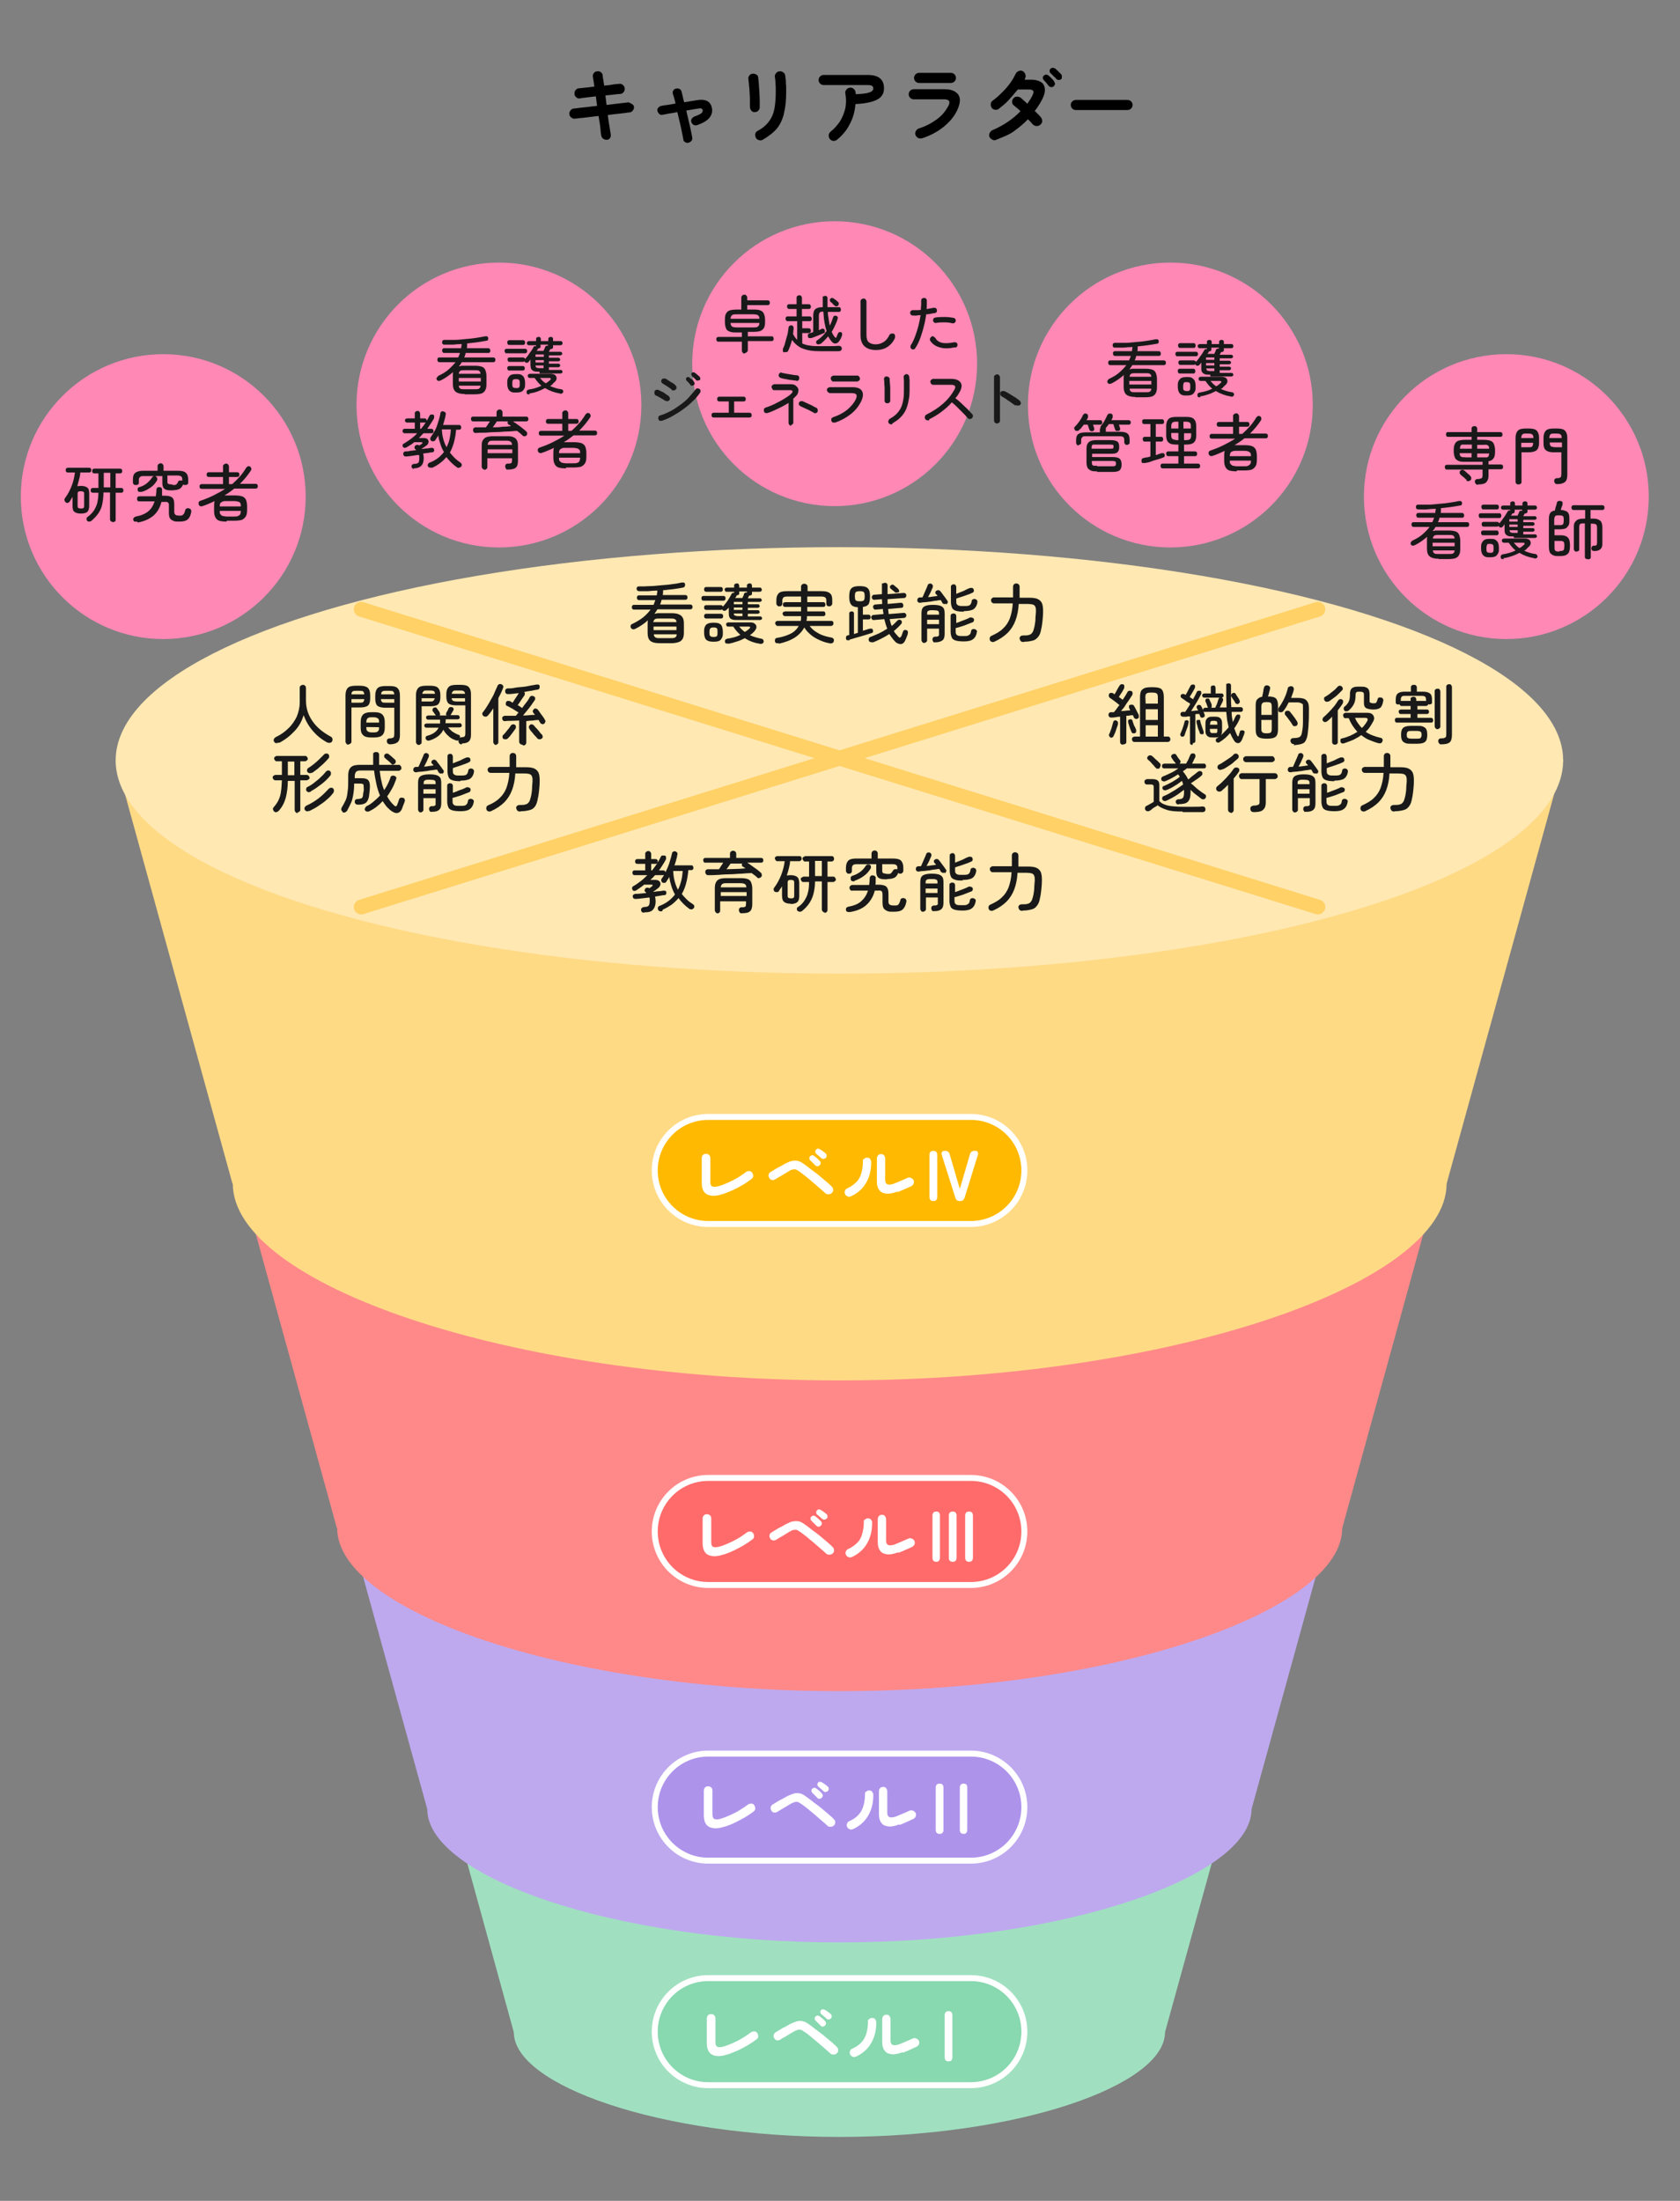 <svg xmlns="http://www.w3.org/2000/svg" xml:space="preserve" id="レイヤー_1" x="0" y="0" style="enable-background:new 0 0 565 740.1" version="1.1" viewBox="0 0 565 740.1"><rect x="0" y="0" width="565" height="740.1" fill="#808080" stroke="none"/><style>.st0{fill:#a0e0c0}.st1{fill:#bea9ef}.st2{fill:#ff8989}.st3{fill:#ffda85}.st5{fill:none;stroke:#ffd166;stroke-width:5;stroke-linecap:round;stroke-miterlimit:10}.st6{fill:#ff88b5}.st8{fill:#fff}.st12{fill:#191919}</style><g id="_レイヤー_1"><g id="_レイヤー_2"><path d="M391.8 683.4c0 17.8-49 35.2-109.5 35.2s-109.5-17.4-109.5-35.2 49-32.2 109.5-32.2 109.5 14.4 109.5 32.2z" class="st0"/><path d="m172.8 683.4-21-76.3h261.1l-21.1 76.3z" class="st0"/><ellipse cx="282.3" cy="607.1" class="st0" rx="130.6" ry="38.5"/><path d="M420.9 608.4c0 22.5-62.1 44.8-138.6 44.8s-138.6-22.3-138.6-44.8 62.1-40.8 138.6-40.8 138.6 18.3 138.6 40.8z" class="st1"/><path d="M143.7 608.4 117 511.7h330.6l-26.7 96.7z" class="st1"/><ellipse cx="282.3" cy="511.7" class="st1" rx="165.3" ry="48.7"/><path d="M451.4 513.9c0 27.5-75.7 54.8-169 54.8s-169-27.3-169-54.8 75.7-49.8 169-49.8 169 22.3 169 49.8z" class="st2"/><path d="M113.3 513.9 80.8 396h403.1l-32.5 117.9z" class="st2"/><ellipse cx="282.3" cy="396" class="st2" rx="201.6" ry="59.4"/><path d="M486.5 398.1c0 33.2-91.4 66.1-204.1 66.1S78.3 431.3 78.3 398.1 169.7 338 282.4 338s204.1 26.9 204.1 60.1z" class="st3"/><path d="M78.2 398.1 38.9 255.7h486.9l-39.3 142.4z" class="st3"/><ellipse cx="282.3" cy="255.7" rx="243.4" ry="71.7" style="fill:#ffe8b2"/><path d="m121.5 305 321.7-100.1M443.2 305 121.5 204.9" class="st5"/><circle cx="54.9" cy="167" r="47.9" class="st6"/><circle cx="167.8" cy="136.2" r="47.9" class="st6"/><circle cx="506.6" cy="167" r="47.9" class="st6"/><circle cx="393.6" cy="136.2" r="47.9" class="st6"/><circle cx="280.7" cy="122.3" r="47.9" class="st6"/></g><g id="_レイヤー_4"><path d="M238.2 411.6c-9.9 0-18-8.1-18-18s8.1-18 18-18h88.3c9.9 0 18 8.1 18 18s-8.1 18-18 18h-88.3z" style="fill:#ffb900"/><path d="M326.5 376.6c9.4 0 17 7.6 17 17s-7.6 17-17 17h-88.3c-9.4 0-17-7.6-17-17s7.6-17 17-17h88.3m0-2h-88.3c-10.5 0-19 8.5-19 19s8.5 19 19 19h88.3c10.5 0 19-8.5 19-19s-8.5-19-19-19z" class="st8"/><path d="M238.2 533c-9.9 0-18-8.1-18-18s8.1-18 18-18h88.3c9.9 0 18 8.1 18 18s-8.1 18-18 18h-88.3z" style="fill:#ff6b6b"/><path d="M326.5 498c9.4 0 17 7.6 17 17s-7.6 17-17 17h-88.3c-9.4 0-17-7.6-17-17s7.6-17 17-17h88.3m0-2h-88.3c-10.5 0-19 8.5-19 19s8.5 19 19 19h88.3c10.5 0 19-8.5 19-19s-8.5-19-19-19z" class="st8"/><path d="M238.2 625.7c-9.9 0-18-8.1-18-18s8.1-18 18-18h88.3c9.9 0 18 8.1 18 18s-8.1 18-18 18h-88.3z" style="fill:#ae93eb"/><path d="M326.5 590.7c9.4 0 17 7.6 17 17s-7.6 17-17 17h-88.3c-9.4 0-17-7.6-17-17s7.6-17 17-17h88.3m0-2h-88.3c-10.5 0-19 8.5-19 19s8.5 19 19 19h88.3c10.5 0 19-8.5 19-19s-8.5-19-19-19z" class="st8"/><path d="M238.2 701.2c-9.9 0-18-8.1-18-18s8.1-18 18-18h88.3c9.9 0 18 8.1 18 18s-8.1 18-18 18h-88.3z" style="fill:#88d8b0"/><path d="M326.5 666.2c9.4 0 17 7.6 17 17s-7.6 17-17 17h-88.3c-9.4 0-17-7.6-17-17s7.6-17 17-17h88.3m0-2h-88.3c-10.5 0-19 8.5-19 19s8.5 19 19 19h88.3c10.5 0 19-8.5 19-19s-8.5-19-19-19z" class="st8"/></g><g id="_レイヤー_3"><path d="M244.8 690.8c-2.2.8-3.9.8-5.2.2s-1.9-2-1.9-4v-8.2c0-.4.1-.8.4-1.1.3-.3.6-.4 1-.4s.8.1 1.1.4.4.6.4 1.1v7.9c0 .8.2 1.4.7 1.6s1.3.2 2.4-.2c1.6-.5 3.1-1.2 4.7-2 1.6-.9 3-1.8 4.2-2.7.3-.2.7-.3 1.1-.3.4 0 .7.2 1 .6.2.3.3.7.3 1.1 0 .4-.2.7-.6 1-.8.6-1.8 1.3-2.8 1.9s-2.2 1.2-3.4 1.8c-1.2.5-2.4 1-3.5 1.4l.1-.1zM279.2 690.5c-.5-.5-1.1-1-1.8-1.6s-1.5-1.3-2.3-2-1.6-1.3-2.4-2-1.5-1.2-2.1-1.6c-.5-.3-.9-.6-1.2-.7s-.8-.1-1.1 0-.9.3-1.4.6l-1.5.9c-.5.3-1.1.7-1.7 1s-1 .6-1.3.8c-.4.2-.7.3-1.1.2-.4 0-.7-.3-.9-.7-.2-.3-.3-.7-.2-1.1.1-.4.3-.7.7-.9.3-.2.8-.5 1.3-.8s1.1-.7 1.8-1c.6-.3 1.1-.6 1.6-.9 1-.5 1.8-.8 2.5-1s1.4-.1 2 0c.7.2 1.4.6 2.2 1.2.4.3 1 .7 1.6 1.2s1.3 1 2 1.5 1.4 1.1 2.1 1.7c.7.6 1.3 1.1 1.9 1.6s1.1 1 1.5 1.4c.3.3.5.6.5 1.1s-.1.8-.5 1.1c-.3.3-.6.4-1.1.4s-.8-.1-1.1-.4zm-1.8-9.3c-.2.2-.4.3-.7.3s-.5 0-.7-.3l-.5-.5-.7-.7-.6-.6c-.1-.1-.2-.3-.2-.6s0-.5.3-.7c.2-.2.4-.3.6-.3s.5 0 .7.2c.3.2.6.5 1 .8s.7.7.9.9c.2.2.3.4.3.7s-.1.5-.4.8zm.6-2.3-.5-.5c-.2-.2-.5-.4-.7-.6s-.5-.4-.6-.5c-.2-.1-.2-.3-.3-.6s0-.5.2-.7c.1-.2.3-.3.5-.3s.5 0 .7.1c.3.2.7.4 1.1.7s.8.6 1 .8.3.4.3.7 0 .5-.2.7-.4.3-.7.4c-.3 0-.5 0-.8-.2zM287.8 691.6c-.4.2-.7.2-1.1 0s-.7-.4-.8-.8c-.2-.4-.2-.8 0-1.1.1-.4.4-.7.8-.8 1.3-.6 2.3-1.3 3.1-2.2s1.3-1.9 1.6-3c.3-1.1.5-2.3.5-3.6s.1-.8.4-1.1.6-.4 1-.4.8.1 1 .4.4.6.4 1.1c0 2.8-.6 5.1-1.8 7.1-1.2 2-2.9 3.4-5 4.4h-.1zm15.8-1.5c-1.4.5-2.6.8-3.6.7s-1.9-.4-2.4-1.1c-.6-.7-.9-1.7-.9-3.1V679c0-.4.1-.8.4-1.1s.6-.4 1-.4.8.1 1 .4.4.6.4 1.1v7.2c0 1.5.9 1.9 2.8 1.3.7-.3 1.5-.6 2.4-1s1.6-.7 2.3-1c.4-.2.7-.2 1.1 0 .4.1.7.4.9.7.2.3.2.7.1 1.1-.1.4-.4.7-.7.9-.7.3-1.5.7-2.4 1.1-.9.4-1.6.7-2.4 1v-.2zM319 693.2c-.9 0-1.3-.5-1.3-1.4v-14.1c0-.9.4-1.4 1.3-1.4s1.3.5 1.3 1.4v14.1c0 .9-.4 1.4-1.3 1.4zM243.8 614.2c-2.2.8-3.9.8-5.2.2s-1.9-2-1.9-4v-8.2c0-.4.1-.8.4-1.1.3-.3.6-.4 1-.4s.8.1 1.1.4.4.6.4 1.1v7.9c0 .8.2 1.4.7 1.6s1.3.2 2.4-.2c1.6-.5 3.1-1.2 4.7-2 1.6-.9 3-1.8 4.2-2.7.3-.2.7-.3 1.1-.3.4 0 .7.2 1 .6.2.3.3.7.3 1.1 0 .4-.2.7-.6 1-.8.6-1.8 1.3-2.8 1.9-1.1.6-2.2 1.2-3.4 1.8s-2.4 1-3.5 1.4l.1-.1zM278.2 613.9c-.5-.5-1.1-1-1.8-1.6s-1.5-1.3-2.3-2-1.6-1.3-2.4-2c-.8-.6-1.5-1.2-2.1-1.6-.5-.3-.9-.6-1.2-.7-.4-.1-.8-.1-1.1 0s-.9.3-1.4.6l-1.5.9c-.6.3-1.1.7-1.7 1-.5.3-1 .6-1.3.8-.4.2-.7.3-1.1.2-.4 0-.7-.3-.9-.7-.2-.3-.3-.7-.2-1.1.1-.4.3-.7.7-.9.3-.2.8-.5 1.3-.8s1.1-.7 1.8-1c.6-.3 1.1-.6 1.6-.9 1-.5 1.8-.8 2.5-1s1.4-.1 2 0 1.4.6 2.2 1.2c.4.3 1 .7 1.6 1.2s1.3 1 2 1.5 1.4 1.1 2.1 1.7c.7.6 1.3 1.1 1.9 1.6s1.1 1 1.5 1.4c.3.3.5.6.5 1.1s-.1.8-.5 1.1c-.3.3-.6.4-1.1.4s-.8-.1-1.1-.4zm-1.9-9.3c-.2.2-.4.3-.7.3s-.5 0-.7-.3l-.5-.5-.7-.7-.6-.6c-.1-.1-.2-.3-.2-.6s0-.5.3-.7c.2-.2.4-.3.6-.3s.5 0 .7.2c.3.2.6.5 1 .8s.7.7.9.9c.2.2.3.4.3.7s-.1.5-.4.8zm.7-2.2-.5-.5c-.2-.2-.5-.4-.7-.6s-.5-.4-.6-.5c-.2-.1-.2-.3-.3-.6 0-.3 0-.5.2-.7.1-.2.3-.3.5-.3s.5 0 .7.1c.3.2.7.4 1.1.7s.8.6 1 .8.3.4.3.7 0 .5-.2.7-.4.3-.7.4-.5 0-.8-.2zM286.8 615.1c-.4.2-.7.2-1.1 0s-.7-.4-.8-.8c-.2-.4-.2-.8 0-1.1.1-.4.4-.7.8-.8 1.3-.6 2.3-1.3 3.1-2.2s1.3-1.9 1.6-3c.3-1.1.5-2.3.5-3.6s.1-.8.4-1.1.6-.4 1-.4.8.1 1 .4.4.6.4 1.1c0 2.8-.6 5.1-1.8 7.1-1.2 2-2.9 3.4-5 4.4h-.1zm15.7-1.6c-1.4.5-2.6.8-3.6.7s-1.9-.4-2.4-1.1c-.6-.7-.9-1.7-.9-3.1v-7.6c0-.4.1-.8.4-1.1s.6-.4 1-.4.8.1 1 .4.4.6.4 1.1v7.2c0 1.5.9 1.9 2.8 1.3.7-.3 1.5-.6 2.4-1s1.6-.7 2.3-1c.4-.2.7-.2 1.1 0 .4.1.7.4.9.7.2.3.2.7.1 1.1-.1.4-.4.7-.7.9-.7.3-1.5.7-2.4 1.1-.9.4-1.6.7-2.4 1v-.2zM316 616.7c-.9 0-1.3-.5-1.3-1.4v-14.1c0-.9.4-1.4 1.3-1.4s1.3.5 1.3 1.4v14.1c0 .9-.4 1.4-1.3 1.4zm8.1 0c-.9 0-1.3-.5-1.3-1.4v-14.1c0-.9.4-1.4 1.3-1.4s1.2.5 1.2 1.4v14.1c0 .9-.4 1.4-1.2 1.4zM243.4 522.7c-2.2.8-3.9.8-5.2.2s-1.9-2-1.9-4v-8.2c0-.4.1-.8.4-1.1.3-.3.6-.4 1-.4s.8.1 1.1.4.4.6.4 1.1v7.9c0 .9.2 1.4.7 1.6.5.2 1.3.1 2.4-.2 1.6-.5 3.1-1.2 4.7-2s3-1.8 4.2-2.7c.3-.2.7-.3 1.1-.3.4 0 .7.2 1 .6.2.3.3.7.3 1.1 0 .4-.2.7-.6 1-.8.6-1.8 1.3-2.8 1.9s-2.2 1.2-3.4 1.8-2.4 1-3.5 1.4l.1-.1zM277.8 522.4c-.5-.5-1.1-1-1.8-1.6-.7-.6-1.5-1.3-2.3-2-.8-.7-1.6-1.3-2.4-2-.8-.6-1.5-1.2-2.1-1.6-.5-.3-.9-.6-1.2-.7-.4-.1-.8-.1-1.1 0-.4 0-.9.3-1.4.6l-1.5.9c-.6.4-1.1.7-1.7 1-.5.3-1 .6-1.3.8-.4.2-.7.3-1.1.2s-.7-.3-.9-.7c-.2-.4-.3-.7-.2-1.1.1-.4.3-.7.7-.9.3-.2.8-.5 1.3-.8s1.1-.7 1.8-1c.6-.3 1.1-.6 1.6-.9 1-.5 1.8-.9 2.5-1s1.4-.1 2 0 1.4.6 2.2 1.2c.4.3 1 .7 1.6 1.2s1.3 1 2 1.5 1.4 1.1 2.1 1.7c.7.6 1.3 1.1 1.9 1.6s1.1 1 1.5 1.4c.3.3.5.6.5 1.1s-.1.8-.5 1.1c-.3.3-.6.4-1.1.4s-.8-.1-1.1-.4zm-1.8-9.3c-.2.2-.4.3-.7.3s-.5-.1-.7-.3l-.5-.5-.7-.7-.6-.6c-.1-.1-.2-.3-.2-.6s0-.5.3-.7c.2-.2.4-.3.6-.3s.5 0 .7.2c.3.2.6.5 1 .8l.9.9c.2.2.3.4.3.7 0 .3-.1.5-.3.7l-.1.1zm.6-2.2-.5-.5c-.2-.2-.5-.4-.7-.6s-.5-.4-.6-.5c-.2-.1-.2-.3-.3-.6 0-.3 0-.5.2-.7.1-.2.3-.3.5-.4s.5 0 .7.1c.3.2.7.4 1.1.7.4.3.8.6 1 .8.2.2.3.4.3.7 0 .3 0 .5-.2.7s-.4.3-.7.4-.5 0-.8-.2v.1zM286.4 523.6c-.4.2-.7.2-1.1 0s-.7-.4-.8-.8c-.2-.4-.2-.8 0-1.1.1-.4.4-.7.8-.8 1.3-.6 2.3-1.4 3.1-2.2.8-.8 1.3-1.9 1.6-3 .3-1.1.5-2.3.5-3.6 0-1.3.1-.8.4-1.1s.6-.4 1-.4.8.1 1 .4c.3.3.4.6.4 1.1 0 2.8-.6 5.1-1.8 7.1-1.2 2-2.9 3.4-5 4.4h-.1zm15.7-1.6c-1.4.5-2.6.8-3.6.7s-1.9-.4-2.4-1.1c-.6-.7-.9-1.7-.9-3.1v-7.6c0-.4.1-.8.4-1.1s.6-.4 1-.4.8.1 1 .4.4.6.4 1.1v7.2c0 1.5.9 1.9 2.8 1.3.7-.3 1.5-.6 2.4-1s1.6-.7 2.3-1c.4-.2.7-.2 1.1 0 .4.1.7.4.9.7.2.4.2.7.1 1.1-.1.4-.4.7-.7.9-.7.4-1.5.7-2.4 1.1-.9.4-1.6.7-2.4 1v-.2zM314.9 525.2c-.9 0-1.3-.5-1.3-1.4v-14.1c0-.9.4-1.4 1.3-1.4s1.2.5 1.2 1.4v14.1c0 .9-.4 1.4-1.2 1.4zm5.5 0c-.9 0-1.3-.5-1.3-1.4v-14.1c0-.9.4-1.4 1.3-1.4s1.3.5 1.3 1.4v14.1c0 .9-.4 1.4-1.3 1.4zm5.5 0c-.9 0-1.3-.5-1.3-1.4v-14.1c0-.9.4-1.4 1.3-1.4s1.3.5 1.3 1.4v14.1c0 .9-.4 1.4-1.3 1.4zM243.1 401.5c-2.2.8-3.9.8-5.2.2s-1.9-2-1.9-4v-8.2c0-.4.1-.8.4-1.1s.6-.4 1-.4.8.1 1.1.4.4.6.4 1.1v7.9c0 .9.2 1.4.7 1.6s1.3.1 2.4-.2c1.6-.5 3.1-1.2 4.7-2s3-1.8 4.2-2.7c.3-.2.7-.3 1.1-.3s.7.2 1 .6c.2.3.3.7.3 1.1s-.2.7-.6 1c-.8.6-1.8 1.3-2.8 1.9s-2.2 1.2-3.4 1.8c-1.2.5-2.4 1-3.5 1.4l.1-.1zM277.5 401.2c-.5-.5-1.1-1-1.8-1.6s-1.5-1.3-2.3-2-1.6-1.3-2.4-2c-.8-.6-1.5-1.2-2.1-1.6-.5-.3-.9-.6-1.2-.7s-.8-.1-1.1 0c-.4 0-.9.3-1.4.6l-1.5.9c-.6.4-1.1.7-1.7 1-.5.3-1 .6-1.3.8-.4.2-.7.3-1.1.2-.4-.1-.7-.3-.9-.7-.2-.4-.3-.7-.2-1.1.1-.4.3-.7.7-.9.3-.2.8-.5 1.3-.8s1.1-.7 1.8-1c.6-.3 1.1-.6 1.6-.9 1-.5 1.8-.9 2.5-1 .7-.2 1.4-.1 2 0s1.4.6 2.2 1.2c.4.3 1 .7 1.6 1.2s1.3 1 2 1.5 1.4 1.1 2.1 1.7 1.3 1.1 1.9 1.6 1.1 1 1.5 1.4c.3.3.5.6.5 1.1s-.1.8-.5 1.1c-.3.3-.6.4-1.1.4s-.8-.1-1.1-.4zm-1.9-9.3c-.2.2-.4.3-.7.3s-.5-.1-.7-.3l-.5-.5-.7-.7-.6-.6c-.1-.1-.2-.3-.2-.6s0-.5.3-.7c.2-.2.4-.3.6-.3s.5 0 .7.2c.3.2.6.5 1 .8l.9.9c.2.2.3.4.3.7s-.1.5-.3.7l-.1.1zm.7-2.3-.5-.5c-.2-.2-.5-.4-.7-.6s-.5-.4-.6-.5c-.2-.1-.2-.3-.3-.6 0-.3 0-.5.2-.7.1-.2.3-.3.5-.4s.5 0 .7.1c.3.2.7.4 1.1.7.4.3.8.6 1 .8.2.2.3.4.3.7 0 .3 0 .5-.2.7s-.4.3-.7.4-.5 0-.8-.2v.1zM286.1 402.3c-.4.2-.7.2-1.1 0s-.7-.4-.8-.8c-.2-.4-.2-.8 0-1.1.1-.4.4-.7.8-.8 1.3-.6 2.3-1.4 3.1-2.2s1.3-1.9 1.6-3c.3-1.1.5-2.3.5-3.6s.1-.8.4-1.1c.3-.3.6-.4 1-.4s.8.1 1 .4.4.6.4 1.1c0 2.8-.6 5.1-1.8 7.1-1.2 2-2.9 3.4-5 4.4h-.1zm15.7-1.6c-1.4.5-2.6.8-3.6.7s-1.9-.4-2.4-1.1c-.6-.7-.9-1.7-.9-3.1v-7.6c0-.4.1-.8.4-1.1s.6-.4 1-.4.8.1 1 .4.4.6.4 1.1v7.2c0 1.5.9 1.9 2.8 1.3.7-.3 1.5-.6 2.4-1s1.6-.7 2.3-1c.4-.2.7-.2 1.1 0 .4.1.7.4.9.7.2.4.2.7.1 1.1s-.4.7-.7.9c-.7.4-1.5.7-2.4 1.1s-1.6.7-2.4 1v-.2zM313.9 403.9c-.9 0-1.3-.5-1.3-1.4v-14.1c0-.9.4-1.4 1.3-1.4s1.3.5 1.3 1.4v14.1c0 .9-.4 1.4-1.3 1.4zm8.9 0c-.8 0-1.3-.4-1.5-1.1l-4.5-14.2c-.2-.5-.2-.9 0-1.2s.5-.4.9-.4h.1c.9 0 1.4.4 1.6 1.2l3.4 11.6 3.4-11.6c.2-.8.7-1.2 1.6-1.2s.8.1 1 .4.2.7 0 1.2l-4.4 14.2c-.3.8-.8 1.1-1.5 1.1h-.1z" class="st8"/><path d="M221.9 216.3c-1.6 0-2.6-.3-3.2-.8s-.9-1.4-.9-2.7v-2.9c0-.5 0-.9.1-1.3-1.2 1.1-2.7 2.1-4.3 2.9-.3.1-.6.2-.8.1s-.5-.2-.6-.4-.2-.5-.1-.8c0-.3.3-.5.6-.6 1.4-.7 2.6-1.4 3.6-2.2s1.8-1.7 2.5-2.6h-5.5c-.2 0-.4 0-.6-.2s-.2-.4-.2-.6 0-.4.2-.6.4-.2.6-.2h6.5c.1-.2.2-.5.3-.8s.2-.5.3-.8H215c-.2 0-.4 0-.6-.2s-.2-.4-.2-.6 0-.4.2-.6.4-.2.6-.2h5.9c0-.2 0-.5.1-.8s0-.5.1-.8c-1 0-2.1.1-3.1.2h-2.9c-.3 0-.5 0-.7-.2-.2-.1-.3-.4-.3-.6 0-.2 0-.4.2-.6s.4-.2.7-.2c1.1 0 2.3 0 3.6-.1 1.3 0 2.6-.2 4-.3s2.6-.2 3.7-.4c1.1-.1 2.1-.3 2.9-.5h.8c.2.1.4.3.4.6s0 .5-.1.7-.3.3-.6.4c-.9.2-1.9.3-3.1.5-1.2.1-2.4.3-3.6.4v.8c0 .3-.1.6-.1.8h7.5c.2 0 .4 0 .6.2s.2.4.2.6 0 .4-.2.6c-.2.2-.4.2-.6.2h-7.9c0 .3-.2.5-.2.8-.1.3-.2.5-.3.8h10.1c.2 0 .4 0 .6.2.2.2.2.4.2.6s0 .4-.2.6-.4.2-.6.2h-11c-.3.5-.6 1-1 1.5.3 0 .6-.1 1-.2h4.7c1 0 1.9.1 2.5.4.6.2 1 .6 1.3 1.1s.4 1.2.4 2.1v2.9c0 .9-.1 1.5-.4 2.1-.3.5-.7.9-1.3 1.1-.6.2-1.4.4-2.5.4h-3.9zm-2.1-4.4h7.7v-1.2h-7.7v1.2zm0-2.7h7.7c0-.5-.2-.9-.6-1-.3-.2-.8-.2-1.6-.2h-3.5c-.7 0-1.2 0-1.5.2s-.5.5-.6 1h.1zm2.1 5.4h3.5c.7 0 1.2 0 1.6-.2s.5-.5.6-1.1h-7.7c0 .5.2.9.6 1.1s.8.2 1.5.2h-.1zM236.7 202c-.2 0-.4 0-.6-.2s-.2-.4-.2-.6 0-.4.2-.6.3-.2.6-.2h6.5c.2 0 .4 0 .6.2s.2.4.2.6 0 .4-.2.6-.3.2-.6.2h-6.5zm11.5 6.5c-.9 0-1.6 0-2-.2-.5-.2-.8-.4-.9-.8-.2-.4-.2-.9-.2-1.4v-1.8c-.1.1-.2.3-.4.4-.1.1-.2.3-.4.4-.2.2-.4.3-.6.3s-.5 0-.6-.2c0 0-.2-.1-.2-.3-.1.1-.3.2-.5.2h-4.8c-.2 0-.4 0-.6-.2s-.2-.4-.2-.6 0-.4.2-.6.3-.2.6-.2h4.8c.4 0 .6.2.7.5.4-.4.7-.8 1.1-1.3.4-.5.7-1 1-1.5s.6-1 .8-1.4c0-.2.2-.3.4-.4.2 0 .4-.1.5 0v-.4h-2.5c-.2 0-.4 0-.5-.2s-.2-.3-.2-.5 0-.4.2-.5.3-.2.5-.2h2.5v-.6c0-.3 0-.5.3-.6.2-.2.4-.2.6-.2s.5 0 .6.2.2.4.2.6v.6h2.6v-.6c0-.3 0-.5.3-.6.2-.2.4-.2.6-.2s.5 0 .6.2.2.4.2.6v.6h2.6c.2 0 .4 0 .5.2.1.2.2.3.2.5s0 .4-.2.5c-.1.1-.3.2-.5.2h-2.6v.5c0 .3 0 .5-.2.6s-.4.2-.6.2h-.2v.2c-.1 0-.2.2-.2.3s-.1.2-.2.4h4.1c.2 0 .3 0 .4.2.1.1.2.3.2.4s0 .3-.2.4c-.1.1-.3.2-.4.2h-4.1v.8h3.4c.2 0 .3 0 .4.2s.2.3.2.4 0 .3-.2.4-.3.2-.4.2h-3.4v.8h3.4c.2 0 .3 0 .4.2s.2.2.2.4 0 .3-.2.4-.3.2-.4.2h-3.4v.9h4.2c.2 0 .3 0 .4.2.1.1.2.3.2.4s0 .3-.2.4c-.1.1-.3.2-.4.2h-7.5zm-10.6-.5c-.2 0-.4 0-.6-.2s-.2-.4-.2-.6 0-.4.2-.6.3-.2.6-.2h4.8c.2 0 .4 0 .6.2s.2.4.2.6 0 .4-.2.6-.3.2-.6.2h-4.8zm0-9c-.2 0-.4 0-.6-.2s-.2-.4-.2-.6 0-.4.2-.6.3-.2.6-.2h4.7c.2 0 .4 0 .6.2s.2.4.2.6 0 .4-.2.6-.4.2-.6.2h-4.7zm2.4 16.8c-.8 0-1.5-.1-1.9-.3-.5-.2-.8-.5-1-1s-.3-1.1-.3-1.9 0-1.4.3-1.9c.2-.5.5-.8 1-1 .4-.2 1.1-.3 1.9-.3s1.5.1 1.9.3.8.5.9 1c.2.5.3 1.1.3 1.9s0 1.4-.3 1.9-.5.8-.9 1-1.1.3-1.9.3zm0-1.6c.6 0 .9-.1 1.1-.3.2-.2.2-.6.2-1.3s0-1.1-.2-1.3-.5-.3-1.1-.3-.9.1-1.1.3c-.2.2-.3.6-.3 1.3s0 1.1.3 1.3c.2.2.5.3 1.1.3zm4.9 2.2h-.7c-.2-.1-.3-.3-.4-.5 0-.2 0-.5.1-.7s.4-.3.6-.4c.8-.1 1.6-.3 2.4-.5s1.4-.5 2.1-.8c-.9-.8-1.7-1.7-2.4-2.8h-1.7c-.2 0-.4 0-.5-.2s-.2-.3-.2-.5 0-.4.2-.5.3-.2.5-.2h7.4c.7 0 1.2.1 1.6.5.4.3.5.7.5 1.1s-.3.9-.7 1.4l-.7.7c-.3.2-.5.4-.8.6 1.1.5 2.4.9 3.9 1.2.3 0 .5.2.6.4s.2.4.1.7c0 .2-.2.4-.4.5-.2.1-.5.2-.8.1-1.9-.3-3.6-.9-5.1-1.9-.8.4-1.6.8-2.6 1.1-.9.3-1.9.6-3 .8v-.1zm1.9-13.2h2.9v-.8h-2.9v.8zm0 1.9h2.9v-.8h-2.9v.8zm1.4 2.1h1.5v-.9h-2.9c0 .4.1.6.4.7.2.1.6.2 1 .2zm-1-6.1h2.5c0-.2.2-.5.3-.7s.2-.5.2-.6c0-.2.2-.4.4-.5s.4-.1.6 0v-.4h-2.6v.5c0 .3 0 .5-.2.6s-.4.2-.6.2h-.1v.2c0 .1-.1.2-.2.3 0 .1-.1.2-.3.4zm3.3 11.4c.3-.2.5-.3.8-.5.2-.2.4-.3.6-.5.3-.2.4-.5.4-.6s-.3-.2-.7-.2h-3c.3.4.6.7.9 1 .3.3.7.6 1.1.9l-.1-.1zM262 216.3h-.9c-.2-.1-.4-.3-.5-.6 0-.3 0-.6.1-.8s.4-.4.7-.4c1.8-.3 3.3-.8 4.5-1.4s2.1-1.5 2.7-2.6h-7c-.2 0-.4 0-.6-.3-.2-.2-.3-.4-.3-.6s0-.4.3-.6c.2-.2.4-.2.6-.2h7.7c0-.2.1-.5.1-.8v-.8h-5.3c-.2 0-.4 0-.6-.2s-.3-.4-.3-.6 0-.5.3-.6.4-.2.6-.2h5.3v-1.5h-5.3c-.2 0-.4 0-.6-.2s-.2-.4-.2-.6 0-.5.2-.6.4-.2.6-.2h5.3v-1.9h-4.6c-.6 0-1.1.1-1.3.3-.2.2-.4.6-.4 1v1.1c0 .3-.1.5-.3.7s-.4.2-.7.2-.5 0-.7-.3c-.2-.2-.3-.4-.3-.7v-1.1c0-1.1.3-1.8.8-2.3s1.4-.7 2.7-.7h4.8v-1.5c0-.3.1-.5.3-.7.2-.2.5-.3.8-.3s.5.1.8.3c.2.2.3.4.3.7v1.5h4.8c1.3 0 2.1.2 2.7.7s.8 1.2.8 2.3v1.1c0 .3-.1.5-.3.7-.2.2-.4.3-.7.3s-.5 0-.7-.2-.3-.4-.3-.7v-1.1c0-.5-.1-.8-.4-1-.2-.2-.7-.3-1.3-.3h-4.7v1.9h5.3c.2 0 .5 0 .6.2s.2.4.2.6 0 .4-.2.6c-.2.2-.4.2-.6.2h-5.3v1.5h5.3c.2 0 .5 0 .6.2s.2.4.2.6 0 .4-.2.6c-.2.2-.4.2-.6.2h-5.4c0 .5 0 1.1-.2 1.6h8.3c.2 0 .5 0 .6.2.2.2.2.4.2.6s0 .4-.2.6-.4.3-.6.3h-7.2c.7 1 1.7 1.8 3 2.5 1.2.7 2.7 1.1 4.3 1.4.3 0 .5.2.7.4s.2.5.1.8c0 .4-.3.6-.6.7s-.6.1-.9 0c-1.2-.2-2.3-.6-3.4-1.1s-2.1-1.1-2.9-1.8-1.6-1.5-2.1-2.4c-.7 1.3-1.8 2.5-3.2 3.4-1.4.9-3.2 1.6-5.5 2.1l.2-.2zM285.7 215.3h-.8c-.2-.1-.4-.3-.4-.6s0-.5.1-.7.3-.3.6-.4h.4v-7.2c0-.2 0-.4.2-.6.2-.1.4-.2.6-.2s.4 0 .6.2.2.4.2.6v6.8c.2 0 .4-.1.6-.2.2 0 .4-.1.7-.2v-8.6c-.7 0-1.3-.2-1.7-.4-.4-.2-.7-.6-.9-1.1-.2-.5-.3-1.2-.3-2s.1-1.7.3-2.2c.2-.5.6-.9 1.1-1.1s1.2-.3 2.1-.3 1.6.1 2.1.3.9.6 1.1 1.1.3 1.2.3 2.2-.2 2-.5 2.5c-.4.5-1 .8-1.9.9v2.6h1.7c.3 0 .5 0 .7.2.1.2.2.4.2.6s0 .5-.2.6c-.1.2-.4.2-.7.2h-1.7v3.8c.5-.1.9-.3 1.3-.4.4-.1.7-.2 1-.3h.7c.2.1.3.3.4.5v.6c0 .2-.3.3-.5.4-.4.1-1 .3-1.6.5s-1.3.4-2 .6l-2.1.6c-.7.2-1.2.4-1.7.5v.2zm3.5-13.1c.7 0 1.1-.1 1.3-.3s.3-.7.3-1.4-.1-1.2-.3-1.4c-.2-.2-.7-.3-1.3-.3s-1.1.1-1.4.3c-.2.2-.3.7-.3 1.4s.1 1.2.3 1.4c.2.2.7.3 1.4.3zm4.3 13.7c-.3.1-.5.1-.8 0s-.4-.2-.5-.5c-.1-.2-.1-.5 0-.7s.2-.4.5-.5c.9-.3 1.9-.8 2.9-1.2 1-.5 1.9-1 2.8-1.6-.4-.9-.7-2-1-3.2l-3.5.3c-.2 0-.5 0-.6-.2s-.3-.3-.3-.6c0-.2 0-.5.2-.6.1-.2.3-.3.6-.3l3.3-.3c0-.3 0-.5-.1-.8s0-.6-.1-.9l-2.4.2c-.2 0-.5 0-.6-.2s-.2-.3-.3-.6c0-.2 0-.4.2-.6.1-.2.3-.3.5-.3l2.4-.2c0-.5-.1-1.1-.1-1.6l-2.5.2c-.2 0-.5 0-.6-.2-.2-.1-.3-.3-.3-.6 0-.2 0-.4.2-.6.1-.2.3-.3.6-.3l2.6-.2v-3c0-1 0-.5.3-.6.2-.1.4-.2.7-.2s.5 0 .6.2c.2.1.3.4.3.7v2.9l5.4-.4c.2 0 .5 0 .6.2.2.1.3.3.3.6 0 .2 0 .4-.2.6-.1.2-.3.3-.6.3l-5.5.4v1.6l4.4-.4c.2 0 .5 0 .6.2.2.1.2.3.3.6 0 .2 0 .4-.1.6s-.3.3-.6.3l-4.4.4c0 .3 0 .6.1.9 0 .3 0 .6.1.8l5-.4c.2 0 .5 0 .6.2.2.1.3.4.3.6 0 .2 0 .4-.2.6s-.3.3-.6.3l-4.8.4.3 1.2c.1.4.2.7.4 1.1.4-.3.7-.6 1-.9l.9-.9c.2-.2.4-.3.6-.3s.5 0 .6.2c.2.1.3.3.3.6 0 .2 0 .4-.2.6-.7.8-1.5 1.6-2.5 2.4.2.4.5.8.8 1.1s.5.6.8.9c.2.2.4.3.5.2l.4-.4c.1-.2.2-.5.3-.8s.2-.6.3-.8c0-.2.2-.4.4-.5s.5-.1.7 0c.2 0 .4.2.5.4 0 .2.1.4 0 .7 0 .3-.2.7-.3 1s-.3.7-.4 1c-.4 1-.9 1.5-1.6 1.6-.6 0-1.4-.2-2.1-1-.3-.3-.6-.7-.9-1.1s-.6-.8-.9-1.3c-.9.6-1.8 1.1-2.8 1.6s-1.9.9-2.9 1.3l.1-.2zm8.6-16.8c-.1.1-.3.2-.6.2s-.4 0-.6-.2-.4-.4-.7-.6c-.3-.3-.5-.4-.7-.6-.2-.1-.2-.3-.2-.5s0-.4.2-.5.3-.2.5-.3.4 0 .6.2c.1 0 .3.2.5.4.2.1.4.3.6.5.2.1.3.3.4.4.2.2.3.4.3.6s0 .4-.3.6v-.2zM318.2 203c-.2.1-.5.2-.7.1-.3 0-.5-.2-.6-.4s-.3-.5-.5-.9c-.4 0-1 .1-1.5.2-.6 0-1.2.2-1.9.3-.6 0-1.3.2-1.9.2s-1.1.1-1.6.2c-.3 0-.5 0-.7-.2-.2-.1-.3-.3-.3-.6 0-.2 0-.5.2-.7s.4-.3.6-.3h.9c.2-.3.4-.8.6-1.3s.5-1.1.7-1.6.4-.9.5-1.2c0-.2.2-.4.5-.5.2-.1.5-.1.7 0s.4.3.5.5 0 .4 0 .7c-.2.4-.4.9-.7 1.6-.3.6-.6 1.2-.9 1.7.6 0 1.1-.1 1.7-.2s1-.1 1.5-.2c-.1-.2-.2-.3-.3-.4l-.3-.3c-.1-.2-.2-.4-.1-.6 0-.2.2-.4.4-.5.2-.1.4-.2.7-.1.2 0 .4.1.6.4.2.2.5.6.7.9l.9 1.2c.3.4.5.7.7 1 .2.2.2.5.1.7s-.2.4-.5.6v-.3zm-7.4 13.2c-.2 0-.5 0-.6-.3-.2-.2-.3-.4-.3-.7v-8.8c0-.8.1-1.4.3-1.8.2-.4.6-.7 1.2-.9s1.4-.3 2.4-.3 1.8.1 2.4.3.9.5 1.2.9c.2.4.3 1 .3 1.8v6.7c0 1-.2 1.8-.7 2.2s-1.3.7-2.4.7-.5 0-.7-.2-.3-.4-.3-.7c0-.2 0-.5.2-.7s.4-.3.7-.3c.4 0 .7 0 .9-.1s.3-.2.4-.3v-2.3h-4v3.8c0 .3 0 .5-.3.7-.2.2-.4.3-.7.3zm1-9.5h4v-.2c0-.4 0-.6-.1-.8s-.3-.3-.6-.4c-.3 0-.7-.1-1.3-.1s-1 0-1.3.1-.5.2-.6.4-.1.5-.1.8v.2zm0 3.2h4v-1.5h-4v1.5zm12.3-4.2c-1.1 0-2-.1-2.6-.3s-1.1-.5-1.3-1-.4-1.1-.4-2v-5c0-.3 0-.5.3-.7s.4-.2.6-.2.5 0 .6.2.3.4.3.7v2.3l1.5-.6c.5-.2 1.1-.4 1.6-.7s.9-.4 1.3-.6c.2-.1.5-.1.8-.1s.5.2.6.4.2.5.1.7c0 .2-.2.4-.4.5-.5.2-1 .5-1.7.7-.6.2-1.3.5-2 .7s-1.3.4-1.8.6v.9c0 .4 0 .8.2 1 .1.2.4.4.7.5.4.1.9.1 1.6.1s1.2 0 1.5-.1c.3 0 .6-.2.8-.5.2-.2.3-.6.4-1.1 0-.3.2-.5.5-.6s.5-.1.8 0c.5.2.7.6.6 1.1-.1.7-.4 1.3-.7 1.7s-.8.8-1.4.9c-.6.2-1.4.3-2.4.3l-.1.2zm0 10c-1.1 0-2-.1-2.7-.3-.6-.2-1.1-.5-1.3-1s-.4-1.1-.4-2v-5.2c0-.3 0-.5.3-.7s.4-.2.6-.2.5 0 .7.2.3.4.3.7v2.3c.5-.2 1-.3 1.6-.6.6-.2 1.1-.4 1.6-.6.5-.2 1-.4 1.3-.6.2-.1.5-.1.8 0s.5.2.6.4.1.5 0 .7c0 .2-.2.4-.5.5-.5.2-1.1.4-1.8.7s-1.3.5-2 .7-1.2.4-1.8.5v1c0 .5 0 .8.2 1.1.1.2.4.4.7.5.4.1.9.1 1.6.1s1.2 0 1.5-.1.6-.3.8-.5.3-.6.4-1.1c0-.3.2-.5.5-.6.2-.1.5-.1.8 0 .5.2.8.5.6 1.1-.1.7-.4 1.3-.7 1.7-.3.4-.8.8-1.4 1s-1.4.3-2.3.3zM344.2 215.9c-.4 0-.7-.1-.9-.3-.2-.2-.3-.5-.4-.8 0-.3 0-.6.3-.8.2-.2.5-.3.9-.3.8 0 1.5 0 2-.2.5-.1.8-.4 1.1-.8s.4-.9.6-1.6c.2-.7.3-1.5.4-2.3 0-.8.1-1.9.2-3.1 0-.7 0-1.2-.2-1.6-.1-.4-.4-.6-.8-.8-.4-.1-1-.2-1.7-.2h-3.1c-.1 2.1-.5 4-1.1 5.6s-1.5 3-2.6 4.1-2.7 2.2-4.5 3c-.3.1-.6.2-.9 0-.3 0-.5-.3-.6-.6-.1-.2-.1-.5 0-.8s.3-.5.6-.6c1.5-.7 2.8-1.4 3.8-2.4 1-.9 1.8-2.1 2.3-3.4.5-1.4.9-3.1 1-5.1h-6.3c-.3 0-.5-.1-.7-.3s-.3-.4-.3-.7 0-.5.3-.7c.2-.2.4-.3.7-.3h6.4v-3.6c0-.3.1-.6.3-.8.2-.2.5-.3.8-.3s.5.1.8.3c.2.2.3.5.3.8V201h3.1c1.2 0 2.2.1 2.9.4s1.2.8 1.5 1.4c.3.7.4 1.6.4 2.7 0 1.3-.1 2.4-.2 3.3-.1.9-.2 1.8-.4 2.6-.2 1.2-.5 2.1-1 2.7s-1 1.1-1.8 1.3-1.7.4-2.9.4l-.3.1zM216.6 306.9c-.2 0-.5 0-.7-.2s-.3-.4-.3-.7c0-.2 0-.5.3-.7s.4-.3.8-.3c.8 0 1.3-.2 1.5-.5.2-.3.3-.8.3-1.5v-.6c0-.2 0-.4-.1-.6-.9.1-1.7.2-2.5.3s-1.5.2-2.1.2c-.3 0-.5 0-.7-.2-.2-.1-.3-.4-.3-.6 0-.2 0-.5.2-.6s.4-.3.6-.3c.5 0 1 0 1.7-.1s1.4-.1 2.1-.2l-.2-.2-.2-.2c-.2-.2-.3-.4-.2-.6s.1-.4.3-.6c.2-.1.4-.2.6-.2s.4 0 .6.2c.2 0 .4-.2.6-.4.2-.1.3-.2.4-.3.2-.1.2-.2.2-.3s-.1-.2-.4-.2h-2.5c-.4.4-.9.7-1.3 1-.4.3-.9.6-1.3.9-.2.1-.4.2-.7.2s-.4-.1-.6-.4c-.1-.2-.2-.4-.1-.7 0-.2.2-.4.4-.5.9-.5 1.7-1.1 2.5-1.7s1.5-1.3 2.2-2h-4.2c-.2 0-.4 0-.6-.2-.1-.1-.2-.3-.2-.6s0-.4.2-.6.3-.2.6-.2h3.5v-2.2h-2.6c-.2 0-.4 0-.6-.2s-.2-.3-.2-.6 0-.4.2-.6.3-.2.6-.2h2.6v-1.7c0-.3 0-.5.3-.7.2-.2.4-.3.7-.3s.5 0 .7.3c.2.2.3.4.3.7v1.7h1.4c.2 0 .4 0 .6.2s.2.3.2.6 0 .4-.2.6-.3.2-.6.2H219v2.2h.3c1.2-1.5 2.2-3 2.9-4.5.1-.3.3-.5.6-.5h.8c.2.1.4.3.4.5v.7c-.3.6-.7 1.3-1.1 1.9-.4.6-.8 1.3-1.3 1.9h1.4c.2 0 .4 0 .6.2s.2.4.2.6 0 .4-.2.6-.3.2-.6.2h-2.7c-.5.6-1 1.1-1.6 1.6h1.8c.6 0 1 .2 1.3.5.3.3.4.7.3 1.1-.1.4-.3.8-.8 1.2-.2.1-.4.3-.8.6l-.9.6c.7 0 1.4-.2 2-.2s1.2-.2 1.6-.2c.2 0 .4 0 .6.1.2.1.3.3.3.5s0 .4-.1.6-.3.3-.5.3c-.4 0-.9.1-1.4.2s-1.1.2-1.8.3c.1.5.2 1.1.2 1.6 0 1.2-.3 2.1-.9 2.8s-1.5.9-2.8.9l-.2.1zm6.1-.5c-.3.1-.6.1-.8 0-.3 0-.4-.2-.6-.5-.1-.3-.1-.5 0-.8s.3-.4.6-.5c1.1-.4 2.1-1 2.9-1.6.8-.6 1.6-1.4 2.2-2.2-.5-.9-.9-1.8-1.2-2.8s-.6-2-.7-3.1c-.2.3-.3.6-.5.8-.2.2-.3.5-.5.8-.1.2-.4.4-.6.4s-.5 0-.7-.1-.3-.3-.4-.6 0-.5.1-.7c.6-.8 1.1-1.6 1.5-2.6.5-1 .9-2 1.2-3s.6-2 .8-2.9c0-.3.2-.5.4-.6.2-.1.4-.2.7-.1.2 0 .4.2.6.4.2.2.2.4.1.7-.1.6-.2 1.2-.4 1.8-.2.6-.3 1.2-.6 1.8h5.6c.3 0 .5 0 .6.2.1.2.2.4.2.6s0 .4-.2.6-.4.2-.6.2h-.9c-.3 3.3-1 6-2.2 8 .5.7 1.1 1.3 1.7 1.9.6.6 1.3 1.1 2.1 1.6.2.2.4.4.4.6 0 .3 0 .5-.2.7-.2.2-.4.4-.7.4s-.6 0-.8-.2c-.7-.5-1.4-1.1-2-1.7-.6-.6-1.1-1.2-1.6-1.9-.7.8-1.4 1.5-2.3 2.2-.9.6-1.9 1.2-3 1.7l-.2.5zm5.3-7.2c.5-.9.8-1.9 1.1-3s.4-2.1.5-3.3h-3.2c.1 2.3.6 4.4 1.6 6.3zM254.8 295.2c-.5-.5-1.2-1-2-1.6-1 0-2.1.1-3.4.2-1.2 0-2.5.2-3.9.2s-2.6.1-3.9.2c-1.3.1-2.4.1-3.4.1-.3 0-.5 0-.7-.3-.2-.2-.3-.4-.3-.7 0-.3 0-.5.2-.7s.4-.3.8-.3h3.6c.2-.3.5-.7.7-1.1.3-.4.5-.7.7-1.1h-5.9c-.3 0-.5 0-.6-.2s-.2-.4-.2-.6 0-.4.2-.6.4-.2.6-.2h8.2v-1.4c0-.3.1-.6.3-.7.2-.2.4-.3.7-.3s.5 0 .8.3c.2.2.3.4.3.7v1.4h8.3c.2 0 .4 0 .6.2.2.2.2.4.2.6s0 .4-.2.6-.4.2-.6.2h-4.6c.5.3 1.1.7 1.6 1.1.6.4 1.1.8 1.7 1.2.5.4 1 .8 1.3 1.1.2.2.3.4.3.7 0 .3 0 .5-.2.7s-.4.3-.7.4c-.3 0-.5 0-.7-.2l.2.1zm-13.4 11.9c-.3 0-.5 0-.7-.3-.2-.3-.3-.4-.3-.7v-7.3c0-.9.1-1.6.4-2.1.2-.5.7-.9 1.2-1.1s1.4-.3 2.3-.3h4.8c1 0 1.8.1 2.3.3.6.2 1 .6 1.2 1.1s.4 1.2.4 2.1v5.1c0 .8-.1 1.4-.3 1.9s-.6.8-1 1c-.5.2-1.2.3-2.1.3s-.6 0-.8-.3c-.2-.2-.3-.4-.3-.7 0-.2 0-.5.2-.7.2-.2.4-.3.6-.3.5 0 .9 0 1.1-.1s.4-.2.4-.3c0-.2.1-.4.1-.8v-.8h-8.7v3.1c0 .3-.1.6-.3.7s-.4.3-.7.3l.2-.1zm1-5.8h8.7V300h-8.7v1.3zm0-2.9h8.6c0-.6-.2-.9-.5-1.1s-.8-.3-1.5-.3h-4.6c-.7 0-1.2 0-1.5.3-.3.2-.5.6-.5 1.1zm1.9-6.1c1.1 0 2.2-.1 3.3-.1s2.1-.1 3.1-.2c-.1-.1-.3-.2-.4-.3-.1-.1-.3-.2-.4-.2-.2-.1-.3-.3-.4-.5 0-.2 0-.4.1-.6h-3.9c-.2.3-.4.6-.7 1s-.5.7-.7.9zM266 303.9c-1.1 0-1.8-.2-2.3-.6-.5-.4-.7-1.1-.7-2.2V298c-.1.3-.3.5-.5.8-.2.3-.4.5-.5.8-.1.2-.4.4-.6.4-.3 0-.5 0-.8-.1-.2-.1-.3-.3-.4-.6s0-.5.1-.7c1-1.3 1.8-2.8 2.4-4.3.6-1.6 1-3.1 1.2-4.7h-2.4c-.2 0-.5 0-.6-.3-.2-.2-.3-.4-.3-.6s0-.5.3-.6c.2-.2.4-.2.6-.2h7.3c.2 0 .5 0 .6.2s.2.4.2.6 0 .4-.2.6-.4.3-.6.3h-3.1c0 .8-.2 1.6-.4 2.4-.2.8-.4 1.6-.7 2.4.4 0 .8-.1 1.2-.1 1.1 0 1.8.2 2.3.6.5.4.7 1.2.7 2.2v4.1c0 1.1-.2 1.8-.7 2.2-.5.4-1.2.6-2.3.6l.2-.1zm0-1.8c.4 0 .7 0 .9-.2.2-.2.2-.4.2-.9v-4c0-.4 0-.7-.2-.9-.2-.1-.5-.2-.9-.2s-.7 0-.9.2c-.2.2-.2.4-.2.9v4c0 .4 0 .7.2.9.2.1.5.2.9.2zm11.4 4.7c-.3 0-.5 0-.7-.3-.2-.2-.3-.4-.3-.7v-9.4h-2.3c0 1.5-.2 2.9-.5 4.1-.3 1.2-.8 2.3-1.4 3.2s-1.4 1.8-2.4 2.6c-.2.2-.5.3-.8.3s-.5-.1-.8-.3c-.2-.2-.2-.4-.2-.7 0-.3.1-.5.4-.6.9-.6 1.6-1.3 2.1-2.1s1-1.7 1.2-2.7c.3-1 .4-2.3.4-3.6h-1.9c-.2 0-.5 0-.6-.3-.2-.2-.3-.4-.3-.6s0-.5.3-.6c.3-.1.4-.3.6-.3h1.9v-5.1h-1.3c-.2 0-.5 0-.6-.3-.2-.2-.3-.4-.3-.6s0-.5.3-.6c.3-.1.4-.3.6-.3h8.9c.2 0 .5 0 .6.3.2.2.2.4.2.6s0 .4-.2.6-.4.3-.6.3h-1.4v5.1h1.9c.2 0 .5 0 .6.3.2.2.3.4.3.6s0 .5-.3.6c-.2.2-.4.3-.6.3h-1.9v9.4c0 .3-.1.5-.3.7-.2.2-.4.3-.7.3l.1-.2zm-3.3-12.2h2.3v-5.1h-2.3v5.1zM285.7 306.7c-.3 0-.6 0-.8-.1-.2-.1-.4-.3-.4-.6s0-.5.1-.7c.2-.2.4-.3.7-.4 1.8-.3 3.3-.9 4.3-1.8s1.8-2 2.3-3.6h-5.2c-.3.1-.5 0-.7-.2-.2-.2-.3-.4-.3-.7s0-.5.3-.7c.2-.2.4-.3.7-.3h5.6c.1-.8.2-1.5.2-2.3 0-.3.1-.5.3-.7.2-.2.5-.3.8-.2.3 0 .5.1.7.3s.3.4.2.7v1.1c0 .4 0 .7-.1 1h1c1.2 0 2.1.2 2.6.6.5.4.8 1.2.8 2.4v2.6c0 .6.1.9.4 1.1.2.2.7.3 1.5.3s.8 0 1.1-.1.4-.3.6-.6c.1-.3.3-.6.4-1.1 0-.3.2-.5.5-.6s.5-.2.8 0c.3 0 .5.2.6.4s.2.5.1.8c-.2 1.2-.7 2.1-1.3 2.6-.6.5-1.6.7-2.9.7s-1.8 0-2.3-.3c-.5-.2-.9-.5-1.2-1-.2-.4-.3-1.1-.3-1.9v-2.5c0-.6-.1-1-.3-1.2s-.6-.3-1.3-.2h-1c-.5 2-1.5 3.6-2.8 4.8s-3.1 2-5.5 2.4h-.2zm12.6-11c-.9 0-1.6 0-2.2-.2-.5-.2-.9-.4-1.1-.9-.2-.4-.3-.9-.3-1.7v-2.3h-6.5c-.6 0-1.1.1-1.3.3s-.4.5-.4 1v1c0 .3-.1.5-.3.7-.2.2-.4.2-.7.2s-.5 0-.7-.3c-.2-.2-.3-.4-.3-.7v-1c0-1.1.3-1.9.8-2.4s1.5-.7 2.8-.7h5v-1.6c0-.3.1-.6.3-.8s.5-.3.8-.3.5.1.7.3.3.4.3.8v1.6h5c1.3 0 2.3.2 2.8.7s.8 1.3.8 2.4v1c0 .3-.1.5-.3.7-.2.2-.4.3-.7.3s-.5 0-.7-.3c-.3.8-.7 1.3-1.2 1.6-.5.3-1.4.5-2.5.5l-.1.1zm-10.9.6c-.3.1-.5.1-.8 0-.3 0-.4-.3-.5-.6v-.7c.1-.2.3-.4.6-.5 1-.3 1.9-.8 2.6-1.3s1.4-1.3 1.9-2.1c.1-.2.4-.3.6-.4.3 0 .5 0 .7.1.2.1.4.3.4.6s0 .5-.1.7c-.6.9-1.3 1.8-2.2 2.4-.9.7-1.9 1.2-3.2 1.7v.1zm11-2.4c.6 0 1 0 1.2-.2s.5-.5.7-.9c.1-.2.3-.4.5-.5h1v-.4c0-.5-.1-.8-.4-1-.2-.2-.7-.3-1.3-.3h-3.4v2.1c0 .5.1.8.3.9.2.1.7.2 1.4.3zM317.7 293.4c-.2.1-.5.2-.7.1-.2-.1-.5-.2-.6-.4-.1-.2-.3-.5-.5-.9-.4 0-1 .1-1.5.2-.6 0-1.2.2-1.9.3-.6 0-1.3.2-1.9.2s-1.1.1-1.6.2c-.3 0-.5 0-.7-.2s-.3-.3-.3-.6c0-.2 0-.5.2-.7.2-.2.4-.3.6-.3h.9c.2-.3.4-.8.6-1.3s.5-1.1.7-1.6.4-.9.5-1.2c0-.2.2-.4.5-.5.2-.1.5 0 .7 0 .2.1.4.3.5.5s0 .4 0 .7c-.2.4-.4.9-.7 1.6-.3.6-.6 1.2-.9 1.7.6 0 1.1-.1 1.7-.2.5 0 1-.1 1.5-.2-.1-.2-.2-.3-.3-.4l-.3-.3c-.1-.2-.2-.4-.1-.6 0-.2.2-.4.4-.5.2-.1.4-.2.7-.1.2 0 .4.1.6.4.2.2.5.6.7.9s.6.8.9 1.2.5.7.7 1c.2.2.2.5.1.7-.1.2-.2.4-.5.6v-.3zm-7.3 13.2c-.2 0-.5 0-.6-.3-.2-.2-.3-.4-.3-.7v-8.8c0-.8.1-1.4.3-1.8.2-.4.6-.7 1.2-.9s1.4-.3 2.4-.3 1.8.1 2.4.3.9.5 1.2.9c.2.4.3 1 .3 1.8v6.7c0 1-.2 1.8-.7 2.2-.5.5-1.3.7-2.4.7s-.5 0-.7-.2c-.2-.2-.3-.4-.3-.7 0-.2 0-.5.2-.7.2-.2.4-.3.7-.3.4 0 .7 0 .9-.1s.3-.2.4-.3v-2.3h-4v3.8c0 .3 0 .5-.3.7-.2.2-.4.3-.7.3zm.9-9.5h4v-.2c0-.4 0-.6-.1-.8s-.3-.3-.6-.4-.7-.1-1.3-.1-1 0-1.3.1-.5.2-.6.4-.1.5-.1.8v.2zm0 3.2h4v-1.5h-4v1.5zm12.4-4.2c-1.1 0-2 0-2.6-.3-.6-.2-1.1-.5-1.3-1s-.4-1.1-.4-2v-5c0-.3 0-.5.3-.7s.4-.2.6-.2.5 0 .6.2.3.4.3.7v2.3l1.5-.6c.5-.2 1.1-.4 1.6-.7.5-.3.9-.4 1.3-.6.2-.1.5-.1.8-.1s.5.2.6.4c.1.2.2.5.1.7 0 .2-.2.4-.4.5-.5.2-1 .5-1.7.7-.7.2-1.3.5-2 .7s-1.3.4-1.8.6v.9c0 .4 0 .8.2 1 .1.2.4.4.7.5.4.1.9.1 1.6.1s1.2 0 1.5-.1c.3 0 .6-.2.8-.5.2-.2.3-.6.4-1.1 0-.3.2-.5.5-.6.2-.1.5-.1.8 0 .5.2.7.6.6 1.1-.1.7-.4 1.3-.7 1.7-.3.4-.8.8-1.4.9-.6.2-1.4.3-2.4.3l-.1.2zm0 10.1c-1.1 0-2-.1-2.7-.3-.6-.2-1.1-.5-1.3-1s-.4-1.1-.4-2v-5.2c0-.3 0-.5.3-.7.3-.2.4-.2.6-.2s.5 0 .7.2c.2.2.3.4.3.7v2.3c.5-.2 1-.3 1.6-.6.6-.2 1.1-.4 1.6-.6s1-.4 1.3-.6c.2-.1.5-.1.8 0 .3.1.5.2.6.4.1.2.1.5 0 .7 0 .2-.2.4-.5.5-.5.2-1.1.4-1.8.7-.7.3-1.3.5-2 .7s-1.2.4-1.8.5v1c0 .5 0 .8.2 1.1s.4.4.7.5c.4.1.9.1 1.6.1s1.2 0 1.5-.1.6-.3.8-.5.3-.6.4-1.1c0-.3.2-.5.5-.6.2-.1.5-.1.8 0 .5.2.8.5.6 1.1-.1.7-.4 1.3-.7 1.7-.3.4-.8.8-1.4 1-.6.2-1.4.3-2.3.3zM343.8 306.3c-.4 0-.7-.1-.9-.3s-.3-.5-.4-.8c0-.3 0-.6.3-.8.2-.2.5-.3.9-.3.8 0 1.5 0 2-.2.5-.1.8-.4 1.1-.8.3-.4.4-.9.6-1.6.2-.7.3-1.5.4-2.3 0-.8.1-1.9.2-3.1 0-.7 0-1.2-.2-1.6-.1-.4-.4-.6-.8-.8-.4-.1-1-.2-1.7-.2h-3.1c-.1 2.1-.5 4-1.1 5.6s-1.5 3-2.6 4.1-2.7 2.2-4.5 3c-.3.1-.6.2-.9 0-.3 0-.5-.3-.6-.6-.1-.2-.1-.5 0-.8.1-.3.3-.5.6-.6 1.5-.7 2.8-1.4 3.8-2.4 1-.9 1.8-2.1 2.3-3.4.5-1.4.9-3.1 1-5.1h-6.3c-.3 0-.5 0-.7-.3-.2-.2-.3-.4-.3-.7 0-.3 0-.5.3-.7s.4-.3.7-.3h6.4v-3.6c0-.3.1-.6.3-.8.2-.2.5-.3.8-.3s.5.1.8.3c.2.2.3.5.3.8V291.4h3.1c1.2 0 2.2.1 2.9.4s1.2.8 1.5 1.4c.3.7.4 1.6.4 2.7 0 1.3-.1 2.4-.2 3.3s-.2 1.8-.4 2.6c-.2 1.2-.5 2.1-1 2.7-.4.6-1 1.1-1.8 1.3s-1.7.4-2.9.4l-.3.1zM377.7 250.4c-.3 0-.5 0-.7-.2s-.3-.4-.3-.7V241c-.6 0-1.1.1-1.6.2s-1 .1-1.3.1-.5 0-.7-.2-.3-.4-.3-.6c0-.3 0-.5.2-.7.1-.2.4-.3.6-.3h1c.3-.3.6-.7.9-1.1.3-.4.6-.9 1-1.3-.3-.2-.6-.5-1-.8l-1.2-.9c-.4-.3-.7-.5-1-.7-.2-.1-.3-.3-.4-.6 0-.2 0-.5.1-.7s.3-.4.6-.4.5 0 .7.1c0 0 .2.1.2.2.1 0 .2.1.3.2.2-.3.4-.6.6-1s.4-.7.6-1.1c.2-.4.4-.6.5-.8s.3-.4.5-.5h.7c.2.1.4.3.4.5v.7c-.1.3-.3.6-.5 1s-.5.8-.7 1.1c-.2.4-.5.7-.6 1 .2.2.5.3.7.5s.4.3.6.4c.7-1 1.2-1.9 1.6-2.6.1-.2.3-.4.6-.4.2 0 .5 0 .7.1s.4.3.4.6c0 .2 0 .5-.1.7-.3.5-.7 1.1-1.1 1.7-.4.6-.9 1.2-1.3 1.9s-.9 1.2-1.4 1.8c.6 0 1.1 0 1.6-.1s1-.1 1.5-.1c0-.2-.2-.3-.2-.5 0-.1-.2-.3-.2-.4v-.6c0-.2.2-.4.5-.4s.4-.1.7 0c.2 0 .4.2.5.4s.3.5.5.9l.6 1.2c.2.4.4.7.5 1v.7c0 .2-.2.4-.5.5-.2.1-.5.1-.7 0s-.4-.2-.5-.5c0-.1 0-.2-.1-.3s-.1-.2-.2-.4c-.3 0-.6 0-1 .1s-.8.1-1.2.1v8.7c0 .3 0 .5-.3.7-.2.2-.4.2-.7.2l-.1.1zm-4.2-2.5c-.2 0-.4-.2-.5-.4 0-.2-.1-.4 0-.6.2-.3.4-.8.5-1.2.2-.5.4-1 .5-1.5s.3-1 .4-1.4c0-.2.2-.4.4-.5s.4-.1.6 0 .4.2.5.4.1.4.1.6c0 .4-.2.9-.4 1.4s-.3 1-.5 1.5-.4.9-.6 1.3c0 .2-.2.4-.5.5-.2.1-.5.1-.7 0l.2-.1zm8.2-1.3h-.7c-.2 0-.4-.3-.5-.5-.1-.3-.2-.6-.4-1-.1-.4-.3-.8-.4-1.2s-.2-.7-.3-1v-.6c0-.2.3-.3.5-.4h.6c.2.1.3.3.4.5 0 .3.2.6.3 1 .1.4.3.8.5 1.1.2.4.3.7.4.9v.7c0 .2-.3.4-.5.5h.1zm-.1 2.9c-.3 0-.5 0-.7-.3-.2-.2-.2-.4-.2-.6s0-.5.2-.6.4-.3.7-.3h1.8v-13.2c0-.8.1-1.5.3-2s.6-.8 1.2-1.1c.5-.2 1.3-.3 2.2-.3h.7c.9 0 1.6.1 2.2.3s.9.6 1.1 1.1.3 1.2.3 2v13.2h1.3c.3 0 .5 0 .7.3.2.2.2.4.2.6s0 .4-.2.6-.4.3-.7.3h-11.1zm3.7-12.9h4.1v-2.1c0-.6-.1-1.1-.4-1.3-.2-.2-.8-.3-1.5-.3h-.4c-.8 0-1.2.1-1.5.3s-.4.6-.4 1.3l.1 2.1zm0 5.5h4.1v-3.6h-4.1v3.6zm0 5.6h4.1v-3.8h-4.1v3.8zM397.4 247.7c-.2 0-.3-.2-.4-.4s-.1-.4 0-.6c.2-.4.3-.8.5-1.2s.3-.9.5-1.4c.1-.5.3-.9.4-1.4 0-.2.1-.4.3-.4.2-.1.3-.1.5-.1s.4.1.5.3c.1.1.1.3 0 .6-.1.7-.3 1.4-.6 2.1s-.5 1.4-.7 2c-.2.5-.5.6-1 .5zm3.6 2.8c-.2 0-.4 0-.6-.2s-.2-.3-.2-.6v-8.8c-.4 0-.8 0-1.2.1s-.8 0-1.1 0c-.2 0-.5 0-.6-.2-.2-.1-.3-.3-.3-.6 0-.2 0-.4.2-.6.1-.1.3-.2.6-.2h.8c.2-.3.5-.8.8-1.2s.6-1 .9-1.5c-.2-.2-.5-.4-.9-.6-.4-.2-.7-.5-1-.7l-.9-.6c-.2-.1-.3-.2-.4-.4s0-.4 0-.6.3-.3.5-.4.4 0 .6 0l.2.1s.2.1.3.2c.2-.3.4-.6.6-1l.6-1.2c.2-.4.4-.7.5-.9s.3-.3.5-.4h.6c.2 0 .3.2.4.4v.6c-.1.3-.3.6-.5 1s-.5.8-.7 1.2-.5.7-.6 1c.2.1.4.3.6.4.2.1.4.2.5.4.5-.9 1-1.8 1.3-2.5.1-.2.3-.4.5-.4h.6c.2 0 .3.2.4.4v.6c-.3.6-.6 1.2-1 1.9s-.8 1.4-1.2 2-.8 1.3-1.2 1.9c.4 0 .8 0 1.2-.1s.8 0 1.1-.1c0-.2-.1-.3-.2-.4 0-.1-.1-.2-.2-.4s-.1-.4 0-.6.2-.3.4-.4c.2-.1.4-.1.6 0 .2 0 .4.2.5.4l.3.6c.1.2.2.5.3.7 0-.2 0-.4.2-.6.1-.1.3-.2.6-.2h3.3c.1-.2.2-.5.4-.9s.3-.7.4-1.1c.1-.4.2-.6.3-.9 0-.2.2-.4.4-.5s.4-.1.6 0c.2 0 .4.2.5.4 0 .2.1.4 0 .6-.1.3-.2.6-.5 1.1s-.4.9-.6 1.2h2.3c0-1.1-.1-2.2-.1-3.4v-3.9c0-1.4 0-.4.2-.6s.4-.2.6-.2.4 0 .6.2.2.4.2.6v3.8c0 1.2 0 2.3.1 3.4h3.1c.2 0 .4 0 .6.2.1.1.2.3.2.6s0 .4-.2.6c-.1.1-.3.2-.6.2h-3c0 1.2.2 2.4.4 3.4.2-.3.4-.7.5-1 .2-.4.3-.7.5-1 .1-.2.3-.4.5-.5h.6c.2 0 .4.2.4.4v.6c-.5 1.3-1.2 2.5-2 3.6.3.9.6 1.7 1 2.5 0 .1.2.2.3.2 0 0 .2 0 .2-.2 0 0 0-.2.1-.4 0-.2.1-.4.2-.6 0-.2.1-.3.1-.4 0-.2.2-.3.4-.4h.6c.2 0 .4.2.5.3.1.2.1.4 0 .6 0 .3-.2.7-.4 1.2s-.3.9-.5 1.2c-.3.6-.7 1-1.2 1s-1-.2-1.4-.9c-.2-.4-.5-.8-.7-1.2s-.4-.9-.6-1.3c-1.1 1.3-2.3 2.3-3.6 3.1-.2.1-.4.2-.6.1s-.4-.1-.5-.3-.2-.4-.1-.6c0-.2.1-.4.3-.5.8-.5 1.5-1.1 2.1-1.7s1.3-1.3 1.9-2c-.2-.8-.3-1.6-.5-2.4-.1-.9-.2-1.8-.3-2.8h-7.2c-.2 0-.4 0-.5-.2.2.4.3.8.4 1.1.1.2.1.4 0 .6-.1.2-.2.3-.5.4-.2 0-.4.1-.6 0s-.3-.2-.4-.4c0-.1 0-.2-.1-.4 0-.1-.1-.3-.2-.4h-.6c-.2 0-.5 0-.7.1v8.9c0 .2 0 .4-.2.6-.1.1-.4.2-.6.2l-.2.6zm3.5-3.6h-.6c-.2 0-.3-.2-.4-.4-.1-.3-.2-.7-.4-1.1s-.3-.9-.4-1.3-.2-.8-.3-1.1v-.6c0-.2.3-.3.5-.3h.5c.2 0 .3.2.3.5s.2.7.3 1.1c.1.4.3.8.4 1.2s.3.8.4 1.1v.6c0 .2-.2.3-.4.4l.1-.1zm.6-12.3c-.2 0-.4 0-.6-.2-.1-.1-.2-.3-.2-.5s0-.4.2-.5c.1-.1.3-.2.6-.2h2.1v-1.9c0-.3 0-.5.2-.6s.4-.2.6-.2.5 0 .6.2.2.4.2.6v1.9h2c.2 0 .4 0 .5.2.1.1.2.3.2.5s0 .4-.2.5-.3.2-.5.2h-5.7zm3.1 13.4c-.8 0-1.3 0-1.7-.2s-.7-.5-.9-.9-.2-1-.2-1.8v-1.2c0-.8 0-1.4.2-1.8s.5-.7.9-.9 1-.2 1.7-.2 1.3 0 1.7.2.7.4.9.9c.2.4.2 1 .2 1.8v1.2c0 .8 0 1.3-.2 1.8s-.5.7-.9.9-1 .2-1.7.2zm-1.1-9.9h-.6c-.2 0-.3-.2-.4-.4 0-.2-.2-.5-.3-.9-.1-.4-.3-.7-.4-.9v-.6c.1-.2.2-.3.4-.4h.6c.2 0 .3.2.4.4 0 .2.2.5.4.9.1.3.3.6.3.9v.6c0 .2-.2.3-.4.4zm-.2 5.6h2.5c0-.6 0-1-.2-1.1-.1-.1-.5-.2-1-.2s-.8 0-1 .2c-.1.1-.2.5-.3 1.1zm1.3 2.8h.8c.2 0 .3-.2.4-.4v-1h-2.5c0 .5 0 .8.1 1s.2.3.4.4h.8zm8.3-9.8c-.2.1-.4.1-.6 0-.2 0-.4-.2-.5-.4-.1-.3-.3-.6-.6-1s-.5-.8-.7-1.1c-.1-.2-.1-.4 0-.6 0-.2.2-.4.4-.5.2-.1.4-.1.6-.1s.4.2.5.4c.2.3.4.7.7 1.1.3.4.5.8.6 1.1.1.2.1.4 0 .6 0 .2-.2.3-.4.4v.1zM426 248.4c-1 0-1.8-.1-2.3-.3s-.9-.5-1.1-1c-.2-.4-.3-1.1-.3-1.9v-7.9c0-.9.1-1.7.5-2.1s.9-.8 1.7-.9c0-.3.1-.6.2-1s.1-.7.2-1.1c0-.4.1-.7.2-.9 0-.3.2-.5.4-.7.2-.1.5-.2.8-.1.3 0 .5.2.7.4s.2.5.1.8c0 .3-.2.7-.3 1.2s-.2.9-.4 1.3c.9 0 1.6.1 2.1.3s.8.5 1 1 .3 1.1.3 1.8v7.9c0 .8-.1 1.4-.3 1.9-.2.5-.6.8-1.1 1s-1.3.3-2.3.3h-.1zm-1.8-8h3.5v-2.8c0-.6-.1-1-.3-1.2s-.7-.3-1.4-.3-1.2.1-1.4.3c-.2.2-.4.6-.4 1.2v2.8zm1.8 6.2c.7 0 1.2-.1 1.4-.3s.3-.6.3-1.2v-3h-3.5v3c0 .6.1 1 .4 1.2.2.2.7.3 1.4.3zm9.2 3.6c-.3 0-.6 0-.8-.2s-.3-.4-.4-.7c0-.3 0-.6.2-.8s.5-.3.8-.3c.8 0 1.4-.1 1.7-.2s.6-.3.8-.6c.2-.3.3-.7.4-1.3.2-1 .3-2.2.3-3.4v-4.6c0-1.8-.1-1.2-.4-1.5-.3-.2-.8-.4-1.5-.4h-2.9c-.3.5-.5 1-.8 1.5s-.6.9-.9 1.3c-.1.2-.4.4-.6.5h-.8c-.2-.1-.4-.3-.4-.6v-.7c.7-.9 1.3-1.9 1.9-3.1.6-1.2 1-2.4 1.3-3.6 0-.3.2-.5.5-.6s.5-.2.8-.1c.3 0 .5.2.6.4s.2.5.1.8c-.1.4-.2.9-.4 1.3-.2.5-.3.9-.5 1.4h2.2c.9 0 1.6.1 2.2.3.5.2.9.6 1.2 1.1s.4 1.3.4 2.2c0 1.9 0 3.5-.1 4.8 0 1.3-.2 2.5-.3 3.6-.1 1-.4 1.8-.7 2.4s-.8.9-1.5 1.1c-.6.2-1.5.3-2.5.4l.1-.4zm.9-6.2c-.2.2-.5.2-.8.2s-.5-.2-.6-.4c-.2-.3-.4-.7-.7-1.1l-.9-1.2c-.3-.4-.5-.7-.8-1-.2-.2-.2-.4-.2-.7s.1-.5.3-.6c.2-.2.4-.2.7-.2s.5.1.7.3c.2.3.5.6.8 1l.9 1.2c.3.4.5.8.7 1.1.2.2.2.5.2.8s-.2.5-.3.6zM449 250.4c-.3 0-.5 0-.7-.2s-.3-.4-.3-.7V241c-.3.3-.5.6-.8.8-.3.3-.5.5-.8.7-.2.2-.5.3-.7.3-.3 0-.5 0-.7-.3-.2-.2-.3-.4-.2-.6 0-.3.1-.5.3-.7.5-.4 1.1-1 1.7-1.6s1.2-1.3 1.8-2 1-1.4 1.4-2c.1-.2.4-.4.6-.5.3 0 .5 0 .7.1s.4.3.4.6c0 .2 0 .5-.1.7-.2.4-.5.8-.8 1.2l-.9 1.2v10.6c0 .3 0 .5-.3.7-.2.2-.4.2-.7.2h.1zm-2-14.6c-.2.1-.5.2-.8.2s-.5-.1-.7-.4c-.2-.2-.2-.4-.2-.7s.1-.5.4-.6c.5-.3 1-.6 1.5-1l1.5-1.2c.5-.4.9-.9 1.2-1.2.2-.2.4-.3.6-.3s.5 0 .7.2.3.4.4.6c0 .3 0 .5-.2.7l-1.4 1.4c-.5.5-1 .9-1.6 1.3s-1 .8-1.5 1.1l.1-.1zm5.1 14.2h-.8c-.2-.1-.4-.3-.5-.6v-.7c.1-.2.3-.4.6-.4 1-.2 1.9-.6 2.7-.9.9-.4 1.6-.8 2.4-1.3-1.2-1.3-2.2-2.8-2.9-4.6h-1.1c-.3 0-.5 0-.6-.3s-.2-.4-.2-.6 0-.5.2-.6.4-.3.6-.3h7.2c.8 0 1.3.1 1.7.4.4.3.6.7.7 1.1s0 1-.4 1.6c-.3.6-.7 1.2-1.1 1.8s-.8 1-1.3 1.5c.7.5 1.5.9 2.3 1.2s1.7.6 2.6.8c.3 0 .6.2.7.4s.2.5 0 .8c0 .3-.3.5-.5.6s-.5.1-.9 0c-1.1-.3-2.1-.7-3.1-1.1s-1.8-1-2.6-1.6c-.8.6-1.7 1.1-2.7 1.6-1 .4-2 .8-3.2 1.2h.2zm0-11.1c-.2-.2-.2-.4-.2-.6s0-.5.3-.7c.7-.5 1.1-1.1 1.4-1.7.3-.6.4-1.4.4-2.5 0-.6.1-1.1.3-1.5.2-.4.5-.6 1-.8s1.2-.2 2-.2 1.5 0 2 .2.8.4 1 .8.3.9.3 1.5v2.2c0 .4 0 .6.3.7.2.1.5.2 1 .2s.7 0 .9-.2.3-.5.5-1.1c0-.3.2-.5.4-.6.2-.1.5-.1.8 0 .3 0 .5.2.6.4s.2.4.1.7c-.2 1.1-.5 1.9-1 2.3s-1.3.6-2.3.6-2-.2-2.5-.5-.7-.9-.7-1.8v-2.6c0-.4 0-.7-.3-.9-.2-.1-.5-.2-1.1-.2s-1 0-1.1.2c-.2.1-.3.4-.3.9 0 1.3-.2 2.4-.6 3.1-.4.8-1 1.5-1.7 2.1-.2.2-.5.3-.8.3s-.5 0-.7-.3zm5.9 5.9c.4-.3.7-.7 1-1.1.3-.4.6-.8.8-1.2.4-.7.1-1.1-.7-1.1h-3.4c.3.7.6 1.3 1 1.8.4.6.8 1.1 1.3 1.6zM469.9 243c-.2 0-.4 0-.6-.2-.1-.2-.2-.4-.2-.6s0-.4.2-.6c.1-.2.3-.2.6-.2h4.5v-1.3h-3.3c-.2 0-.4 0-.5-.2s-.2-.3-.2-.6 0-.4.2-.5c.1-.1.3-.2.5-.2h3.3v-1.2h-3c-.2 0-.4 0-.5-.2-.1-.1-.2-.3-.2-.4l-.2.1h-.3c-.2 0-.4 0-.6-.2s-.2-.4-.2-.6v-.8c0-1 .2-1.7.7-2.1s1.2-.6 2.4-.6h2v-1.4c0-.3 0-.5.3-.7.2-.2.4-.2.7-.2s.5 0 .7.2.3.4.3.7v1.4h2c1.1 0 1.9.2 2.4.6.5.4.7 1.1.7 2.1v.8c0 .3 0 .5-.2.6s-.4.2-.6.2-.3 0-.5-.1c0 .2-.1.3-.2.4s-.3.2-.5.2h-2.9v1.2h3.2c.2 0 .4 0 .5.2s.2.3.2.5 0 .4-.2.6-.3.2-.5.2h-3.2v1.3h4.5c.2 0 .4 0 .6.2.1.2.2.4.2.6s0 .4-.2.6c-.1.2-.3.2-.6.2h-11.3zm1.1-7.2c.1-.1.3-.1.4-.1h3v-.6c0-.3 0-.5.3-.6s.4-.2.6-.2.5 0 .7.2.3.4.3.6v.6h2.9c.1 0 .3 0 .4.1v-.4c0-.5-.1-.9-.3-1.1-.2-.2-.6-.3-1.2-.3h-5.5c-.6 0-1 0-1.2.3-.2.2-.3.5-.3 1.1v.5l-.1-.1zm3.6 14.3c-.9 0-1.6 0-2.1-.3-.5-.2-.8-.5-1-.9s-.3-1-.3-1.8.1-1.4.3-1.8.5-.7 1-.9 1.2-.3 2.1-.3h2c.9 0 1.6 0 2.1.3.5.2.8.5 1 .9s.3 1 .3 1.8-.1 1.3-.3 1.8c-.2.4-.5.7-1 .9s-1.2.3-2.1.3h-2zm.2-1.7h1.6c.7 0 1.2 0 1.4-.3s.3-.5.3-1-.1-.9-.3-1c-.2-.2-.7-.3-1.4-.3h-1.6c-.7 0-1.2 0-1.4.3-.2.2-.3.5-.3 1s.1.9.3 1c.2.2.6.3 1.4.3zm8.7-3.2c-.3 0-.5 0-.7-.3-.2-.2-.3-.4-.3-.7v-11.7c0-.3 0-.5.3-.7s.4-.2.7-.2.5 0 .6.2.3.4.3.7v11.7c0 .3 0 .5-.3.7-.2.2-.4.3-.6.3zm1.2 5.1c-.3 0-.5 0-.7-.3s-.3-.4-.3-.7 0-.5.2-.7.4-.3.7-.3c.5 0 1 0 1.2-.2.3 0 .4-.2.5-.4s.1-.6.1-1V231c0-.3 0-.5.3-.7.2-.2.4-.2.7-.2s.5 0 .6.2.3.4.3.7v16c0 .8-.1 1.5-.3 2s-.6.8-1.1 1-1.3.3-2.2.3zM397.7 272.9c-2.1 0-3.8-.1-5.1-.5-1.3-.4-2.4-.9-3.3-1.6-.2.2-.5.4-.9.6s-.7.4-1 .7-.5.4-.7.5c-.2.2-.5.2-.8.2s-.5-.2-.7-.4c-.1-.2-.2-.5-.1-.8s.2-.5.5-.6c.2-.1.6-.3 1.1-.6s1-.5 1.3-.8v-4.8c0-.4 0-.6-.2-.8-.1-.1-.4-.2-.8-.2h-1.2c-.3 0-.5 0-.7-.3-.2-.2-.2-.4-.2-.6s0-.5.2-.6c.2-.1.4-.3.7-.3h1.9c.8 0 1.3.2 1.7.5.4.4.5.9.5 1.7v5.2c.5.5 1 .9 1.7 1.1.6.3 1.5.5 2.4.6 1 .1 2.1.2 3.6.2h3.7c1.2 0 2.2 0 3-.1.3 0 .6 0 .8.2.2.2.3.4.3.7 0 .3 0 .5-.2.7s-.4.3-.8.3H397.8l-.1-.2zm-7.6-14.7c-.2.2-.4.3-.7.3s-.5 0-.7-.3c-.2-.2-.5-.5-.8-.9-.3-.3-.6-.6-.9-1-.3-.3-.6-.6-.9-.8-.2-.2-.3-.4-.3-.6 0-.2.1-.4.3-.6.2-.2.4-.3.6-.3s.5 0 .7.2c.3.2.6.5.9.8s.6.6 1 .9l.8.8c.2.2.3.4.2.7 0 .3-.1.5-.3.7l.1.1zm6.2 12.3c-.2 0-.5 0-.6-.2-.1-.2-.3-.4-.3-.6 0-.2 0-.4.2-.6s.4-.3.6-.3c.5 0 1-.1 1.2-.2.2-.1.5-.3.6-.6.1-.3.2-.8.2-1.4v-1c-.6.4-1.2.9-1.9 1.4-.7.5-1.4.9-2.1 1.3s-1.4.7-2 1c-.3.1-.5.1-.8 0-.2 0-.4-.2-.5-.5-.1-.2-.1-.4 0-.6 0-.2.2-.4.5-.5.7-.3 1.4-.6 2.2-1.1s1.6-.9 2.3-1.4c.8-.5 1.4-1 2-1.4 0-.2-.1-.4-.2-.6 0-.2-.1-.4-.2-.6-.8.6-1.6 1.2-2.5 1.7-.9.6-1.9 1.1-2.8 1.4-.2.1-.5.1-.7 0-.2 0-.4-.2-.5-.4-.1-.2-.1-.4 0-.6 0-.2.2-.4.5-.4.9-.4 1.9-.9 2.8-1.4 1-.6 1.8-1.1 2.5-1.7-.1-.1-.2-.3-.3-.4-.1-.1-.2-.3-.3-.4-1.4.9-2.8 1.7-4.3 2.3-.3.1-.5.1-.8 0-.3-.1-.4-.2-.5-.4-.1-.2-.1-.5 0-.7 0-.2.3-.4.5-.5.9-.3 1.8-.8 2.7-1.2.9-.4 1.8-1 2.5-1.5h-4.7c-.2 0-.4 0-.6-.2s-.2-.4-.2-.6 0-.4.2-.6c.1-.1.4-.2.6-.2h3.9-.1c0-.1 0-.2-.1-.2 0-.1-.2-.3-.4-.5s-.3-.4-.5-.7-.3-.4-.4-.6c-.1-.2-.2-.4-.1-.6 0-.2.2-.4.4-.5.2-.1.5-.2.7-.2.3 0 .5.2.6.4.1.1.2.3.4.6.1.2.3.5.5.7.1.2.3.4.4.5.1.2.2.4.1.6 0 .2-.2.4-.3.5h2.2c.1-.2.3-.6.5-.9.2-.3.4-.8.5-1.1.2-.4.3-.7.4-.9.1-.3.3-.4.5-.5s.5 0 .7 0 .4.2.5.5c.1.2 0 .5 0 .7l-.5 1c-.2.4-.4.9-.6 1.2h3.9c.2 0 .5 0 .6.2.1.1.2.4.2.6s0 .4-.2.6-.3.2-.6.2h-5.7c-.2.2-.4.4-.6.5-.2.1-.5.4-.7.5.4.4.7.9 1 1.3s.5.9.8 1.4c.4-.2.7-.5 1.1-.9l1.2-.9c.4-.3.7-.6 1-.8.2-.2.4-.2.7-.2s.5.1.6.3c.2.2.2.4.2.6 0 .2-.1.4-.3.6-.3.3-.7.6-1.1.9s-.9.6-1.3.9-.9.6-1.2.8c.5.4 1 .8 1.5 1.3s1.1.9 1.6 1.3 1.1.8 1.6 1.1c.2.1.4.3.4.6s0 .5-.2.7c-.1.2-.4.4-.6.4-.3 0-.5 0-.8-.2-.5-.4-1.1-.9-1.8-1.4s-1.3-1.1-1.8-1.6v.9c0 1.5-.3 2.5-.9 3.1s-1.6.8-2.9.8l-.3.1zM414 273.3c-.3 0-.5-.1-.7-.3s-.3-.4-.3-.7v-8.4l-1.1 1.1c-.4.3-.7.6-1 .9-.2.2-.5.3-.8.3s-.5 0-.8-.3c-.2-.2-.3-.4-.3-.7s.1-.5.3-.7c.4-.3.9-.8 1.4-1.2l1.6-1.6c.5-.6 1-1.1 1.5-1.7.5-.6.8-1.1 1.1-1.5.2-.2.4-.4.7-.4s.5 0 .8.1c.2.2.4.4.4.6 0 .3 0 .5-.2.8s-.5.7-.8 1.1-.6.7-.9 1.1v10.6c0 .3-.1.5-.3.7-.2.2-.4.3-.7.3l.1-.1zm-2.9-14.6c-.3.1-.5.2-.8.2s-.5-.2-.7-.4c-.2-.2-.2-.5-.1-.8s.2-.5.5-.6c.5-.2 1.1-.6 1.7-1l1.8-1.2c.6-.4 1.1-.8 1.4-1.2.2-.2.5-.3.7-.3s.5.1.7.3.3.4.3.7-.1.5-.3.7c-.4.4-1 .8-1.5 1.3s-1.2.9-1.8 1.3c-.6.4-1.2.8-1.8 1h-.1zm10.6 14.4c-.7 0-1.1-.3-1.2-1 0-.3 0-.6.2-.8.2-.2.5-.3.8-.4.6 0 1 0 1.4-.2.3 0 .5-.2.6-.4s.1-.5.1-.9V262h-5.9c-.3 0-.5 0-.7-.3-.2-.2-.3-.4-.3-.7s0-.5.3-.7c.2-.2.4-.3.7-.3h11c.3 0 .5.1.7.3.2.2.3.4.3.7s0 .5-.3.7c-.3.2-.4.3-.7.3h-3v7.6c0 .9-.1 1.6-.4 2.1s-.7.9-1.3 1.1-1.4.3-2.3.3zm-2.6-16.8c-.3 0-.5-.1-.7-.3-.2-.2-.3-.4-.3-.7s0-.5.3-.7c.2-.2.4-.3.7-.3h8.6c.3 0 .5 0 .7.3s.3.4.3.7 0 .5-.3.7c-.3.2-.4.3-.7.3h-8.6zM442.8 260c-.2.1-.5.2-.7.1-.3 0-.5-.2-.6-.4s-.3-.5-.5-.9c-.4 0-1 .1-1.5.2-.6 0-1.2.2-1.9.3-.6 0-1.3.2-1.9.2s-1.1.1-1.6.2c-.3 0-.5 0-.7-.2-.2-.1-.3-.3-.3-.6 0-.2 0-.5.2-.7s.4-.3.6-.3h.9c.2-.3.4-.8.6-1.3s.5-1.1.7-1.6.4-.9.5-1.2c0-.2.2-.4.5-.5.2-.1.5-.1.7 0s.4.3.5.5 0 .4 0 .7c-.2.4-.4.9-.7 1.6-.3.6-.6 1.2-.9 1.7.6 0 1.1-.1 1.7-.2s1-.1 1.5-.2c-.1-.2-.2-.3-.3-.4l-.3-.3c-.1-.2-.2-.4-.1-.6 0-.2.2-.4.4-.5.2-.1.4-.2.7-.1.2 0 .4.1.6.4.2.2.5.6.7.9l.9 1.2c.3.4.5.7.7 1 .2.2.2.5.1.7s-.2.4-.5.6v-.3zm-7.3 13.2c-.2 0-.5 0-.6-.3-.2-.2-.3-.4-.3-.7v-8.8c0-.8.1-1.4.3-1.8.2-.4.6-.7 1.2-.9s1.4-.3 2.4-.3 1.8.1 2.4.3.9.5 1.2.9c.2.4.3 1 .3 1.8v6.7c0 1-.2 1.8-.7 2.2-.5.5-1.3.7-2.4.7s-.5 0-.7-.2c-.2-.2-.3-.4-.3-.7 0-.2 0-.5.2-.7.2-.2.4-.3.7-.3.4 0 .7 0 .9-.1s.3-.2.4-.3v-2.3h-4v3.8c0 .3 0 .5-.3.7-.2.2-.4.3-.7.3zm.9-9.5h4v-.2c0-.4 0-.6-.1-.8s-.3-.3-.6-.4c-.3 0-.7-.1-1.3-.1s-1 0-1.3.1-.5.2-.6.4-.1.5-.1.8v.2zm0 3.2h4v-1.5h-4v1.5zm12.3-4.2c-1.1 0-2-.1-2.6-.3-.6-.2-1.1-.5-1.3-1s-.4-1.1-.4-2v-5c0-.3 0-.5.3-.7s.4-.2.6-.2.5 0 .6.2.3.4.3.7v2.3l1.5-.6c.5-.2 1.1-.4 1.6-.7s.9-.4 1.3-.6c.2-.1.5-.1.8-.1s.5.2.6.4.2.5.1.7c0 .2-.2.4-.4.5-.5.2-1 .5-1.7.7-.6.2-1.3.5-2 .7s-1.3.4-1.8.6v.9c0 .4 0 .8.2 1 .1.2.4.4.7.5.4.1.9.1 1.6.1s1.2 0 1.5-.1c.3 0 .6-.2.8-.5.2-.2.3-.6.4-1.1 0-.3.2-.5.5-.6s.5-.1.8 0c.5.2.7.6.6 1.1-.1.7-.4 1.3-.7 1.7-.3.4-.8.8-1.4.9-.6.2-1.4.3-2.4.3l-.1.2zm.1 10.1c-1.1 0-2-.1-2.7-.3-.6-.2-1.1-.5-1.3-1s-.4-1.1-.4-2v-5.2c0-.3 0-.5.3-.7s.4-.2.6-.2.5 0 .7.2.3.4.3.7v2.3c.5-.2 1-.3 1.6-.6.6-.2 1.1-.4 1.6-.6s1-.4 1.3-.6c.2-.1.5-.1.8 0s.5.2.6.4.1.5 0 .7c0 .2-.2.4-.5.5-.5.2-1.1.4-1.8.7s-1.3.5-2 .7c-.7.2-1.2.4-1.8.5v1c0 .5 0 .8.2 1.1.2.3.4.4.7.5.4.1.9.1 1.6.1s1.2 0 1.5-.1c.3-.1.6-.3.8-.5.2-.2.3-.6.4-1.1 0-.3.2-.5.5-.6.2-.1.5-.1.8 0 .5.2.8.5.6 1.1-.1.7-.4 1.3-.7 1.7-.3.4-.8.8-1.4 1s-1.4.3-2.3.3zM468.9 272.9c-.4 0-.7-.1-.9-.3s-.3-.5-.4-.8c0-.3 0-.6.3-.8.2-.2.5-.3.9-.3.8 0 1.5 0 2-.2.5-.1.8-.4 1.1-.8.3-.4.4-.9.6-1.6s.3-1.5.4-2.3c0-.8.1-1.9.2-3.1 0-.7 0-1.2-.2-1.6-.1-.4-.4-.6-.8-.8-.4-.1-1-.2-1.7-.2h-3.1c-.1 2.1-.5 4-1.1 5.6s-1.5 3-2.6 4.1-2.7 2.2-4.5 3c-.3.1-.6.2-.9 0-.3 0-.5-.3-.6-.6-.1-.2-.1-.5 0-.8.1-.3.3-.5.6-.6 1.5-.7 2.8-1.4 3.8-2.4 1-.9 1.8-2.1 2.3-3.4.5-1.4.9-3.1 1-5.1H459c-.3 0-.5-.1-.7-.3s-.3-.4-.3-.7c0-.3 0-.5.3-.7.2-.2.4-.3.7-.3h6.4v-3.6c0-.3.1-.6.3-.8.2-.2.5-.3.8-.3s.5.1.8.3c.2.2.3.5.3.8V258h3.1c1.2 0 2.2.1 2.9.4s1.2.8 1.5 1.4c.3.7.4 1.6.4 2.7 0 1.3-.1 2.4-.2 3.3s-.2 1.8-.4 2.6c-.2 1.2-.5 2.1-1 2.7-.4.6-1 1.1-1.8 1.3s-1.7.4-2.9.4l-.3.1zM93.8 249.7c-.3.1-.6.2-.9.2s-.6-.2-.7-.5c-.2-.2-.2-.5-.1-.8s.3-.5.6-.7c1.7-.8 3.1-1.8 4.3-3 1.2-1.1 2.1-2.5 2.8-3.9.6-1.5 1-3.1 1-4.8v-4.8c0-.3 0-.6.3-.8s.5-.3.8-.3.5.1.7.3.3.4.3.8v4.2c0 1.3.2 2.6.6 3.8s1 2.3 1.8 3.4 1.7 2 2.7 2.8 2.1 1.5 3.2 2.1c.3.1.5.4.6.7s0 .6-.1.9c-.2.3-.4.4-.7.5-.3 0-.6 0-.9-.1-1.9-1-3.5-2.3-4.8-3.8-1.4-1.6-2.4-3.3-3.2-5.4-.6 2-1.5 3.7-3 5.3s-3.1 2.9-5.2 4l-.1-.1zM117.2 250.4c-.3 0-.5 0-.7-.3s-.3-.4-.3-.7v-15.6c0-1.2.3-2 .8-2.5s1.4-.7 2.7-.7h1.3c1.2 0 2.1.2 2.7.7.5.5.8 1.3.8 2.5v1.1c0 1.2-.3 2-.8 2.4s-1.4.6-2.7.6h-2.8v11.4c0 .3 0 .5-.3.7-.2.2-.4.3-.7.3v.1zm1-16.9h4.3c0-.5-.2-.8-.4-1s-.7-.2-1.3-.2h-.9c-.6 0-1 0-1.3.2s-.4.5-.4 1zm0 2.8h2.6c.6 0 1.1 0 1.3-.2s.4-.5.4-1h-4.3v1.2zm6.6 11.7c-1.2 0-2.1-.2-2.7-.8s-.8-1.3-.8-2.5v-1.9c0-1.2.3-2 .8-2.5s1.4-.8 2.7-.8h1.1c1.2 0 2.1.2 2.7.8.5.5.8 1.3.8 2.5v1.9c0 1.2-.3 2-.8 2.5s-1.4.8-2.7.8h-1.1zm-1.6-5h4.3c0-.8-.1-1.2-.4-1.4s-.7-.4-1.4-.4h-.7c-.7 0-1.2.1-1.4.4-.3.2-.4.7-.4 1.4zm1.8 3.3h.7c.7 0 1.2-.1 1.4-.4.3-.2.4-.7.4-1.3 0-.1-4.3-.1-4.3-.1 0 .8.1 1.2.4 1.4s.7.4 1.4.4zm6.2 4c-.3 0-.6-.1-.8-.3s-.3-.4-.3-.7 0-.5.2-.7.4-.3.8-.3c.5 0 .8-.1 1-.2s.4-.2.4-.4.1-.4.1-.8V238h-2.9c-1.2 0-2.1-.2-2.7-.6-.5-.4-.8-1.2-.8-2.4v-1.1c0-1.2.3-2 .8-2.5s1.4-.7 2.7-.7h1.4c1.2 0 2.1.2 2.6.7s.8 1.3.8 2.5v13.4c0 1.1-.3 1.9-.8 2.3s-1.4.7-2.6.7h.1zm-3-16.8h4.4c0-.5-.2-.8-.4-1s-.7-.2-1.3-.2h-1c-.6 0-1 0-1.3.2s-.4.5-.4 1zm1.7 2.8h2.7v-1.2h-4.5c0 .5.2.8.4 1s.7.2 1.3.2h.1zM140.9 250.5c-.3 0-.5 0-.7-.3-.2-.2-.3-.4-.3-.7v-15.8c0-1.1.3-1.9.8-2.4s1.4-.7 2.6-.7h1.4c1.2 0 2.1.2 2.6.7s.8 1.3.8 2.4v.8c0 1.2-.3 1.9-.8 2.4-.5.4-1.4.6-2.6.6h-2.9v12c0 .3 0 .5-.3.7-.2.2-.4.3-.6.3zm.9-14.6h2.7c.6 0 1 0 1.2-.2s.4-.4.5-.9h-4.4v1.1zm.1-2.6h4.4c0-.4-.2-.7-.4-.9-.2-.1-.6-.2-1.2-.2h-1c-.6 0-1 0-1.2.2s-.4.4-.5.9h-.1zm13.4 17c-.3 0-.6 0-.8-.3s-.3-.4-.3-.7v-.4c-.3.2-.6.2-1 0-1-.3-1.8-.8-2.5-1.5-.7-.6-1.2-1.3-1.6-2-.8 1.7-2.4 2.9-4.6 3.6-.3.1-.6.1-.8 0s-.4-.2-.5-.5c-.1-.2-.1-.5 0-.7s.3-.4.6-.4c1.8-.5 3.1-1.4 3.7-2.7h-4c-.2 0-.4 0-.6-.2s-.2-.3-.2-.5 0-.4.2-.5.3-.2.6-.2h4.5V242h-3.9c-.2 0-.4 0-.6-.2s-.2-.3-.2-.5 0-.4.2-.5c.1-.1.3-.2.6-.2h2.4v-.1c-.2-.3-.3-.5-.5-.7-.1-.2-.3-.4-.5-.7-.1-.2-.1-.4 0-.6 0-.2.2-.4.4-.5s.4-.1.6-.1c.2 0 .4.2.5.4.2.3.3.5.5.7.1.2.3.4.4.7 0 .1.1.3.1.5s0 .3-.2.4h2.4c-.2-.2-.3-.5-.1-.9.1-.2.2-.4.4-.7s.2-.5.3-.7.3-.4.5-.5.4 0 .7 0c.2 0 .4.2.5.4s.1.4 0 .6c-.1.2-.2.4-.4.7s-.3.5-.4.7c0 0-.1.2-.2.3h2.4c.2 0 .4 0 .5.2s.2.3.2.5 0 .4-.2.5c-.1.1-.3.2-.5.2h-4c0 .5 0 .9-.1 1.3h4.8c.2 0 .4 0 .5.2s.2.3.2.5 0 .4-.2.5c-.1.1-.3.2-.5.2h-3.9c.4.5.9 1 1.4 1.4.6.4 1.3.8 2.1 1.1.2 0 .4.2.5.4v.6c.2-.1.4-.2.6-.2.5 0 .8-.1 1-.3.1-.2.2-.5.2-1v-9.4h-3c-1.2 0-2.1-.2-2.6-.6s-.8-1.2-.8-2.4v-.8c0-1.1.3-1.9.8-2.4s1.4-.7 2.6-.7h1.5c1.2 0 2.1.2 2.6.7s.8 1.3.8 2.4V247c0 1.1-.2 1.8-.7 2.3-.4.4-1.2.7-2.3.7l-.1.3zm-3.4-17h4.5c0-.4-.2-.7-.5-.9s-.7-.2-1.2-.2h-1.1c-.6 0-1 0-1.2.2s-.4.4-.5.9zm1.7 2.6h2.8v-1.1h-4.5c0 .4.2.7.5.9.2.1.7.2 1.2.2zM166.9 250.5c-.3 0-.5 0-.7-.3-.2-.2-.3-.4-.3-.7v-11.3c-.3.4-.6.9-.9 1.3s-.6.8-.9 1.1c-.2.2-.4.4-.7.4s-.5 0-.8-.2c-.2-.2-.4-.4-.4-.6 0-.3 0-.5.2-.7.5-.6.9-1.2 1.4-2s1-1.6 1.4-2.4c.5-.8.9-1.6 1.2-2.4.4-.8.6-1.4.9-2 0-.3.3-.4.5-.6.3-.1.5-.1.8 0s.4.3.6.5c.1.2.1.5 0 .7-.2.5-.4 1.1-.7 1.7l-.9 1.8v14.7c0 .3 0 .5-.3.7-.2.2-.4.3-.7.3h.3zm8.7-.1c-.3 0-.5-.1-.7-.3s-.3-.4-.3-.7v-7.1c-.9 0-1.8.1-2.6.1s-1.5 0-2.1.1c-.3 0-.6 0-.7-.2-.2-.2-.3-.4-.3-.7s0-.5.2-.6.4-.3.7-.3h3.7c.1-.2.3-.3.4-.5s.3-.4.5-.6c-.4-.2-.8-.5-1.3-.8s-.9-.6-1.4-.8c-.5-.3-.8-.5-1.2-.6-.2-.1-.4-.3-.4-.6 0-.2 0-.5.1-.7s.4-.4.6-.4.5 0 .7.1c.1 0 .3.1.4.2s.3.2.5.3c.2-.3.5-.7.7-1.1.3-.4.5-.8.8-1.2s.4-.7.6-.9c-.6 0-1.2.1-1.9.2s-1.2.1-1.7.1c-.3 0-.5 0-.7-.2-.2-.1-.3-.4-.3-.7s0-.5.2-.7.4-.3.7-.3c.7 0 1.4 0 2.3-.2s1.7-.2 2.6-.3c.9-.1 1.7-.2 2.5-.4s1.5-.2 2.1-.4h.8c.2.1.4.3.4.6s0 .5-.1.7-.3.4-.6.4c-.6.1-1.3.2-2.1.4-.8.1-1.6.2-2.4.4.1.1.2.3.2.5s0 .4-.1.6c-.2.3-.4.6-.7 1s-.5.8-.8 1.2-.5.8-.8 1.1c.3.2.5.3.8.5.2.2.5.3.7.5.5-.7 1-1.4 1.5-2s.8-1.2 1.1-1.7c.1-.2.4-.4.6-.4s.5 0 .8.2c.2.1.4.4.4.6 0 .2 0 .5-.2.7-.3.4-.7 1-1.1 1.6-.4.6-.9 1.2-1.4 1.8s-1 1.2-1.4 1.7c.7 0 1.4 0 2.1-.1s1.3-.1 1.9-.1c-.1-.2-.2-.3-.3-.4-.1-.1-.2-.3-.3-.4-.1-.2-.2-.4-.1-.6s.2-.4.4-.6c.2-.1.4-.2.7-.1s.4.1.6.4c.3.3.5.7.8 1.1l.9 1.2c.3.4.5.8.7 1.1.1.2.2.5.1.7s-.2.4-.4.6c-.2.1-.5.2-.7.1s-.5-.2-.6-.4c0-.1-.2-.3-.3-.5s-.2-.4-.3-.5c-.6 0-1.2.1-1.9.2-.7 0-1.5.1-2.2.2v7.2c0 .3-.1.5-.3.7s-.4.3-.7.3l-.4-.3zm-6.3-1.9c-.2-.2-.3-.4-.3-.7s0-.5.3-.7c.3-.3.6-.6.9-1 .3-.4.6-.8.9-1.1.3-.4.5-.7.7-1 .1-.2.3-.3.6-.4s.5 0 .7.1.4.3.4.6c0 .2 0 .5-.1.7-.2.3-.5.7-.8 1.1l-.9 1.2c-.3.4-.6.7-.9 1-.2.2-.4.3-.7.3s-.5 0-.8-.1zm12.8-.1c-.2.2-.4.2-.7.2s-.5-.1-.7-.3c-.2-.3-.5-.6-.9-1s-.6-.8-1-1.2-.6-.8-.8-1.1c-.1-.2-.2-.4-.1-.7 0-.2.2-.4.4-.6.2-.1.4-.2.7-.1s.4.2.6.4c.2.3.5.6.9 1s.7.8 1 1.2.6.7.8.9.2.4.2.7-.1.5-.4.6zM100.1 273.4c-.3 0-.5 0-.7-.3s-.3-.4-.3-.7v-9.8h-2.3c0 2.2-.3 4.1-.7 5.7-.5 1.7-1.2 3.1-2.4 4.4-.2.2-.4.3-.7.4-.3.1-.6 0-.8-.2-.2-.2-.3-.4-.4-.7 0-.3 0-.5.2-.7.7-.8 1.3-1.6 1.7-2.5.4-.9.7-1.8.8-2.9.2-1.1.2-2.3.3-3.7h-2.1c-.2 0-.5 0-.7-.3-.2-.2-.3-.4-.3-.6s0-.5.3-.6c.2-.2.4-.3.7-.3h2.1V256h-1.7c-.2 0-.5 0-.6-.3-.2-.2-.3-.4-.3-.6s0-.5.3-.6c.2-.2.4-.3.6-.3h9.5c.2 0 .5 0 .6.3.2.2.3.4.3.6s0 .5-.3.6c-.2.2-.4.3-.6.3H101v4.6h2.1c.2 0 .5 0 .7.3.2.2.3.4.3.6s0 .5-.3.6-.4.3-.7.3H101v9.8c0 .3 0 .5-.3.7-.2.2-.4.3-.7.3l.1.2zm-3.3-12.7H99v-4.6h-2.2v4.6zm7.1 12c-.3.1-.6.2-.8.1s-.5-.2-.6-.5c-.1-.2-.2-.5 0-.8.2-.3.3-.5.6-.6 1.3-.6 2.7-1.4 4-2.4s2.4-2.1 3.4-3.2c.2-.2.4-.3.7-.4.3 0 .6 0 .8.2.2.2.3.4.3.7s0 .5-.2.8c-.6.8-1.3 1.6-2.2 2.3-.8.8-1.8 1.4-2.8 2.1s-2 1.2-3 1.7h-.2zm.7-6.5c-.3.1-.5.2-.8.2s-.5-.2-.7-.4c-.2-.2-.2-.5-.1-.8 0-.3.2-.5.5-.6.8-.4 1.6-.9 2.3-1.5s1.5-1.1 2.1-1.8c.7-.6 1.2-1.2 1.7-1.8.2-.2.4-.4.7-.4s.5 0 .7.2c.2.2.3.4.3.7s0 .5-.2.8c-.8 1-1.8 2-3 2.9-1.2.9-2.4 1.8-3.6 2.4l.1.1zm.3-6.4c-.2.2-.5.2-.8.2s-.5-.2-.7-.4c-.2-.3-.2-.5-.1-.8.1-.3.2-.5.5-.6.6-.4 1.2-.8 1.8-1.3s1.2-1 1.8-1.6l1.6-1.6c.2-.2.4-.3.7-.3.3 0 .5 0 .7.2s.3.4.3.7 0 .5-.2.7c-.5.6-1 1.1-1.6 1.7-.6.6-1.3 1.1-1.9 1.7-.7.5-1.3 1-2 1.5l-.1-.1zM115.3 273c-.2-.1-.4-.3-.5-.6s0-.5.1-.8c.5-.8.9-1.6 1.3-2.4s.6-1.9.7-3c.2-1.1.2-2.4.2-3.9V261c0-1 .1-1.7.4-2.3.3-.6.7-.9 1.3-1.2.6-.2 1.4-.3 2.4-.3h4.3v-3.4c0-.6 0-.6.3-.7.2-.2.4-.2.7-.2s.5 0 .7.2.3.4.3.7v3.4h6.5c.3 0 .5 0 .7.3s.3.4.3.7c0 .3 0 .5-.3.7-.2.2-.4.3-.7.3h-6.3c.2 1.3.3 2.5.6 3.5.2 1.1.5 2.1.9 3 .9-1.3 1.6-2.7 2.1-4.2 0-.3.2-.5.5-.6.2-.1.5-.1.8 0 .2 0 .4.2.6.4s.1.5 0 .8c-.4 1.1-.8 2.1-1.3 3-.5.9-1.1 1.9-1.7 2.7.7 1.3 1.5 2.3 2.4 3.1.2.2.4.3.6.2.1 0 .3-.2.4-.5 0-.1.1-.4.3-.8.1-.4.2-.7.3-.9 0-.3.2-.5.5-.6.2-.1.5-.1.8 0 .3 0 .5.2.6.5s.1.5 0 .7c-.1.3-.2.7-.4 1.1-.2.4-.3.8-.4 1.1-.4 1.1-1 1.6-1.7 1.7s-1.5-.3-2.4-1c-.4-.4-.9-.8-1.3-1.3s-.8-1.1-1.2-1.7c-1.3 1.4-2.8 2.6-4.5 3.4-.2.1-.5.2-.8.1-.3 0-.5-.2-.6-.4-.2-.2-.2-.5 0-.8.2-.3.2-.4.5-.6.9-.4 1.7-1 2.4-1.6.7-.6 1.5-1.3 2.1-2-.5-1.1-.9-2.4-1.2-3.8-.3-1.4-.6-2.9-.8-4.6h-4.4c-.8 0-1.3.1-1.6.4s-.5.8-.5 1.6v.6h2.3c1.1 0 1.8.2 2.2.6s.6 1.1.6 2.1c0 1.2-.2 2.3-.3 3.4-.2 1.1-.6 1.8-1.1 2.2-.6.4-1.4.6-2.5.6-.3 0-.5 0-.8-.2-.2-.1-.4-.4-.4-.7 0-.3 0-.5.2-.7s.4-.3.7-.3c.5 0 .9-.1 1.2-.2.2 0 .4-.2.5-.4s.2-.5.2-.9.1-.7.2-1.2 0-.8 0-1.3 0-.9-.2-1-.5-.2-1.1-.2h-1.9c0 1.4-.1 2.6-.3 3.7s-.4 2.1-.8 2.9-.8 1.7-1.3 2.6c-.2.2-.4.4-.7.5-.3.1-.6 0-.8 0l.1-.2zm16.2-16.3c-.3-.3-.6-.6-1-.9-.4-.4-.8-.6-1-.9-.2-.1-.3-.3-.3-.6s0-.4.2-.6c.2-.2.4-.3.6-.3s.5 0 .7.2c.3.2.6.5 1.1.9.4.4.8.7 1 .9s.3.4.3.7c0 .3-.1.5-.3.7s-.4.2-.6.3c-.2.1-.5 0-.7-.4zM148.8 260c-.2.1-.5.2-.7.1-.3 0-.4-.2-.6-.4-.1-.2-.3-.5-.5-.9-.4 0-1 .1-1.6.2-.6 0-1.2.2-1.9.3-.6 0-1.3.2-1.9.2-.6 0-1.1.1-1.6.2-.3 0-.5 0-.7-.2-.2-.1-.3-.3-.3-.6 0-.2 0-.5.2-.7s.4-.3.6-.3h.9c.2-.3.4-.8.6-1.3.2-.5.5-1.1.7-1.6s.4-.9.5-1.2c0-.2.2-.4.5-.5.2-.1.5-.1.7 0s.4.3.5.5 0 .4 0 .7c-.2.4-.4.9-.7 1.6-.3.6-.6 1.2-.9 1.7.6 0 1.1-.1 1.7-.2s1.1-.1 1.5-.2c-.1-.2-.2-.3-.3-.4l-.3-.3c-.1-.2-.2-.4-.1-.6s.2-.4.4-.5.4-.2.7-.1.4.1.6.4c.2.2.4.6.7.9l.9 1.2c.3.4.5.7.7 1 .2.2.2.5.1.7s-.2.4-.5.6l.1-.3zm-7.3 13.2c-.2 0-.5 0-.6-.3-.2-.2-.3-.4-.3-.7v-8.8c0-.8.1-1.4.3-1.8s.6-.7 1.2-.9 1.4-.3 2.4-.3 1.8.1 2.4.3c.6.2.9.5 1.2.9.2.4.3 1 .3 1.8v6.7c0 1-.2 1.8-.7 2.2-.5.5-1.3.7-2.4.7s-.5 0-.7-.2c-.2-.2-.3-.4-.3-.7 0-.2 0-.5.2-.7.2-.2.4-.3.7-.3.4 0 .7 0 .9-.1s.3-.2.4-.3v-2.3h-4.1v3.8c0 .3 0 .5-.3.7-.2.2-.4.3-.7.3h.1zm.9-9.5h4.1v-.2c0-.4 0-.6-.1-.8s-.3-.3-.6-.4c-.3 0-.7-.1-1.3-.1s-1 0-1.3.1-.5.2-.6.4-.1.5-.1.8l-.1.2zm0 3.2h4.1v-1.5h-4.1v1.5zm12.4-4.2c-1.1 0-2-.1-2.6-.3-.6-.2-1.1-.5-1.3-1s-.4-1.1-.4-2v-5c0-.3 0-.5.3-.7.2-.2.4-.2.6-.2s.5 0 .6.2.3.4.3.7v2.3l1.5-.6c.5-.2 1.1-.4 1.6-.7s.9-.4 1.3-.6c.2-.1.5-.1.8-.1s.5.2.6.4.2.5.1.7c-.1.2-.2.4-.4.5-.5.2-1 .5-1.7.7-.6.2-1.3.5-2 .7s-1.3.4-1.8.6v.9c0 .4 0 .8.2 1 .1.2.4.4.7.5s.9.1 1.6.1 1.2 0 1.5-.1c.3 0 .6-.2.8-.5.2-.2.3-.6.4-1.1 0-.3.2-.5.5-.6s.5-.1.8 0c.5.2.7.6.6 1.1-.1.7-.4 1.3-.7 1.7-.3.4-.8.8-1.4.9-.6.2-1.4.3-2.4.3l-.1.2zm0 10.1c-1.1 0-2-.1-2.7-.3-.6-.2-1.1-.5-1.3-1s-.4-1.1-.4-2v-5.2c0-.3 0-.5.3-.7.2-.2.4-.2.6-.2s.5 0 .7.2.3.4.3.7v2.3c.5-.2 1-.3 1.6-.6s1.1-.4 1.6-.6 1-.4 1.3-.6c.2-.1.5-.1.8 0s.5.2.6.4.1.5 0 .7c0 .2-.2.4-.4.5-.5.2-1.1.4-1.8.7s-1.3.5-2 .7c-.7.2-1.2.4-1.8.5v1c0 .5 0 .8.2 1.1.2.3.4.4.7.5.3.1.9.1 1.6.1s1.2 0 1.5-.1c.3 0 .6-.3.8-.5.2-.2.3-.6.4-1.1 0-.3.2-.5.5-.6.2-.1.5-.1.8 0 .5.2.8.5.6 1.1-.1.7-.4 1.3-.7 1.7s-.8.8-1.4 1c-.6.2-1.4.3-2.4.3zM174.9 272.9c-.4 0-.7-.1-.9-.3s-.3-.5-.4-.8c0-.3 0-.6.3-.8.2-.2.5-.3.9-.3.8 0 1.5 0 2-.2.5-.1.8-.4 1.1-.8.3-.4.4-.9.6-1.6.2-.7.3-1.5.4-2.3 0-.8.1-1.9.2-3.1 0-.7 0-1.2-.2-1.6-.1-.4-.4-.6-.8-.8-.4-.1-.9-.2-1.7-.2h-3.1c-.1 2.1-.5 4-1.1 5.6s-1.5 3-2.6 4.1-2.7 2.2-4.5 3c-.3.1-.6.2-.9 0-.3 0-.5-.3-.6-.6-.1-.2-.1-.5 0-.8.1-.3.3-.5.6-.6 1.6-.7 2.8-1.4 3.8-2.4 1-.9 1.8-2.1 2.3-3.4.5-1.4.9-3.1 1-5.1H165c-.3 0-.5-.1-.7-.3s-.3-.4-.3-.7c0-.3 0-.5.3-.7.2-.2.4-.3.7-.3h6.4v-3.6c0-.3.1-.6.3-.8s.5-.3.8-.3.6.1.8.3.3.5.3.8V258h3.1c1.2 0 2.2.1 2.9.4s1.2.8 1.5 1.4c.3.7.4 1.6.4 2.7 0 1.3-.1 2.4-.2 3.3s-.2 1.8-.4 2.6c-.2 1.2-.5 2.1-.9 2.7-.4.6-1 1.1-1.8 1.3s-1.7.4-2.9.4l-.4.1zM27.2 172.7c-1 0-1.7-.2-2.2-.6s-.6-1.1-.6-2.1v-2.9c-.1.2-.3.5-.5.8s-.3.5-.5.8c-.1.2-.3.3-.6.4-.3.1-.5 0-.7-.2-.2-.1-.3-.3-.4-.6s0-.5.1-.7c1-1.3 1.7-2.7 2.3-4.2s.9-3 1.1-4.5h-2.3c-.2 0-.4 0-.6-.2s-.2-.4-.2-.6c0-.2 0-.4.2-.6s.4-.2.6-.2h7c.2 0 .4 0 .6.2s.2.4.2.6c0 .2 0 .4-.2.6s-.4.2-.6.2H27c0 .8-.2 1.6-.4 2.3s-.4 1.5-.6 2.3c.3 0 .7-.1 1.2-.1 1 0 1.7.2 2.2.6s.6 1.1.6 2.1v3.9c0 1-.2 1.7-.6 2.1-.4.4-1.2.6-2.2.6zm0-1.7c.4 0 .7 0 .9-.2.2-.2.2-.4.2-.8v-3.8c0-.4 0-.7-.2-.8s-.5-.2-.9-.2-.7 0-.9.2c-.2.2-.2.4-.2.8v3.8c0 .4 0 .7.2.8s.4.2.9.2zm10.8 4.5c-.2 0-.5 0-.7-.2-.2-.2-.3-.4-.3-.7v-9h-2.2c0 1.5-.2 2.8-.4 3.9s-.7 2.2-1.3 3.1c-.6.9-1.4 1.7-2.3 2.5-.2.2-.5.3-.8.3s-.5 0-.7-.3c-.2-.2-.2-.4-.2-.7 0-.2.1-.4.4-.6.8-.6 1.5-1.3 2-2 .5-.8.9-1.6 1.2-2.6.2-1 .4-2.2.4-3.5h-1.8c-.2 0-.4 0-.6-.2-.2-.2-.2-.4-.2-.6s0-.4.2-.6c.2-.2.4-.2.6-.2h1.8v-4.9h-1.3c-.2 0-.4 0-.6-.2s-.2-.4-.2-.6c0-.2 0-.4.2-.6s.4-.2.6-.2h8.5c.2 0 .4 0 .6.2s.2.4.2.6c0 .2 0 .4-.2.6s-.4.2-.6.2h-1.4v4.9h1.8c.2 0 .4 0 .6.2.2.2.2.4.2.6s0 .4-.2.6c-.2.2-.4.2-.6.2h-1.8v9c0 .3 0 .5-.3.7-.3.2-.4.2-.7.2l.1-.1zm-3.1-11.6h2.2V159h-2.2v4.9zM46 175.4h-.8c-.2-.1-.3-.3-.4-.6 0-.2 0-.5.2-.7.2-.2.4-.3.7-.4 1.7-.3 3.1-.9 4.1-1.7s1.7-1.9 2.2-3.4h-5c-.3 0-.5 0-.7-.2-.2-.2-.2-.4-.2-.6s0-.5.2-.7.4-.2.7-.2h5.4c.1-.8.2-1.4.2-2.2 0-.3.1-.5.3-.7s.4-.2.7-.2.5.1.7.3.2.4.2.7v1.9h.9c1.2 0 2 .2 2.5.6s.7 1.2.7 2.3v2.4c0 .5.1.9.4 1.1.2.2.7.3 1.4.3s.8 0 1-.2.4-.3.5-.5.2-.6.4-1.1c0-.3.2-.5.5-.6.2-.1.5-.2.8 0 .3 0 .5.2.6.4.1.2.2.5.1.8-.2 1.2-.6 2-1.2 2.5s-1.5.7-2.7.7-1.7 0-2.2-.3c-.5-.2-.9-.5-1.1-.9s-.3-1-.3-1.8v-2.3c0-.6 0-.9-.3-1.1-.2-.2-.6-.3-1.2-.2h-1c-.5 1.9-1.4 3.5-2.7 4.6s-3 1.9-5.2 2.3l-.4-.3zm12-10.5c-.9 0-1.6 0-2.1-.2s-.8-.4-1-.8-.3-.9-.3-1.6v-2.2h-6.2c-.6 0-1 0-1.3.3-.3.3-.4.5-.4 1v.9c0 .3 0 .5-.3.6-.2.2-.4.2-.7.2s-.5 0-.7-.2c-.2-.2-.3-.4-.3-.7v-.9c0-1.1.2-1.8.8-2.3.5-.4 1.4-.7 2.7-.7H53v-1.5c0-.3 0-.5.3-.7.2-.2.4-.3.7-.3s.5 0 .7.3c.2.2.3.4.3.7v1.5h4.8c1.3 0 2.2.2 2.7.7.5.4.8 1.2.8 2.3v.9c0 .3 0 .5-.3.7-.3.2-.4.2-.7.2s-.5 0-.7-.2c-.3.7-.7 1.2-1.2 1.5-.5.3-1.3.4-2.4.5zm-10.4.5h-.8c-.3 0-.4-.3-.5-.5v-.7c.1-.2.3-.3.6-.4 1-.3 1.8-.7 2.5-1.3.7-.6 1.3-1.2 1.8-2 .1-.2.3-.3.6-.4s.5 0 .7.2c.2.1.3.3.4.6 0 .2 0 .4-.1.7-.6.9-1.2 1.7-2.1 2.3s-1.8 1.2-3.1 1.5zm10.5-2.3c.6 0 1 0 1.2-.2s.4-.4.6-.9c0-.2.3-.4.5-.4H61.3v-.4c0-.5-.1-.8-.4-1-.3-.2-.7-.3-1.3-.3h-3.3v1.9c0 .5 0 .8.3.9.2.1.6.2 1.3.2l.2.2zM76.2 175.4c-1.1 0-1.9-.1-2.5-.3-.6-.2-1-.6-1.3-1.2s-.4-1.3-.4-2.2v-1.2c0-.8 0-1.5.2-2-.6.3-1.3.6-2 .9-.7.3-1.4.6-2.1.8-.3.1-.6.1-.8 0-.2-.1-.4-.3-.5-.6v-.7c.1-.2.3-.4.6-.5 1.5-.5 3-1.1 4.4-1.8s2.7-1.4 3.9-2.2h-7.8c-.2 0-.4 0-.6-.2s-.2-.4-.2-.6c0-.2 0-.4.2-.6s.4-.2.6-.2H75v-2.4h-4.7c-.2 0-.4 0-.6-.2-.2-.2-.2-.4-.2-.6s0-.4.2-.6c.2-.2.4-.2.6-.2H75v-1.9c0-.3 0-.5.3-.7s.4-.3.7-.3.5 0 .7.3c.2.2.3.4.3.7v1.9h2.7c.2 0 .4 0 .6.2.2.2.2.4.2.6s0 .4-.2.6c-.2.2-.4.2-.6.2H77v2.4h1.1c.9-.8 1.8-1.7 2.6-2.6.8-.9 1.5-1.9 2.1-2.9.2-.2.3-.4.6-.5s.5 0 .7.1c.2.1.3.3.4.6s0 .5-.1.7c-1.1 1.7-2.4 3.2-3.7 4.5h5.2c.2 0 .4 0 .6.2s.2.4.2.6c0 .2 0 .4-.2.6s-.4.2-.6.2h-7.1c-.5.4-1.1.8-1.6 1.2-.5.4-1.1.7-1.7 1.1h3.3c1.1 0 1.9.1 2.6.3.6.2 1 .6 1.3 1.1.2.5.4 1.3.4 2.2v1.2c0 .9-.1 1.7-.4 2.2s-.7.9-1.3 1.2c-.6.2-1.5.3-2.6.3h-2.5l-.1.3zm-2.3-5.1H81c0-.5 0-.9-.2-1.1-.1-.3-.3-.4-.7-.5-.4-.1-.8-.2-1.4-.2h-2.5c-.6 0-1.1 0-1.4.2-.3.2-.6.3-.7.5-.1.3-.2.6-.2 1.1zm2.3 3.4h2.5c.6 0 1.1 0 1.4-.2.3-.2.6-.3.7-.6s.2-.6.2-1.1h-7.1c0 .5 0 .9.2 1.1s.3.4.7.6c.3 0 .8.2 1.4.2zM156.3 132.5c-1.5 0-2.5-.3-3.1-.8s-.9-1.4-.9-2.6v-2.8c0-.5 0-.9.1-1.2-1.2 1-2.5 2-4.1 2.8-.3.1-.5.2-.8.2-.2 0-.5-.2-.6-.4-.1-.2-.2-.5 0-.7s.3-.4.5-.6c1.3-.6 2.5-1.3 3.4-2.1s1.7-1.6 2.4-2.5h-5.3c-.2 0-.4 0-.6-.2-.1-.2-.2-.3-.2-.6s0-.4.2-.6c.1-.2.3-.2.6-.2h6.2c.1-.2.2-.5.3-.7.1-.2.2-.5.3-.8h-5.2c-.2 0-.4 0-.6-.2-.1-.2-.2-.3-.2-.6s0-.4.2-.6c.1-.2.3-.2.6-.2h5.6c0-.2 0-.5.1-.7 0-.2 0-.5.1-.7-1 0-2 .1-2.9.2h-2.8c-.3 0-.5 0-.7-.2s-.2-.3-.2-.6c0-.2 0-.4.2-.6s.4-.2.6-.2h3.5c1.3 0 2.5-.2 3.8-.3s2.4-.2 3.5-.4 2-.3 2.8-.5h.7c.2.1.3.3.4.5 0 .3 0 .5-.1.7-.1.2-.3.3-.6.3-.9.2-1.9.3-3 .5-1.1.1-2.2.3-3.4.4v.8c0 .3 0 .5-.1.8h7.1c.2 0 .4 0 .6.2.1.2.2.3.2.6s0 .4-.2.6c-.1.2-.3.2-.6.2h-7.5c0 .2-.1.5-.2.8 0 .2-.2.5-.3.7h9.7c.2 0 .4 0 .6.2.2.2.2.3.2.6s0 .4-.2.6c-.2.2-.4.2-.6.2h-10.5c-.3.5-.6 1-1 1.4.3 0 .6-.1.9-.2h4.4c1 0 1.8.1 2.4.3.6.2 1 .6 1.2 1.1s.4 1.2.4 2v2.8c0 .8-.1 1.5-.4 2-.2.5-.7.9-1.2 1.1-.5.2-1.4.3-2.4.3h-3.3v-.1zm-2-4.2h7.4v-1.2h-7.4v1.2zm0-2.6h7.3c0-.5-.2-.8-.5-1s-.8-.2-1.5-.2h-3.3c-.7 0-1.2 0-1.5.2s-.5.5-.5 1zm2 5.2h3.3c.7 0 1.2 0 1.5-.2s.5-.5.5-1h-7.3c0 .5.2.8.5 1s.8.2 1.5.2zM170.4 118.8c-.2 0-.4 0-.5-.2s-.2-.3-.2-.6 0-.4.2-.5c.1-.2.3-.2.5-.2h6.2c.2 0 .4 0 .5.2s.2.3.2.5 0 .4-.2.6-.3.2-.5.2h-6.2zm11 6.2c-.8 0-1.5 0-1.9-.2s-.7-.4-.9-.8c-.1-.3-.2-.8-.2-1.4v-1.7c-.1.1-.2.3-.3.4s-.2.3-.3.4c-.2.2-.4.3-.6.3-.2 0-.4 0-.6-.2 0 0-.1-.2-.2-.3-.1.1-.3.2-.5.2h-4.5c-.2 0-.4 0-.5-.2-.1-.2-.2-.3-.2-.6s0-.4.2-.5c.1-.2.3-.2.5-.2h4.5c.3 0 .6.2.7.5.4-.4.7-.8 1-1.2.3-.5.6-.9 1-1.4.3-.5.6-.9.8-1.3 0-.2.2-.3.4-.4h.5v-.3h-2.4c-.2 0-.3 0-.5-.2s-.2-.3-.2-.5 0-.4.2-.5.3-.2.5-.2h2.4v-.6c0-.2 0-.5.2-.6.2-.1.4-.2.6-.2s.4 0 .6.2c.2.2.2.4.2.6v.6h2.5v-.6c0-.2 0-.5.2-.6.2-.1.4-.2.6-.2s.4 0 .6.2c.2.2.2.4.2.6v.6h2.5c.2 0 .4 0 .5.2s.2.3.2.5 0 .3-.2.5c-.1.1-.3.2-.5.2H186v.5c0 .2 0 .5-.2.6-.2.1-.4.2-.6.2h-.2v.2s-.1.2-.2.3-.1.2-.2.4h3.9c.1 0 .3 0 .4.2.1.1.2.3.2.4 0 .1 0 .3-.2.4-.2.1-.3.2-.4.2h-3.9v.8h3.2c.1 0 .3 0 .4.2.1.1.2.2.2.4s0 .3-.2.4-.2.2-.4.2h-3.2v.8h3.2c.1 0 .3 0 .4.2.1 0 .2.2.2.4s0 .3-.2.4c-.2.1-.2.2-.4.2h-3.2v.9h4c.2 0 .3 0 .4.2s.2.3.2.4 0 .3-.2.4-.3.2-.4.2h-7.1l-.1-.6zm-10.1-.4c-.2 0-.4 0-.5-.2s-.2-.3-.2-.6 0-.4.2-.5c.1-.2.3-.2.5-.2h4.5c.2 0 .4 0 .5.2s.2.3.2.5 0 .4-.2.6-.3.2-.5.2h-4.5zm0-8.6c-.2 0-.4 0-.5-.2-.1-.2-.2-.3-.2-.6s0-.4.2-.6.3-.2.5-.2h4.5c.2 0 .4 0 .6.2.1.2.2.3.2.6s0 .4-.2.6-.3.2-.6.2h-4.5zm2.3 16c-.8 0-1.4 0-1.8-.3-.4-.2-.7-.5-.9-1-.2-.4-.3-1.1-.3-1.8s0-1.4.3-1.8c.2-.4.5-.8.9-1s1-.3 1.8-.3 1.4 0 1.8.3c.4.2.7.5.9 1s.3 1.1.3 1.8 0 1.4-.3 1.8c-.2.4-.5.8-.9 1-.4.2-1 .3-1.8.3zm0-1.5c.5 0 .9 0 1-.3.2-.2.2-.6.2-1.2s0-1-.2-1.2c-.2-.2-.5-.3-1-.3s-.9 0-1.1.3c-.2.3-.2.6-.2 1.2s0 1 .2 1.2c.2.2.5.3 1.1.3zm4.6 2.1h-.7c-.2 0-.3-.3-.4-.5 0-.2 0-.5.1-.7s.3-.3.6-.4c.8-.1 1.6-.3 2.3-.5.7-.2 1.4-.5 2-.8-.9-.7-1.6-1.6-2.3-2.6h-1.6c-.2 0-.3 0-.5-.2s-.2-.3-.2-.5 0-.4.2-.5.3-.2.5-.2h7c.7 0 1.2.2 1.5.4.3.3.5.7.5 1.1s-.2.9-.7 1.3c-.2.2-.5.4-.7.7s-.5.4-.8.6c1.1.5 2.3.9 3.7 1.1.3 0 .5.2.6.3.1.2.2.4.1.6 0 .2-.2.4-.4.5-.2.1-.5.2-.8 0-1.8-.3-3.4-.9-4.9-1.8-.7.4-1.6.8-2.4 1.1s-1.9.6-2.9.7l.2.3zm1.9-12.6h2.8v-.8h-2.8v.8zm0 1.9h2.8v-.8h-2.8v.8zm1.3 1.9h1.4v-.9h-2.7c0 .3.1.6.3.7.2.1.5.2 1 .2zm-1-5.8h2.4c0-.2.2-.4.3-.7.1-.3.2-.4.2-.5 0-.2.2-.4.4-.5.2-.1.4-.1.6 0v-.4h-2.5v.5c0 .2 0 .5-.2.6-.2.1-.4.2-.6.2h-.1v.2s-.1.2-.2.3c0 0-.1.2-.3.3zm3.2 10.9c.2-.2.5-.3.7-.5s.4-.3.6-.5c.3-.2.4-.4.3-.6 0-.2-.3-.2-.7-.2h-2.9c.3.3.6.7.9 1 .3.3.7.6 1.1.8zM139.3 157.7c-.2 0-.4 0-.6-.2-.2-.2-.3-.4-.3-.6s0-.4.2-.6c.2-.2.4-.3.7-.3.7 0 1.2-.2 1.4-.4s.3-.8.3-1.4v-.6c0-.2 0-.4-.1-.6-.8 0-1.6.2-2.4.3s-1.4.2-2 .2c-.2 0-.5 0-.6-.2-.1-.2-.3-.3-.3-.6 0-.2 0-.4.2-.6.1-.2.3-.3.6-.3.4 0 1 0 1.6-.2.6 0 1.3-.2 2-.2l-.2-.2-.2-.2c-.2-.2-.2-.4-.2-.6s.1-.4.3-.6c.2-.1.4-.2.6-.2.2 0 .4 0 .6.2.2 0 .4-.2.6-.3s.3-.2.4-.3c.2-.1.2-.2.2-.3 0 0-.1-.2-.4-.2h-2.4c-.4.3-.8.7-1.2.9s-.9.6-1.3.8c-.2.1-.4.2-.7.2s-.4-.1-.6-.3c-.1-.2-.1-.4-.1-.6 0-.2.1-.4.4-.5.8-.5 1.6-1 2.4-1.6s1.5-1.2 2.1-1.9h-4.1c-.2 0-.4 0-.6-.2-.2-.2-.2-.3-.2-.5s0-.4.2-.6c.1-.2.3-.2.6-.2h3.3v-2.1H137c-.2 0-.4 0-.6-.2-.2-.2-.2-.3-.2-.5s0-.4.2-.5c.2-.1.3-.2.6-.2h2.5v-1.6c0-.3 0-.5.3-.7s.4-.2.6-.2.5 0 .6.2.3.4.3.7v1.6h1.4c.2 0 .4 0 .6.2.1.2.2.3.2.5s0 .4-.2.5c-.1.2-.3.2-.6.2h-1.4v2.1h.3c1.2-1.4 2.1-2.9 2.8-4.3.1-.3.3-.4.5-.5h.7c.2 0 .4.3.4.5v.7c-.3.6-.7 1.2-1.1 1.8l-1.2 1.8h1.3c.2 0 .4 0 .6.2.1.2.2.3.2.6s0 .4-.2.5c-.1.2-.3.2-.6.2h-2.6c-.5.5-1 1.1-1.5 1.6h1.7c.6 0 1 .2 1.2.4.3.3.4.7.3 1.1s-.3.8-.8 1.1c-.2.1-.4.3-.7.5l-.9.6c.7 0 1.3-.2 1.9-.2s1.1-.2 1.5-.2c.2 0 .4 0 .6.1.2.1.2.3.3.5.1.2 0 .4-.1.6s-.3.3-.5.3c-.4 0-.8.1-1.4.2-.5 0-1.1.2-1.7.2.1.5.2 1 .2 1.5 0 1.2-.3 2.1-.8 2.6-.6.6-1.4.9-2.7.9l.3.2zm5.9-.5c-.3.1-.5.1-.8 0-.2 0-.4-.2-.5-.4-.1-.3-.1-.5 0-.7s.3-.4.5-.5c1.1-.4 2-.9 2.8-1.5s1.5-1.3 2.1-2.1c-.5-.8-.9-1.7-1.2-2.7-.3-.9-.6-1.9-.7-2.9-.1.3-.3.5-.5.8s-.3.5-.5.8-.3.3-.6.4c-.2 0-.5 0-.7-.1s-.3-.3-.4-.6c0-.2 0-.4.1-.6.5-.7 1-1.5 1.5-2.4.5-.9.8-1.9 1.1-2.9s.6-1.9.7-2.8c0-.3.2-.5.4-.6.2-.1.4-.2.7 0 .2 0 .4.2.6.3.1.2.2.4.1.7-.1.6-.2 1.2-.4 1.8s-.3 1.2-.5 1.7h5.3c.2 0 .4 0 .6.2.1.2.2.3.2.6s0 .4-.2.6c-.2.2-.4.2-.6.2h-.9c-.3 3.2-1 5.7-2.1 7.7.5.6 1 1.2 1.6 1.8s1.3 1.1 2 1.6c.2.2.4.4.4.6 0 .2 0 .5-.2.7-.2.2-.4.3-.7.4s-.5 0-.8-.2c-.7-.5-1.3-1-1.9-1.6-.6-.6-1.1-1.2-1.6-1.8-.6.8-1.4 1.5-2.2 2.1s-1.8 1.2-2.8 1.6l.1-.2zm5-6.8c.4-.9.8-1.8 1-2.8s.4-2.1.4-3.2h-3c.1 2.2.6 4.2 1.6 6zM175.8 146.5c-.5-.5-1.1-1-1.9-1.6-.9 0-2 .2-3.2.2s-2.4.2-3.7.2-2.5.1-3.7.2c-1.2 0-2.3 0-3.2.1-.3 0-.5 0-.7-.2-.2-.2-.3-.4-.3-.7 0-.3 0-.5.2-.7.2-.2.4-.3.7-.3h3.4c.2-.3.5-.6.7-1 .2-.4.5-.7.7-1h-5.6c-.2 0-.4 0-.6-.2-.1-.2-.2-.3-.2-.6s0-.4.2-.6c.1-.2.4-.2.6-.2h7.8v-1.4c0-.3.1-.5.3-.7s.4-.3.7-.3.5 0 .7.3c.2.2.3.4.3.7v1.4h7.9c.2 0 .4 0 .6.2.1.2.2.3.2.6s0 .4-.2.6c-.2.2-.4.2-.6.2h-4.4c.5.3 1 .7 1.6 1.1s1.1.8 1.6 1.2.9.7 1.3 1.1c.2.2.3.4.3.6s0 .5-.2.7-.4.3-.7.3-.5 0-.6-.2zM163 157.9c-.3 0-.5 0-.7-.3-.2-.2-.3-.4-.3-.7V150c0-.9.1-1.6.4-2 .3-.4.6-.8 1.2-1 .6-.2 1.3-.3 2.2-.3h4.6c.9 0 1.7 0 2.2.3.6.2.9.5 1.2 1s.4 1.2.4 2v4.9c0 .8-.1 1.3-.3 1.8-.2.4-.5.7-1 .9-.5.2-1.1.3-2 .3s-.6 0-.7-.3c-.2-.2-.3-.4-.3-.7 0-.2 0-.5.2-.7.1-.2.4-.3.6-.3.5 0 .8 0 1-.1.2 0 .4-.2.4-.3 0-.2.1-.4.1-.7v-.7h-8.3v2.9c0 .3 0 .5-.3.7-.2.2-.4.3-.7.3l.1-.1zm1-5.5h8.3v-1.3H164v1.3zm0-2.8h8.2c0-.5-.2-.9-.5-1.1-.3-.2-.8-.3-1.4-.3h-4.4c-.7 0-1.2 0-1.4.3-.3.2-.4.5-.5 1.1zm1.8-5.9c1.1 0 2.1 0 3.2-.2 1.1 0 2-.1 2.9-.2-.1 0-.3-.2-.4-.3s-.3-.2-.4-.2c-.2-.1-.3-.3-.4-.5 0-.2 0-.4.1-.6h-3.7l-.6.9c-.2.3-.5.7-.7 1v.1zM190.3 157.5c-1.1 0-1.9-.1-2.5-.3-.6-.2-1-.6-1.3-1.2-.3-.6-.4-1.3-.4-2.2v-1.2c0-.8 0-1.5.2-2-.6.3-1.3.6-2 .9s-1.4.6-2.1.8c-.3.1-.6.1-.8 0s-.4-.3-.5-.6c-.1-.2 0-.5 0-.7.1-.2.3-.4.6-.5 1.5-.5 3-1.1 4.4-1.8 1.4-.7 2.7-1.4 3.9-2.2H182c-.2 0-.4 0-.6-.2-.2-.2-.2-.4-.2-.6s0-.4.2-.6c.2-.2.4-.2.6-.2h7.1v-2.4h-4.7c-.2 0-.4 0-.6-.2s-.2-.4-.2-.6c0-.2 0-.4.2-.6s.4-.2.6-.2h4.7V139c0-.3 0-.5.3-.7.3-.2.4-.3.7-.3s.5 0 .7.3c.2.2.3.4.3.7v1.9h2.7c.2 0 .4 0 .6.2s.2.4.2.6c0 .2 0 .4-.2.6s-.4.2-.6.2h-2.7v2.4h1.1c.9-.8 1.8-1.7 2.6-2.6s1.5-1.9 2.1-2.9c.1-.2.4-.4.6-.5.2-.1.5 0 .7.1s.3.3.4.6c.1.3 0 .5-.1.7-1.1 1.7-2.4 3.2-3.7 4.5h5.2c.2 0 .4 0 .6.2.2.2.2.4.2.6s0 .4-.2.6c-.2.2-.4.2-.6.2h-7.1c-.5.4-1.1.8-1.6 1.2s-1.1.7-1.7 1.1h3.3c1.1 0 1.9.1 2.6.3.6.2 1 .6 1.3 1.1.2.5.4 1.3.4 2.2v1.2c0 .9-.1 1.7-.4 2.2s-.7.9-1.3 1.2c-.6.2-1.5.3-2.6.3h-2.5l-.1.3zm-2.3-5.1h7.1c0-.5 0-.9-.2-1.1-.2-.2-.4-.4-.7-.5-.3 0-.8-.2-1.4-.2h-2.5c-.6 0-1.1 0-1.4.2-.3.2-.6.3-.7.5-.1.3-.2.6-.2 1.1zm2.3 3.4h2.5c.6 0 1.1 0 1.4-.2.3 0 .6-.3.7-.6.1-.3.2-.6.2-1.1H188c0 .5 0 .9.2 1.1.2.2.4.4.7.6.3 0 .8.2 1.4.2zM381.9 133.5c-1.5 0-2.5-.3-3.1-.8s-.9-1.4-.9-2.6v-2.8c0-.5 0-.9.1-1.2-1.2 1-2.5 2-4.1 2.8-.3.1-.5.2-.8.2-.2 0-.5-.2-.6-.4-.1-.2-.2-.5 0-.7 0-.2.3-.4.5-.6 1.3-.6 2.5-1.3 3.4-2.1s1.7-1.6 2.4-2.5h-5.3c-.2 0-.4 0-.6-.2-.1-.2-.2-.3-.2-.6s0-.4.2-.6c.1-.2.3-.2.6-.2h6.2c.1-.2.2-.5.3-.7.1-.2.2-.5.3-.8h-5.2c-.2 0-.4 0-.6-.2-.1-.2-.2-.3-.2-.6s0-.4.2-.6c.1-.2.3-.2.6-.2h5.6c0-.2 0-.5.1-.7 0-.2 0-.5.1-.7-1 0-2 .1-3 .2h-2.8c-.3 0-.5 0-.7-.2s-.2-.3-.2-.6c0-.2 0-.4.2-.6s.4-.2.6-.2h3.5c1.3 0 2.5-.2 3.8-.3s2.4-.2 3.5-.4 2-.3 2.8-.5h.7c.2.1.3.3.4.5 0 .3 0 .5-.1.7-.1.2-.3.3-.6.3-.9.2-1.9.3-3 .5-1.1.1-2.2.3-3.4.4v.8c0 .3 0 .5-.1.8h7.1c.2 0 .4 0 .6.2.1.2.2.3.2.6s0 .4-.2.6c-.1.2-.3.2-.6.2h-7.5c0 .2-.1.5-.2.8-.1.3-.2.5-.3.7h9.7c.2 0 .4 0 .6.2.2.2.2.3.2.6s0 .4-.2.6c-.2.2-.4.2-.6.2h-10.5c-.3.5-.6 1-1 1.4.3 0 .6-.1.9-.2h4.4c1 0 1.8.1 2.4.3s1 .6 1.2 1.1.4 1.2.4 2v2.8c0 .8-.1 1.5-.4 2-.2.5-.7.9-1.2 1.1-.5.2-1.4.3-2.4.3h-3.3l.1-.1zm-2.1-4.2h7.4v-1.2h-7.4v1.2zm.1-2.6h7.3c0-.5-.2-.8-.5-1s-.8-.2-1.5-.2h-3.3c-.7 0-1.2 0-1.5.2s-.5.5-.5 1zm2 5.2h3.3c.7 0 1.2 0 1.5-.2s.5-.5.5-1h-7.3c0 .5.2.8.5 1s.8.2 1.5.2zM396 119.8c-.2 0-.4 0-.5-.2s-.2-.3-.2-.6 0-.4.2-.5c.1-.2.3-.2.5-.2h6.2c.2 0 .4 0 .5.2s.2.3.2.5 0 .4-.2.6-.3.2-.5.2H396zm11 6.2c-.8 0-1.5 0-1.9-.2s-.7-.4-.9-.8-.2-.8-.2-1.4v-1.7c-.1.1-.2.3-.3.4-.1.1-.2.3-.3.4-.2.2-.4.3-.6.3s-.4 0-.6-.2c0 0-.1-.2-.2-.3-.1.1-.3.2-.5.2H397c-.2 0-.4 0-.5-.2s-.2-.3-.2-.6 0-.4.2-.5c.1-.2.3-.2.5-.2h4.5c.3 0 .6.2.7.5.4-.4.7-.8 1-1.2.3-.5.6-.9 1-1.4.3-.5.5-.9.8-1.3 0-.2.2-.3.4-.4h.5v-.3h-2.4c-.2 0-.3 0-.5-.2s-.2-.3-.2-.5 0-.4.2-.5c.1-.1.3-.2.5-.2h2.4v-.6c0-.2 0-.5.2-.6s.4-.2.6-.2.4 0 .6.2.2.4.2.6v.6h2.5v-.6c0-.2 0-.5.2-.6s.4-.2.6-.2.4 0 .6.2.2.4.2.6v.6h2.5c.2 0 .4 0 .5.2.1.2.2.3.2.5s0 .3-.2.5-.3.2-.5.2h-2.5v.5c0 .2 0 .5-.2.6s-.4.2-.6.2h-.2v.2c-.1 0-.1.2-.2.3-.1.1-.1.2-.2.4h3.9c.1 0 .3 0 .4.2s.2.3.2.4 0 .3-.2.4-.3.2-.4.2h-3.9v.8h3.2c.1 0 .3 0 .4.2.1.1.2.2.2.4s0 .3-.2.4c-.1.1-.2.2-.4.2h-3.2v.8h3.2c.1 0 .3 0 .4.2.1 0 .2.2.2.4s0 .3-.2.4c-.1.1-.2.2-.4.2h-3.2v.9h4c.2 0 .3 0 .4.2s.2.3.2.4 0 .3-.2.4-.3.2-.4.2h-7.1l-.1-.6zm-10.2-.4c-.2 0-.4 0-.5-.2s-.2-.3-.2-.6 0-.4.2-.6c.1-.2.3-.2.5-.2h4.5c.2 0 .4 0 .5.2s.2.3.2.6 0 .4-.2.6c-.1.2-.3.2-.5.2h-4.5zm.1-8.6c-.2 0-.4 0-.5-.2-.1-.2-.2-.3-.2-.6s0-.4.2-.6.3-.2.5-.2h4.5c.2 0 .4 0 .5.2.1.2.2.3.2.6s0 .4-.2.6c-.1.2-.3.2-.5.2h-4.5zm2.2 16c-.8 0-1.4 0-1.8-.3-.4-.2-.7-.5-.9-1-.2-.4-.3-1.1-.3-1.8s0-1.4.3-1.8c.2-.4.5-.8.9-1s1-.3 1.8-.3 1.4 0 1.8.3.7.5.9 1c.2.4.3 1.1.3 1.8s0 1.4-.3 1.8c-.2.4-.5.8-.9 1-.4.2-1 .3-1.8.3zm0-1.5c.5 0 .9 0 1-.3.2-.2.2-.6.2-1.2s0-1-.2-1.2c-.2-.2-.5-.3-1-.3s-.9 0-1 .3c-.1.3-.2.6-.2 1.2s0 1 .2 1.2c.2.2.5.3 1 .3zm4.7 2.1h-.7c-.2 0-.3-.3-.4-.5 0-.2 0-.5.1-.7s.3-.3.6-.4c.8-.1 1.5-.3 2.3-.5.7-.2 1.4-.5 2-.8-.9-.7-1.6-1.6-2.3-2.6h-1.6c-.2 0-.3 0-.5-.2s-.2-.3-.2-.5 0-.4.2-.5c.1-.1.3-.2.5-.2h7c.7 0 1.2.2 1.5.4s.5.7.5 1.1c0 .4-.2.9-.7 1.3-.2.2-.5.4-.7.7s-.5.4-.8.6c1.1.5 2.3.9 3.7 1.1.3 0 .5.2.6.3.1.2.2.4.1.6 0 .2-.2.4-.4.5-.2.1-.5.2-.8 0-1.8-.3-3.4-.9-4.9-1.8-.7.4-1.6.8-2.5 1.1s-1.9.6-2.9.7l.3.3zm1.8-12.6h2.8v-.8h-2.8v.8zm0 1.9h2.8v-.8h-2.8v.8zm1.4 1.9h1.4v-.9h-2.7c0 .3.1.6.3.7.2.1.5.2 1 .2zm-1-5.8h2.4c0-.2.2-.4.3-.7.1-.3.2-.4.2-.5 0-.2.2-.4.4-.5.2 0 .4-.1.6 0v-.4h-2.5v.5c0 .2 0 .5-.2.6-.2.1-.4.2-.6.2h-.1v.2s-.1.2-.2.3c0 0-.1.2-.3.3zm3.1 10.9c.2-.2.5-.3.7-.5s.4-.3.6-.5c.3-.2.4-.4.3-.6 0-.2-.3-.2-.7-.2h-2.9c.3.3.6.7.9 1 .3.3.7.6 1 .8h.1zM367.6 145h-.7c-.2 0-.4-.3-.5-.4 0-.2-.2-.5-.3-.9l-.3-.9h-1.3c-.2.3-.5.6-.7.9-.2.3-.5.6-.8.8-.1.2-.4.4-.6.4s-.5 0-.7-.1c-.2-.1-.3-.3-.4-.6s0-.5.1-.6c.5-.5 1.1-1.2 1.6-1.9s.9-1.4 1.2-2.1c.1-.2.3-.4.5-.5.2-.1.5 0 .7 0 .2.1.4.3.5.5v.7c0 .2-.1.3-.2.5s-.2.3-.3.5h4.6c.2 0 .4 0 .5.2.1.2.2.3.2.5s0 .4-.2.6c-.1.2-.3.2-.5.2h-2.4c0 .2.2.4.2.6 0 .2.1.4.2.5v.6c0 .2-.3.3-.4.5zm-4.8 4.8c-.2 0-.5 0-.6-.2s-.3-.4-.3-.7v-.8c0-1 .2-1.7.7-2.1.5-.4 1.3-.6 2.5-.6h4.8v-.9c0-.2 0-.4.2-.6 0-.2 0-.4.1-.6.4-.5.9-1.1 1.2-1.7.4-.7.7-1.3 1-2 .1-.2.3-.4.5-.5h.8c.2 0 .4.3.5.5v.7c0 .2-.1.3-.2.5s-.1.3-.2.5h5.7c.2 0 .4 0 .6.2.1.2.2.3.2.5s0 .4-.2.6c-.1.2-.3.2-.6.2h-3.2c0 .2.2.4.2.6 0 .2.1.4.2.5v.6c0 .2-.3.3-.5.4h-.7c-.2 0-.4-.2-.5-.5 0-.2-.2-.5-.3-.9s-.2-.6-.3-.9h-1.5c-.1.2-.3.5-.5.7-.2.2-.3.4-.5.6v1.3h4.8c1.2 0 2 .2 2.5.6s.7 1.1.7 2.1v.8c0 .3 0 .5-.3.7-.3.2-.4.2-.6.2s-.5 0-.6-.2c-.1-.2-.3-.4-.3-.6v-.8c0-.5-.1-.8-.3-1-.2-.2-.6-.3-1.3-.3h-11.3c-.6 0-1 0-1.2.3-.2.2-.4.5-.4 1v.8c0 .3 0 .5-.3.6-.2.2-.4.2-.6.2l.1.2zm6.1 8.7c-.9 0-1.6 0-2.1-.3s-.9-.5-1.1-1-.3-1.1-.3-1.8v-4.3c0-.8.1-1.4.3-1.8.2-.4.6-.8 1.1-1 .5-.2 1.2-.3 2.1-.3h4.6c1.1 0 1.9.2 2.3.5.4.3.6.9.6 1.8s-.2 1.4-.6 1.8c-.4.4-1.2.5-2.3.5h-6.2v1.1h6.9c1.2 0 2 .2 2.4.6.4.4.6 1 .6 1.9s-.2 1.5-.6 1.9c-.4.4-1.2.6-2.4.6H369l-.1-.2zm-1.7-7.6h6.1c.5 0 .8 0 1-.1.1 0 .2-.3.2-.6s0-.5-.2-.6c-.1 0-.5-.1-1-.1h-5.6c-.3 0-.4.2-.5.4 0 .2-.1.5-.1.9l.1.1zm1.8 5.9h5c.6 0 .9 0 1.1-.2s.2-.3.2-.7 0-.6-.2-.7-.5-.2-1.1-.2h-6.8v.3c0 .4 0 .7.1.9 0 .2.3.3.5.4s.6 0 1.1 0l.1.2zM385.1 155.7h-.8c-.3 0-.4-.3-.4-.6s0-.5.1-.7.3-.3.6-.4c.3 0 .7-.2 1.1-.2s.8-.2 1.2-.3v-5h-1.8c-.2 0-.5 0-.6-.2-.1-.2-.2-.4-.2-.6s0-.4.2-.6c.2-.2.4-.2.6-.2h1.8v-4.3h-2c-.2 0-.5 0-.6-.2-.1-.2-.2-.4-.2-.6s0-.4.2-.6c.1-.2.4-.2.6-.2h5.8c.2 0 .5 0 .6.2.1.2.2.4.2.6s0 .4-.2.6c-.2.2-.4.2-.6.2h-2v4.3h1.7c.2 0 .5 0 .6.2.1.2.2.4.2.6s0 .4-.2.6c-.2.2-.4.2-.6.2h-1.7v4.5c.4 0 .7-.2 1-.3l.9-.3h.7c.2 0 .3.3.4.5.1.5 0 .8-.6 1-.5.2-1.1.4-1.8.6-.7.2-1.5.4-2.2.7s-1.4.4-2 .5zm6 1.8c-.2 0-.4 0-.6-.2-.1-.2-.2-.3-.2-.6s0-.4.2-.6c.1-.2.4-.2.6-.2h5.2v-2.5H393c-.2 0-.4 0-.6-.2-.1-.2-.2-.3-.2-.6s0-.4.2-.6c.1-.2.4-.2.6-.2h3.3v-2.3h-.8c-1.2 0-2-.2-2.5-.7-.5-.4-.8-1.2-.8-2.3v-3.2c0-1.1.3-1.9.8-2.4s1.4-.7 2.5-.7h3.5c1.2 0 2 .2 2.5.7s.8 1.2.8 2.4v3.2c0 1.1-.3 1.9-.8 2.3-.5.5-1.4.7-2.5.7h-.8v2.3h3.6c.2 0 .4 0 .6.2.2.2.2.3.2.6s0 .4-.2.6c-.1.2-.3.2-.6.2h-3.6v2.5h4.6c.2 0 .4 0 .6.2.2.2.2.3.2.6s0 .4-.2.6c-.1.2-.3.2-.6.2h-11.7zm2.8-13.4h2.4v-2.3h-.7c-.6 0-1.1.1-1.3.3s-.4.6-.4 1.2v.8zm1.7 3.9h.7v-2.4h-2.4v.8c0 .6.1 1 .4 1.2s.7.3 1.3.4zm2.5-3.9h2.4v-.8c0-.6-.1-1-.4-1.2s-.7-.3-1.4-.3h-.7v2.3h.1zm0 3.9h.7c.7 0 1.1-.1 1.4-.3.2-.2.4-.6.4-1.2v-.8h-2.4v2.4l-.1-.1zM415.9 158.5c-1.1 0-1.9-.1-2.5-.3-.6-.2-1-.6-1.3-1.2-.3-.6-.4-1.3-.4-2.2v-1.2c0-.8 0-1.5.2-2-.6.3-1.3.6-2 .9s-1.4.6-2.1.8c-.3.1-.6.1-.8 0s-.4-.3-.5-.6c-.1-.2 0-.5 0-.7.1-.2.3-.4.6-.5 1.5-.5 3-1.1 4.4-1.8 1.4-.7 2.7-1.4 3.9-2.2h-7.8c-.2 0-.4 0-.6-.2-.2-.2-.2-.4-.2-.6s0-.4.2-.6c.2-.2.4-.2.6-.2h7.1v-2.4H410c-.2 0-.4 0-.6-.2s-.2-.4-.2-.6c0-.2 0-.4.2-.6s.4-.2.6-.2h4.7V140c0-.3 0-.5.3-.7.3-.2.4-.3.7-.3s.5 0 .7.3c.2.2.3.4.3.7v1.9h2.7c.2 0 .4 0 .6.2s.2.4.2.6c0 .2 0 .4-.2.6s-.4.2-.6.2h-2.7v2.4h1.1c.9-.8 1.8-1.7 2.6-2.6s1.5-1.9 2.1-2.9c.1-.2.4-.4.6-.5.2-.1.5 0 .7.1s.3.3.4.6c0 .2 0 .5-.1.7-1.1 1.7-2.4 3.2-3.7 4.5h5.2c.2 0 .4 0 .6.2.2.2.2.4.2.6s0 .4-.2.6c-.2.2-.4.2-.6.2h-7.1c-.5.4-1 .8-1.6 1.2s-1.1.7-1.7 1.1h3.3c1.1 0 1.9.1 2.5.3s1 .6 1.3 1.1c.2.5.4 1.3.4 2.2v1.2c0 .9-.1 1.7-.4 2.2s-.7.9-1.3 1.2c-.6.2-1.5.3-2.5.3H416l-.1.3zm-2.3-5.1h7.1c0-.5 0-.9-.2-1.1-.2-.2-.4-.4-.7-.5-.3-.1-.8-.2-1.4-.2h-2.5c-.6 0-1.1 0-1.4.2-.3 0-.6.3-.7.5-.1.3-.2.6-.2 1.1zm2.3 3.4h2.5c.6 0 1.1 0 1.4-.2s.5-.3.7-.6c.2-.3.2-.6.2-1.1h-7.1c0 .5 0 .9.2 1.1.2.2.4.4.7.6.3 0 .8.2 1.4.2zM497.1 163c-.3 0-.5 0-.7-.2-.2-.2-.3-.4-.4-.7 0-.2 0-.5.2-.7.1-.2.4-.3.7-.3.7 0 1.2-.2 1.4-.3.2-.2.3-.5.3-1v-1.9h-11.9c-.2 0-.5 0-.6-.2s-.2-.4-.2-.6c0-.2 0-.4.2-.6s.4-.2.6-.2h11.9v-1h-5.7c-1 0-1.8 0-2.4-.3s-1-.6-1.2-1.1-.4-1.2-.4-2.1v-.4c0-.9.1-1.6.4-2.1.2-.5.6-.9 1.2-1.1.6-.2 1.4-.3 2.4-.3h2v-1H487c-.2 0-.4 0-.5-.2-.1-.2-.2-.3-.2-.6s0-.4.2-.6c.1-.2.3-.2.5-.2h7.9v-1.1c0-.3 0-.5.3-.7s.4-.2.6-.2.5 0 .7.2.3.4.3.7v1.1h7.7c.2 0 .4 0 .6.2.1.2.2.3.2.6s0 .4-.2.6c-.1.2-.3.2-.6.2h-7.7v1h2c1 0 1.8.1 2.4.3.6.2 1 .6 1.2 1.1s.4 1.2.4 2.1v.4c0 1-.1 1.8-.5 2.3-.3.5-.9.9-1.7 1v1.1h4.1c.2 0 .4 0 .6.2.2.2.2.4.2.6s0 .4-.2.6c-.2.2-.3.2-.6.2h-4.1v2.2c0 1-.3 1.7-.8 2.2s-1.4.7-2.7.7v.1zm-3.8-1.5c-.1-.2-.3-.3-.6-.6s-.5-.5-.8-.7-.5-.4-.7-.6c-.2-.2-.3-.4-.3-.6s0-.5.2-.7.4-.3.6-.3.5 0 .7.2c.2.1.4.3.7.6.3.2.5.5.8.7.3.2.5.4.6.6.2.2.3.4.3.7s0 .5-.3.7c-.2.2-.4.3-.7.3s-.5 0-.7-.3h.2zm-2.3-10.6h4v-1.4h-3.2c-.3 0-.5.2-.6.4s-.2.5-.2 1zm1.9 2.9h2v-1.4h-4c0 .4.1.7.2.9s.3.3.6.4c.3.1.7 0 1.2.1zm3.9-2.9h4c0-.4 0-.7-.2-.9-.1-.2-.3-.3-.6-.4s-.7 0-1.2 0h-2v1.3zm0 2.9h3.2c.3 0 .5-.2.6-.4.1-.2.2-.5.2-.9h-4v1.3zM510.7 162.9c-.3 0-.5 0-.7-.2s-.3-.4-.3-.7v-14.8c0-1.1.3-1.9.8-2.4s1.4-.7 2.6-.7h1.1c1.2 0 2.1.2 2.6.7s.8 1.3.8 2.4v1.8c0 1.1-.3 1.9-.8 2.4-.5.4-1.4.7-2.6.7h-2.5v9.9c0 .3 0 .5-.3.7s-.4.2-.7.2zm.9-15.6h4.1c0-.6-.1-1-.4-1.2-.2-.2-.7-.3-1.3-.3h-.7c-.6 0-1.1 0-1.3.3-.2.2-.4.6-.4 1.2zm0 3.1h2.4c.7 0 1.1 0 1.3-.3.2-.2.3-.6.3-1.2h-4v1.5zm12.1 12.4c-.3 0-.5 0-.7-.3-.2-.2-.3-.4-.3-.7s0-.5.2-.7.4-.3.7-.3c.5 0 .8 0 1-.2.2 0 .4-.2.4-.4s.1-.4.1-.8v-7.3h-2.6c-1.2 0-2-.2-2.6-.7s-.8-1.2-.8-2.3v-1.9c0-1.1.3-1.9.8-2.4s1.4-.7 2.6-.7h1.2c1.2 0 2.1.2 2.6.7s.8 1.3.8 2.4v12.6c0 1.1-.3 1.9-.8 2.3-.5.4-1.4.7-2.5.7h-.1zm-2.6-15.5h4.1c0-.6-.1-1-.4-1.2-.2-.2-.7-.3-1.3-.3h-.8c-.6 0-1.1 0-1.3.3-.2.2-.3.6-.4 1.2h.1zm1.7 3.1h2.5v-1.6h-4.1c0 .6.1 1 .3 1.2.2.2.7.3 1.3.4zM483.9 187.9c-1.5 0-2.5-.3-3.1-.8s-.9-1.4-.9-2.6v-2.8c0-.5 0-.9.1-1.2-1.2 1-2.5 2-4.1 2.8-.3.1-.5.2-.8.2-.2 0-.5-.2-.6-.4-.1-.2-.2-.5 0-.7 0-.2.3-.4.5-.6 1.3-.6 2.5-1.3 3.4-2.1s1.7-1.6 2.4-2.5h-5.3c-.2 0-.4 0-.6-.2-.1-.2-.2-.3-.2-.6s0-.4.2-.6c.1-.2.3-.2.6-.2h6.2c.1-.2.2-.5.3-.7s.2-.5.3-.8h-5.2c-.2 0-.4 0-.6-.2-.1-.2-.2-.3-.2-.6s0-.4.2-.6c.1-.2.3-.2.6-.2h5.6c0-.2 0-.5.1-.7 0-.2 0-.5.1-.7-1 0-2 .1-3 .2s-1.9 0-2.8 0c-.3 0-.5 0-.7-.2s-.2-.3-.2-.6c0-.2 0-.4.2-.6s.4-.2.6-.2h3.5c1.3 0 2.5-.2 3.8-.3 1.3-.1 2.4-.2 3.5-.4s2-.3 2.8-.5h.7c.2.1.3.3.4.5 0 .3 0 .5-.1.7-.1.2-.3.3-.6.3-.9.2-1.9.3-3 .5-1.1.1-2.2.3-3.4.4v.8c0 .3 0 .5-.1.8h7.1c.2 0 .4 0 .6.2.1.2.2.3.2.6s0 .4-.2.6c-.1.2-.3.2-.6.2h-7.5c0 .2-.1.5-.2.8s-.2.5-.3.7h9.7c.2 0 .4 0 .6.2s.2.3.2.6 0 .4-.2.6-.4.2-.6.2h-10.5c-.3.5-.6 1-1 1.4.3 0 .6-.1.9-.2h4.4c1 0 1.8.1 2.4.3.6.2 1 .6 1.2 1.1s.4 1.2.4 2v2.8c0 .8-.1 1.5-.4 2-.2.5-.7.9-1.2 1.1-.5.2-1.4.3-2.4.3h-3.3l.1-.1zm-2.1-4.2h7.4v-1.2h-7.4v1.2zm.1-2.6h7.3c0-.5-.2-.8-.5-1s-.8-.2-1.5-.2h-3.3c-.7 0-1.2 0-1.5.2s-.5.5-.5 1zm2 5.2h3.3c.7 0 1.2 0 1.5-.2s.5-.5.5-1h-7.3c0 .5.2.8.5 1s.8.2 1.5.2zM498 174.2c-.2 0-.4 0-.5-.2-.1-.2-.2-.3-.2-.6s0-.4.2-.6c.1-.2.3-.2.5-.2h6.2c.2 0 .4 0 .5.2.1.2.2.3.2.6s0 .4-.2.6c-.1.2-.3.2-.5.2H498zm11 6.2c-.8 0-1.5 0-1.9-.2s-.7-.4-.9-.8-.2-.8-.2-1.4v-1.7c-.1.1-.2.3-.3.4-.1.1-.2.3-.3.4-.2.2-.4.3-.6.3s-.4 0-.6-.2c0 0-.1-.2-.2-.3-.1.1-.3.2-.5.2H499c-.2 0-.4 0-.5-.2-.1-.2-.2-.3-.2-.6s0-.4.2-.6c.1-.2.3-.2.5-.2h4.5c.3 0 .6.2.7.5.4-.4.7-.8 1-1.2s.6-.9 1-1.4c.3-.5.5-.9.8-1.3 0-.2.2-.3.4-.4.2-.1.3 0 .5 0v-.3h-2.4c-.2 0-.3 0-.5-.2s-.2-.3-.2-.5 0-.4.2-.5c.1-.1.3-.2.5-.2h2.4v-.6c0-.2 0-.5.2-.6.2-.1.4-.2.6-.2s.4 0 .6.2c.2.2.2.4.2.6v.6h2.5v-.6c0-.2 0-.5.3-.6.2-.2.4-.2.6-.2s.4 0 .6.2c.2.2.2.4.2.6v.6h2.5c.2 0 .4 0 .5.2.1.2.2.3.2.5s0 .3-.2.5c-.1.1-.3.2-.5.2h-2.5v.5c0 .2 0 .5-.2.6s-.4.2-.6.2h-.2v.2s-.2.2-.2.3-.1.2-.2.4h3.9c.2 0 .3 0 .4.2.1.2.2.3.2.4s0 .3-.2.4c-.2.1-.3.2-.4.2h-3.9v.8h3.2c.2 0 .3 0 .4.2.1.1.2.2.2.4s0 .3-.2.4c-.2.1-.2.2-.4.2h-3.2v.8h3.2c.2 0 .3 0 .4.2.1 0 .2.2.2.4s0 .3-.2.4c-.2.1-.2.2-.4.2h-3.2v.9h4c.2 0 .3 0 .4.2s.2.3.2.4c0 .1 0 .3-.2.4s-.3.2-.4.2h-7.1l-.2-.5zm-10.2-.4c-.2 0-.4 0-.5-.2-.1-.2-.2-.3-.2-.6s0-.4.2-.6c.1-.2.3-.2.5-.2h4.5c.2 0 .4 0 .5.2.1.2.2.3.2.6s0 .4-.2.6c-.1.2-.3.2-.5.2h-4.5zm.1-8.7c-.2 0-.4 0-.5-.2s-.2-.3-.2-.6 0-.4.2-.6c.1-.2.3-.2.5-.2h4.5c.2 0 .4 0 .5.2s.2.3.2.6 0 .4-.2.6c-.1.2-.3.2-.5.2h-4.5zm2.2 16.1c-.8 0-1.4 0-1.8-.3-.4-.2-.7-.5-.9-1-.2-.4-.3-1.1-.3-1.8s0-1.4.3-1.8c.2-.4.5-.8.9-1s1-.3 1.8-.3 1.4 0 1.8.3.7.5.9 1c.2.4.3 1.1.3 1.8s0 1.4-.3 1.8c-.2.4-.5.8-.9 1s-1 .3-1.8.3zm0-1.5c.5 0 .9 0 1-.3.2-.2.2-.6.2-1.2s0-1-.2-1.2-.5-.3-1-.3-.9 0-1 .3-.2.6-.2 1.2 0 1 .2 1.2.5.3 1 .3zm4.7 2.1h-.7c-.2 0-.3-.3-.4-.5 0-.2 0-.5.1-.7.1-.2.3-.3.6-.4.8-.1 1.5-.3 2.3-.5.7-.2 1.4-.5 2-.8-.9-.7-1.6-1.6-2.3-2.6h-1.6c-.2 0-.3 0-.5-.2s-.2-.3-.2-.5 0-.4.2-.5c.1-.1.3-.2.5-.2h7c.7 0 1.2.2 1.5.4s.5.7.5 1.1c0 .4-.2.9-.7 1.3-.2.2-.5.4-.7.7-.2.3-.5.4-.8.6 1.1.5 2.3.9 3.7 1.1.3 0 .5.2.6.3.1.2.2.4.2.6s-.2.4-.4.5-.5.2-.8 0c-1.8-.3-3.4-.9-4.9-1.8-.7.4-1.6.8-2.5 1.1-.9.3-1.9.6-2.9.7l.2.3zm1.8-12.6h2.8v-.8h-2.8v.8zm0 1.8h2.8v-.8h-2.8v.8zm1.4 2h1.4v-.9h-2.7c0 .3.1.6.3.7.2.1.5.2 1 .2zm-1-5.8h2.4c0-.2.2-.4.3-.7.1-.3.2-.4.2-.5 0-.2.2-.4.4-.4s.4-.1.6 0v-.4h-2.5v.5c0 .2 0 .5-.2.6-.2.1-.4.2-.6.2h-.1v.2s-.1.2-.2.3c0 0-.1.2-.3.2zm3.1 10.9c.2-.2.5-.3.7-.5.2-.2.4-.3.6-.5.3-.2.4-.4.3-.6 0-.2-.3-.2-.7-.2h-2.9c.3.3.6.7.9 1 .3.3.7.6 1 .8h.1zM524.4 187c-.9 0-1.6 0-2.1-.3s-.9-.5-1.1-1-.3-1.2-.3-2.1v-8.8c0-1 .1-1.7.4-2.2s.8-.8 1.6-.9c0-.2.2-.5.2-.8 0-.3.2-.6.3-1 0-.3.2-.6.2-.8 0-.3.2-.5.5-.6s.5-.1.8 0c.3 0 .5.2.6.4v.7c0 .3-.2.6-.3.9s-.2.7-.3 1c.8 0 1.3.2 1.8.4s.7.5.9 1 .2 1.1.2 1.9 0 1.5-.3 1.9c-.3.4-.5.8-1 1-.5.2-1.2.3-2.1.3h-1.6v2h1.6c.9 0 1.6 0 2.2.3.5.2.9.6 1.1 1.1s.3 1.2.3 2.1c0 .9-.1 1.6-.3 2.1s-.6.8-1.1 1.1c-.5.2-1.2.3-2.1.3h-.1zm-1.7-10.4h1.6c.5 0 .8 0 1-.1.2 0 .4-.2.5-.5 0-.2.1-.6.1-1s0-.8-.1-1.1c0-.2-.2-.4-.5-.5s-.6-.1-1-.1c-.7 0-1.1 0-1.3.3-.2.3-.3.6-.3 1.3v1.7zm1.7 8.7c.5 0 .8 0 1.1-.1.2 0 .4-.3.5-.5 0-.3.1-.6.1-1.1s0-.9-.1-1.1c0-.3-.3-.4-.5-.5-.2-.1-.6-.1-1.1-.1h-1.6v1.9c0 .5 0 .9.1 1.1 0 .2.3.4.5.5.2 0 .6.1 1.1.1l-.1-.2zm9.4 2.7c-.2 0-.5 0-.6-.2-.2-.2-.2-.4-.2-.6V176h-.2c-.5 0-.9 0-1.1.1-.3 0-.4.2-.5.5-.1.3-.1.6-.1 1v7.1c0 .3 0 .5-.3.6-.3.1-.4.2-.6.2s-.4 0-.6-.2c-.2-.2-.3-.4-.3-.6v-7.1c0-.8 0-1.5.3-1.9s.6-.8 1.1-1 1.2-.3 2.2-.3h.2v-2.9h-3.8c-.2 0-.4 0-.6-.2-.2-.2-.2-.4-.2-.6s0-.4.2-.6c.2-.2.3-.2.6-.2h9.5c.2 0 .4 0 .6.2.2.2.2.3.2.6s0 .4-.2.6c-.2.2-.3.2-.6.2h-3.9v2.9h.4c.9 0 1.6 0 2.2.3s.9.5 1.1 1 .3 1.1.3 1.9v5.2c0 .9-.2 1.5-.7 1.9-.4.4-1.1.6-2 .6-.3 0-.5 0-.7-.2-.2-.2-.3-.3-.3-.6 0-.2 0-.5.2-.7s.3-.3.6-.3c.5 0 .8 0 .9-.2.1-.1.2-.4.2-.8v-4.9c0-.6-.1-1.1-.3-1.2-.2-.2-.7-.3-1.4-.3h-.4v11.2c0 .3 0 .5-.3.6-.2.2-.4.2-.6.2l-.3-.1zM250.5 118.9c-.3 0-.5 0-.7-.3-.2-.2-.3-.4-.3-.7v-3h-7.8c-.3 0-.5 0-.6-.2s-.2-.4-.2-.6 0-.4.2-.6.4-.2.6-.2h7.8v-1.5h-1.6c-1.1 0-1.9 0-2.5-.3-.6-.2-1-.5-1.2-1s-.4-1.2-.4-2v-1c0-.9.1-1.6.4-2.1s.6-.8 1.2-1c.6-.2 1.4-.3 2.5-.3h1.4v-4c0-.3.1-.5.3-.7s.4-.3.7-.3.5 0 .7.3c.2.2.3.4.3.7v.9h6.8c.2 0 .4 0 .6.2s.2.3.2.6 0 .4-.2.6c-.1.2-.3.2-.6.2h-6.8v1.5h1.9c1.1 0 1.9 0 2.5.3.6.2 1 .6 1.2 1.1s.4 1.2.4 2v.8c0 .9-.1 1.5-.4 2s-.7.8-1.2 1c-.5.2-1.4.3-2.5.3h-1.7v1.5h7.9c.3 0 .5 0 .6.2.1.2.2.4.2.6s0 .4-.2.6c-.1.2-.4.2-.6.2h-7.9v3c0 .3-.1.5-.3.7-.2.2-.4.3-.7.3v.2zm-4.8-11.7h9.7c0-.6-.2-1-.5-1.2-.3-.2-.8-.3-1.6-.3h-5.5c-.8 0-1.3 0-1.6.3-.3.2-.5.6-.5 1.2zm2.1 2.9h5.5c.8 0 1.3 0 1.6-.3.3-.2.5-.6.5-1.2h-9.7c0 .6.2 1 .5 1.2.3.2.8.3 1.6.3zM263.7 118.5c-.2 0-.4-.2-.4-.5v-.7c.3-.6.6-1.3.8-2.2s.5-1.7.7-2.5.3-1.7.4-2.4c0-.2.1-.5.3-.6s.4-.2.6-.2.4 0 .6.3.2.4.2.6c0 .3 0 .6-.1 1 0 .3 0 .6-.1 1 .4.8.9 1.5 1.4 2V108H265c-.2 0-.4 0-.6-.2-.1-.2-.2-.3-.2-.6s0-.4.2-.6c.1-.2.3-.2.6-.2h2.9v-2.5h-2.4c-.2 0-.4 0-.6-.2-.1-.2-.2-.3-.2-.6s0-.4.2-.6c.1-.2.3-.2.6-.2h2.4v-2.1c0-.3 0-.5.3-.7s.4-.2.6-.2.5 0 .6.2.3.4.3.7v2.1h2.2c.2 0 .4 0 .6.2.1.2.2.3.2.6s0 .4-.2.6c-.1.2-.3.2-.6.2h-2.2v2.5h2.5c.2 0 .4 0 .6.2.1.2.2.3.2.6s0 .4-.2.6c-.1.2-.4.2-.6.2h-2.4v2.4h2.1c.2 0 .4 0 .6.2s.2.4.2.6 0 .4-.2.6-.4.2-.6.2h-2.1v3.5c.7.3 1.5.6 2.5.7.9.2 2 .2 3.3.2h3.6c1 0 1.9 0 2.7-.1.4 0 .6 0 .9.2.2.2.3.4.3.7 0 .6-.4.9-1.1.9H275.7c-1.6 0-2.9-.1-4.1-.4s-2.2-.6-3-1.2c-.9-.6-1.6-1.3-2.2-2.2-.2.7-.4 1.3-.6 1.9-.2.6-.5 1.2-.7 1.7-.1.2-.2.4-.5.5h-.7l-.2.1zm12.2-2.9c-.2.1-.4.2-.7.2-.3 0-.5-.1-.6-.3s-.2-.4-.1-.6c0-.2.2-.4.4-.5.6-.4 1.2-.9 1.7-1.4s1-1.1 1.4-1.7c-.3-.8-.5-1.8-.7-2.8-.2-1.1-.3-2.3-.4-3.7-.6 0-1 0-1.2.3s-.3.5-.3 1v4.9c.2 0 .4-.1.5-.2.1-.1.3-.1.4-.2.2-.1.5-.1.7 0s.3.2.4.5v.6c0 .2-.2.3-.5.4-.3.1-.7.3-1.2.5l-1.5.6c-.5.2-1 .4-1.4.5h-.7c-.2-.1-.4-.3-.4-.5v-.7c.1-.2.3-.3.5-.4.1 0 .3-.1.6-.2.2 0 .5-.2.7-.2v-5.5c0-.7.1-1.3.3-1.7.2-.4.5-.7 1-.9s1.1-.3 1.9-.3v-3c0-1.1 0-.5.2-.6.2-.1.4-.2.6-.2s.4 0 .6.2c.1.2.2.3.2.6v3h3.8c.2 0 .4 0 .5.2s.2.3.2.6 0 .4-.2.6c-.1.2-.3.2-.5.2h-3.7c0 .9.2 1.7.3 2.5.1.8.2 1.5.4 2.1.2-.5.4-.9.6-1.4s.3-1 .5-1.4c0-.2.2-.4.4-.5.2-.1.4 0 .6 0s.4.2.5.4c.1.2.1.4 0 .6-.2.8-.5 1.5-.9 2.3-.3.7-.7 1.5-1.1 2.1.3.7.6 1.2 1 1.7.3.4.5.4.7-.1 0-.2.1-.3.2-.5 0-.2.1-.3.2-.5s.2-.4.4-.5c.2-.1.4 0 .6 0s.3.2.4.4v.6c0 .2-.2.5-.3.8s-.2.5-.4.8c-.4.7-.8 1.1-1.4 1.2s-1.1-.2-1.6-.9c-.2-.2-.4-.5-.5-.7-.1-.2-.3-.5-.5-.8-.8 1-1.7 1.9-2.7 2.7l.1-.2zm4.7-12.9c-.2-.2-.4-.3-.6-.6s-.5-.4-.7-.6c-.1-.1-.2-.3-.2-.5s0-.4.2-.6c.4-.3.7-.3 1.1 0 .1.1.4.3.7.5s.5.5.7.6c.2.2.3.3.3.6 0 .2 0 .4-.2.6-.1.2-.3.3-.6.3s-.4 0-.7-.3zM294.5 117.7c-1.5 0-2.8-.4-3.7-1.2-.9-.8-1.4-2-1.4-3.8v-11.3c0-.3 0-.5.3-.7.2-.2.4-.3.7-.3s.5 0 .7.3.3.4.3.7v11.3c0 1.2.3 2 .8 2.4s1.3.7 2.3.7 1.9-.3 2.7-.8 1.4-1.3 1.9-2.3c.1-.2.3-.4.6-.5.3-.1.5 0 .8 0s.4.3.5.6v.8c-.6 1.4-1.5 2.4-2.6 3.1s-2.4 1-3.7 1h-.2zM306.6 117.4c-.2-.2-.4-.4-.4-.6s0-.5.1-.7c.6-.9 1.1-2 1.5-3.1s.8-2.3 1.1-3.5.5-2.4.7-3.5c-.4 0-.9 0-1.3.1s-.8 0-1.2 0c-.3 0-.5 0-.7-.2-.2-.2-.3-.4-.3-.6 0-.3 0-.5.2-.7s.4-.3.6-.3h1.3c.5 0 1 0 1.5-.1 0-.6 0-1.1.1-1.6v-1.4c0-.3 0-.5.2-.7s.4-.3.7-.3c.3 0 .5 0 .7.2s.3.4.3.7v1.3c0 .5 0 1-.1 1.5.5 0 .9-.1 1.3-.2s.8-.1 1.1-.2c.2 0 .5 0 .7.1.2.2.4.4.4.6 0 .3 0 .5-.1.7-.1.2-.3.3-.6.4-.4 0-.8.1-1.3.2s-1 .2-1.6.2c-.2 1.3-.4 2.6-.8 4-.3 1.4-.8 2.7-1.2 4-.5 1.3-1 2.4-1.7 3.4-.1.2-.3.4-.6.4s-.5 0-.6-.1zm14.6-.6c-2 .4-3.7.5-5.2 0-1.5-.4-2.5-1.2-3.2-2.3-.1-.2-.1-.5 0-.7.1-.2.2-.4.5-.6s.5-.2.7 0c.2.2.4.2.6.5.3.6.8 1 1.4 1.3s1.3.4 2.2.4c.8 0 1.7-.1 2.7-.3.2 0 .5 0 .7.1.2.1.4.3.4.6 0 .2 0 .5-.1.7s-.4.3-.6.4l-.1-.1zm-1-8.1c-.8-.2-1.6-.3-2.6-.3s-1.9 0-2.7.2c-.3 0-.5 0-.7-.1-.2-.2-.3-.3-.4-.6 0-.2 0-.5.1-.7.1-.2.4-.4.6-.4 1-.2 2-.2 3.1-.2s2.1.1 3.1.3c.2 0 .5.2.6.4.1.2.2.5.1.7 0 .2-.2.4-.4.6-.2.1-.5.2-.7.1h-.1zM223.7 134.8c-.2-.2-.5-.4-.9-.6-.4-.2-.8-.5-1.2-.7-.4-.2-.7-.4-1-.5-.3-.1-.4-.3-.5-.6v-.8c.1-.2.3-.4.6-.5s.5 0 .7 0c.3.2.7.4 1.2.6.5.2.9.5 1.3.8.4.3.8.5 1 .7.2.2.3.4.4.7 0 .3 0 .5-.2.7-.2.2-.4.3-.6.3s-.5 0-.7-.2l-.1.1zm-1.1 6.7h-.7c-.2 0-.4-.3-.5-.6v-.7c.1-.2.3-.4.6-.5 1.1-.3 2.2-.8 3.4-1.4 1.2-.6 2.2-1.3 3.3-2.1s2.1-1.6 2.9-2.5 1.6-1.8 2.3-2.7c.1-.2.4-.4.6-.4s.5 0 .7.2c.2.1.4.3.4.6s0 .5-.2.7c-.6.9-1.4 1.9-2.4 2.8-1 1-2.1 1.9-3.2 2.7-1.2.9-2.4 1.6-3.6 2.3s-2.4 1.2-3.6 1.6zm3.4-10.4c-.2-.2-.5-.4-.9-.7s-.8-.5-1.2-.8c-.4-.2-.7-.4-1-.6-.2-.1-.4-.3-.5-.6s0-.5.1-.7.3-.4.6-.4h.7c.3.2.7.4 1.1.7.4.3.9.6 1.3.8.4.2.7.5 1 .8.2.2.3.4.3.7 0 .3 0 .5-.3.7-.2.2-.4.3-.7.3s-.5 0-.7-.3l.2.1zm7.3-1.6c-.1.1-.3.2-.6.2-.2 0-.4 0-.5-.3-.2-.2-.4-.5-.6-.7l-.7-.7c-.1-.1-.2-.3-.2-.5s0-.4.2-.5c.1-.2.3-.2.5-.2s.4 0 .5.2c.2.2.5.4.8.6s.5.5.7.8c.1.2.2.3.2.6s-.1.4-.3.5zm1.8-1.7c-.1.1-.3.2-.5.2s-.4 0-.5-.2c-.2-.2-.4-.5-.7-.7-.2-.2-.5-.4-.7-.7-.1-.1-.2-.3-.2-.5s0-.4.2-.5c.1-.2.3-.2.5-.2s.4 0 .5.2c.2.1.5.3.8.6.3.3.6.5.8.7.1.1.2.3.2.6 0 .2 0 .4-.2.6l-.2-.1zM240.1 140.4c-.2 0-.4 0-.6-.2s-.2-.4-.2-.6c0-.2 0-.4.2-.6s.4-.2.6-.2h5V135H242c-.2 0-.4 0-.6-.2s-.2-.4-.2-.6c0-.2 0-.4.2-.6s.4-.2.6-.2h8c.2 0 .4 0 .6.2s.2.4.2.6c0 .2 0 .4-.2.6s-.4.2-.6.2h-3.1v3.8h5.1c.2 0 .4 0 .6.2.2.2.2.4.2.6 0 .2 0 .4-.2.6s-.4.2-.6.2h-11.9zM266.2 143.2c-.3 0-.5 0-.7-.3-.2-.2-.3-.4-.3-.7v-6.7c-.7.4-1.5.9-2.3 1.3-.8.4-1.6.8-2.5 1.2s-1.6.7-2.3.9h-.7c-.2-.1-.4-.3-.5-.6v-.7c0-.2.3-.4.5-.5.6-.2 1.2-.4 1.9-.7.7-.3 1.4-.6 2.1-1 .7-.4 1.4-.7 2-1.1s1.2-.7 1.7-1.1c.5-.3.9-.7 1.1-.9.3-.3.4-.6.3-.8s-.4-.3-.7-.3h-5.4c-.2 0-.5 0-.6-.3s-.3-.4-.3-.7 0-.5.3-.7.4-.3.6-.3h5.4c.7 0 1.3.1 1.7.4.4.3.7.6.9 1 .2.4.1.9 0 1.4s-.4.9-.9 1.4c-.1 0-.2.2-.3.3s-.3.2-.4.3v8c0 .2 0 .5-.3.7-.3.2-.4.3-.7.3l.4.2zm1.7-15.2c-.5 0-1.1-.1-1.7-.2-.6 0-1.3-.2-1.9-.3-.6-.1-1.2-.2-1.7-.4-.2 0-.4-.2-.6-.4-.1-.2-.2-.4-.1-.7 0-.2.2-.4.4-.6s.5-.2.7 0c.5.1 1 .2 1.6.3l1.8.3c.6.1 1.1.2 1.6.2.3 0 .5.1.6.3.2.2.2.4.2.7 0 .3-.1.5-.3.7-.2.2-.4.2-.7.2l.1-.1zm5.8 10.8c-.3-.2-.8-.4-1.3-.7s-1.1-.5-1.7-.8-1.1-.5-1.5-.7c-.2-.1-.4-.3-.5-.5s-.1-.5 0-.7.3-.4.5-.5h.7c.3.1.6.3 1.1.5s.8.4 1.3.6c.5.2.9.4 1.2.6s.7.4 1 .5c.2.1.4.3.5.6v.7c-.1.2-.3.4-.5.5-.2.1-.5 0-.7 0l-.1-.1zM280.9 142.1h-.8c-.2-.1-.4-.3-.5-.6-.1-.3 0-.5 0-.7.1-.2.3-.4.6-.5 1.8-.6 3.3-1.4 4.6-2.4 1.3-1.1 2.3-2.2 3-3.6.3-.7.4-1.2.2-1.6-.2-.3-.7-.5-1.5-.5H279c-.3-.2-.6-.3-.7-.5s-.2-.3-.2-.5c0-.3 0-.5.3-.7s.4-.3.7-.3h7.5c1.7 0 2.8.4 3.3 1.3s.4 2-.3 3.5c-.8 1.6-1.9 3-3.4 4.2s-3.3 2.2-5.3 2.9zm-.5-13.8c-.3 0-.5 0-.7-.3s-.3-.4-.3-.7 0-.5.3-.7.4-.3.7-.3h7.8c.3 0 .5 0 .7.3s.3.4.3.7 0 .5-.3.7-.4.3-.7.3h-7.8zM298.3 135.6c-.3 0-.5-.1-.6-.3-.2-.2-.2-.4-.2-.7v-3.5c0-.7 0-1.4-.1-2 0-.6 0-1.1-.1-1.4 0-.3 0-.5.1-.7s.4-.4.6-.4c.3 0 .5 0 .8.2.2.1.4.3.4.6 0 .4 0 .9.1 1.6s.1 1.4.1 2.1v3.6c0 .3-.1.5-.3.7-.2.2-.5.2-.8.2zm1.8 7c-.2.1-.5.2-.7 0-.3 0-.5-.2-.6-.5-.1-.2-.1-.5 0-.7s.2-.4.5-.6c.9-.5 1.6-1 2.2-1.6s1.1-1.3 1.5-2.1c.4-.8.6-1.7.8-2.8s.2-2.3.2-3.8v-1.9c0-.7 0-1.2-.1-1.7 0-.3 0-.5.2-.7s.4-.3.6-.4c.3 0 .5 0 .7.2s.3.4.4.6c0 .3 0 .7.1 1.1v2.7c0 1.5 0 2.9-.3 4.1-.2 1.2-.5 2.3-.9 3.2s-1 1.8-1.8 2.6c-.7.8-1.7 1.4-2.8 2.1v.2zM312.5 141.3c-.2.1-.5.1-.8 0-.3 0-.4-.3-.6-.5-.1-.2-.1-.5 0-.8 0-.3.2-.4.5-.6 2-1 3.9-2.2 5.5-3.6s2.9-3 3.9-4.8c.6-1.1.2-1.6-1.2-1.6h-5.9c-.3 0-.5 0-.7-.3-.2-.2-.3-.4-.3-.7 0-.3 0-.5.3-.7s.4-.3.7-.3h5.9c1.1 0 2 .2 2.6.6.6.4.9.9 1 1.6 0 .7-.2 1.5-.7 2.3-.2.3-.4.7-.6 1-.2.3-.5.7-.8 1 .7.5 1.4 1.1 2.1 1.8.7.7 1.4 1.3 2 1.9s1.1 1.2 1.5 1.6c.2.2.3.4.3.7 0 .3-.1.5-.3.7-.2.2-.4.3-.7.3s-.5 0-.7-.3c-.3-.3-.6-.6-1-1.1l-1.4-1.4-1.5-1.5c-.5-.5-1-.9-1.5-1.3-1 1.2-2.2 2.2-3.5 3.2s-2.7 1.8-4.1 2.5v.3zM335.3 142.4c-.3 0-.5 0-.7-.3-.2-.2-.3-.4-.3-.7v-14.5c0-.3 0-.5.3-.7s.4-.3.7-.3.5 0 .7.3.3.4.3.7v14.5c0 .3 0 .5-.3.7-.2.2-.4.3-.7.3zm6.2-6c-.4-.3-.9-.6-1.4-1s-1.1-.7-1.6-1.1c-.5-.4-1.1-.7-1.6-1-.2-.1-.4-.3-.5-.6v-.7c.1-.2.3-.4.6-.5h.8c.6.3 1.1.6 1.8 1s1.2.8 1.8 1.1c.6.4 1.1.8 1.5 1.1.2.2.3.4.4.7s0 .5-.2.7-.4.3-.7.3-.5 0-.7-.2l-.2.2z" class="st12"/></g></g><path d="M204.2 47c-.5.1-.9-.1-1.3-.3-.4-.3-.6-.7-.7-1.1-.1-.5-.2-1.4-.3-2.6s-.4-2.6-.6-4c-1.2.1-2.3.3-3.4.4-1.1.1-2 .3-2.8.3-.8.1-1.4.2-1.7.2-.5.1-.9-.1-1.3-.4-.4-.3-.6-.7-.6-1.1-.1-.5.1-.9.4-1.3.3-.4.7-.6 1.1-.6.3 0 .8-.1 1.6-.2s1.7-.2 2.8-.3c1.1-.1 2.2-.3 3.4-.4l-.4-3.2c-1.2.1-2.3.3-3.3.4-1 .1-1.7.2-2.1.3-.5.1-.9-.1-1.2-.4-.4-.3-.6-.7-.6-1.2s.1-.9.4-1.2c.3-.4.7-.6 1.1-.6.3 0 .9-.1 1.9-.2s2.1-.2 3.3-.4c-.2-1.5-.4-2.5-.5-3.2-.1-.5 0-.9.3-1.3s.7-.6 1.1-.6c.5-.1.9 0 1.3.3s.6.7.6 1.2c0 .4.1.8.2 1.4s.2 1.2.3 1.9c1.1-.1 2.1-.2 3-.4.9-.1 1.6-.2 2.1-.2.5-.1.9.1 1.2.4.4.3.6.7.6 1.2s-.1.9-.4 1.2c-.3.4-.7.6-1.2.6s-1.1.1-2 .2c-.9.1-1.9.2-2.9.3l.4 3.2c1.1-.1 2.2-.3 3.2-.4 1-.1 1.9-.2 2.6-.3.7-.1 1.2-.1 1.5-.2.6.2 1.1.5 1.4.7.3.2.5.5.5.8.1.5-.1.9-.4 1.3-.3.4-.7.6-1.1.6-.3 0-.8.1-1.5.2s-1.6.2-2.6.3c-1 .1-2.1.2-3.2.4.2 1.5.4 2.9.6 4 .2 1.2.3 2 .4 2.5.1.5 0 .9-.3 1.3-.1.2-.5.5-.9.5zM231.5 48c-.4.1-.8 0-1.1-.2-.4-.2-.6-.6-.6-1-.1-.7-.3-1.5-.5-2.5s-.4-2.1-.7-3.2-.5-2.3-.8-3.4c-1 .2-2 .4-2.9.5-.9.2-1.6.3-2.1.4-.4.1-.8 0-1.1-.3-.3-.3-.5-.6-.6-1-.1-.4 0-.8.3-1.1s.6-.5 1-.6c.5-.1 1.1-.2 2-.3.8-.1 1.8-.3 2.8-.5-.3-1.3-.6-2.4-.9-3.2-.1-.4-.1-.8.1-1.1.2-.4.5-.6.9-.7.4-.1.8-.1 1.2.1.4.2.6.5.7.9.1.5.3 1 .4 1.6.1.6.3 1.3.5 2l4.2-.7c2.9-.5 4.6.3 5.1 2.5.3 1.2 0 2.4-.8 3.4s-2.2 1.8-4.2 2.5c-.4.1-.8.1-1.1-.1-.4-.2-.6-.5-.8-.9-.1-.4-.1-.8.1-1.1s.5-.6.9-.8c.9-.3 1.5-.6 1.9-.8.4-.2.7-.5.8-.7s.2-.5.1-.7c0-.2-.2-.4-.4-.5-.2-.1-.5-.1-1 0-.6.1-1.2.2-1.9.3-.7.1-1.5.3-2.2.4.3 1.1.5 2.3.8 3.4s.5 2.2.7 3.1c.2 1 .4 1.8.5 2.5.1.4 0 .8-.2 1.1-.3.4-.7.6-1.1.7zM253.7 37.7c-.5 0-.8-.2-1.1-.6-.3-.4-.4-.8-.4-1.3v-1.9c0-.8 0-1.7-.1-2.6 0-.9-.1-1.8-.2-2.6s-.1-1.5-.2-2 0-.9.3-1.3.7-.6 1.1-.6c.5-.1.9.1 1.3.3s.6.6.6 1.1c.1.5.1 1.2.2 2.1s.1 1.8.2 2.8c0 1 .1 1.9.1 2.8v2.2c0 .5-.2.9-.6 1.2-.2.3-.7.4-1.2.4zm2.8 9.3c-.4.2-.9.3-1.3.1-.5-.1-.8-.4-1-.8-.2-.4-.3-.9-.2-1.3.1-.4.4-.8.8-1 1.2-.6 2.1-1.3 2.9-2.1.8-.8 1.4-1.7 1.9-2.7.5-1 .8-2.2 1-3.6.2-1.4.3-3.1.3-5 0-.8 0-1.6-.1-2.5 0-.9-.1-1.6-.2-2.2-.1-.5.1-.9.4-1.3s.7-.6 1.2-.6c.5-.1.9.1 1.3.4.4.3.6.7.6 1.2.1.4.1 1 .2 1.6 0 .6 0 1.2.1 1.9v1.7c0 2.7-.2 5.1-.7 7.1-.4 2-1.2 3.8-2.4 5.3-1.1 1.3-2.7 2.6-4.8 3.8zM281.5 47c-.4.3-.8.4-1.3.4-.5-.1-.8-.3-1.1-.6-.3-.4-.4-.8-.4-1.3s.3-.9.6-1.2c1.3-1 2.3-2.2 3.2-3.5.8-1.3 1.4-2.8 1.8-4.4.3-1.6.3-3.2 0-4.9-.1-.5 0-.9.3-1.3s.6-.6 1.1-.7c.5-.1.9 0 1.3.3s.6.6.7 1.1c0 .1.1.3.1.4v.4c1.7-.1 2.9-.2 3.8-.4.8-.2 1.4-.4 1.7-.7s.4-.5.4-.8c0-.4-.1-.7-.4-.9-.2-.2-.8-.3-1.6-.3H277c-.5 0-.9-.2-1.2-.5-.3-.3-.5-.7-.5-1.2s.2-.9.5-1.2c.3-.3.8-.5 1.2-.5h14.8c3.7 0 5.5 1.5 5.5 4.5 0 1.1-.3 2-1 2.8-.6.7-1.7 1.3-3.1 1.7-1.4.4-3.2.7-5.5.8-.2 2.4-.8 4.7-1.9 6.7-1 2.1-2.5 3.8-4.3 5.3zM310.1 46.5c-.4.1-.9.1-1.3-.1s-.7-.5-.9-1c-.2-.4-.1-.9.1-1.3s.5-.7 1-.9c2.3-.7 4.3-1.8 6.1-3.1s3-2.9 3.9-4.6c.7-1.4.2-2.1-1.5-2.1h-10.2c-.5 0-.9-.2-1.2-.5-.3-.3-.5-.7-.5-1.2s.2-.9.5-1.2c.3-.3.7-.5 1.2-.5h10.3c1.6 0 2.8.3 3.7.9.9.6 1.4 1.4 1.5 2.4.1 1-.2 2.2-.8 3.6-1 2.2-2.6 4.1-4.7 5.8-2 1.6-4.4 2.9-7.2 3.8zm-1-18.6c-.5 0-.9-.2-1.2-.5s-.5-.7-.5-1.2.2-.9.5-1.2.7-.5 1.2-.5h10.7c.5 0 .9.2 1.2.5s.5.7.5 1.2-.2.9-.5 1.2-.7.5-1.2.5h-10.7zM335.1 47c-.4.2-.9.2-1.3 0s-.8-.5-1-.9c-.2-.4-.2-.9 0-1.3s.5-.8.9-1c3.8-1.6 7-3.8 9.5-6.4-.4-.4-.8-.8-1.2-1.1-.4-.3-.7-.6-1-.8-.4-.3-.6-.7-.6-1.1-.1-.5.1-.9.4-1.3.3-.4.7-.6 1.2-.6s.9.1 1.3.4c.3.2.6.5 1 .9.4.3.8.7 1.2 1.1.3-.5.7-1 1-1.5.3-.5.6-1 .8-1.5.6-1.2.2-1.8-1.2-1.8h-3.8c-1 1.2-2 2.4-3.1 3.6-1.1 1.2-2.3 2.1-3.3 2.9-.4.3-.8.4-1.3.3-.5-.1-.9-.3-1.1-.7-.3-.4-.3-.8-.3-1.3.1-.5.3-.8.7-1.1 1.1-.8 2.1-1.7 3.1-2.7 1-1 1.9-2 2.7-3.1.8-1.1 1.4-2.2 1.9-3.2.2-.4.5-.7 1-.9.4-.2.9-.2 1.3 0s.7.5.9 1c.2.5.2.9 0 1.3 0 .1-.1.2-.1.3s-.1.2-.1.3h2.2c1.4 0 2.5.3 3.3.8s1.2 1.3 1.3 2.3-.2 2.1-.8 3.3c-.4.7-.7 1.4-1.2 2.1-.4.7-.9 1.4-1.4 2l1.2 1.2c.4.4.7.7.9 1 .3.4.4.8.4 1.3s-.3.9-.7 1.2c-.4.3-.8.4-1.3.4-.5-.1-.9-.3-1.2-.6-.2-.2-.4-.5-.7-.8l-.9-.9c-1.4 1.5-3 2.8-4.8 4.1s-3.8 1.9-5.8 2.8zm19.3-18c-.2.2-.5.3-.9.3-.3 0-.6-.2-.8-.4-.2-.3-.5-.6-.8-1-.3-.4-.6-.7-.9-1-.2-.2-.3-.5-.3-.7 0-.3.1-.5.4-.8.2-.2.5-.3.7-.3.3 0 .6.1.8.3.3.2.6.5 1 .9s.7.7.9 1.1c.2.3.3.6.3.9 0 .2-.2.4-.4.7zm2.6-2.5c-.2.2-.5.4-.9.4-.3 0-.6-.1-.9-.4-.2-.3-.5-.6-.9-.9-.3-.4-.7-.7-1-1-.2-.2-.3-.4-.3-.7 0-.3.1-.6.3-.8.2-.2.5-.3.7-.3s.6.1.8.2c.3.2.6.5 1 .9l1 1c.2.2.4.5.3.9s.1.5-.1.7zM361.8 37c-.5 0-.9-.2-1.2-.5-.3-.3-.5-.8-.5-1.2 0-.5.2-.9.5-1.2.3-.3.8-.5 1.2-.5h17.4c.5 0 .9.2 1.2.5.3.3.5.7.5 1.2s-.2.9-.5 1.2c-.3.3-.7.5-1.2.5h-17.4z"/></svg>